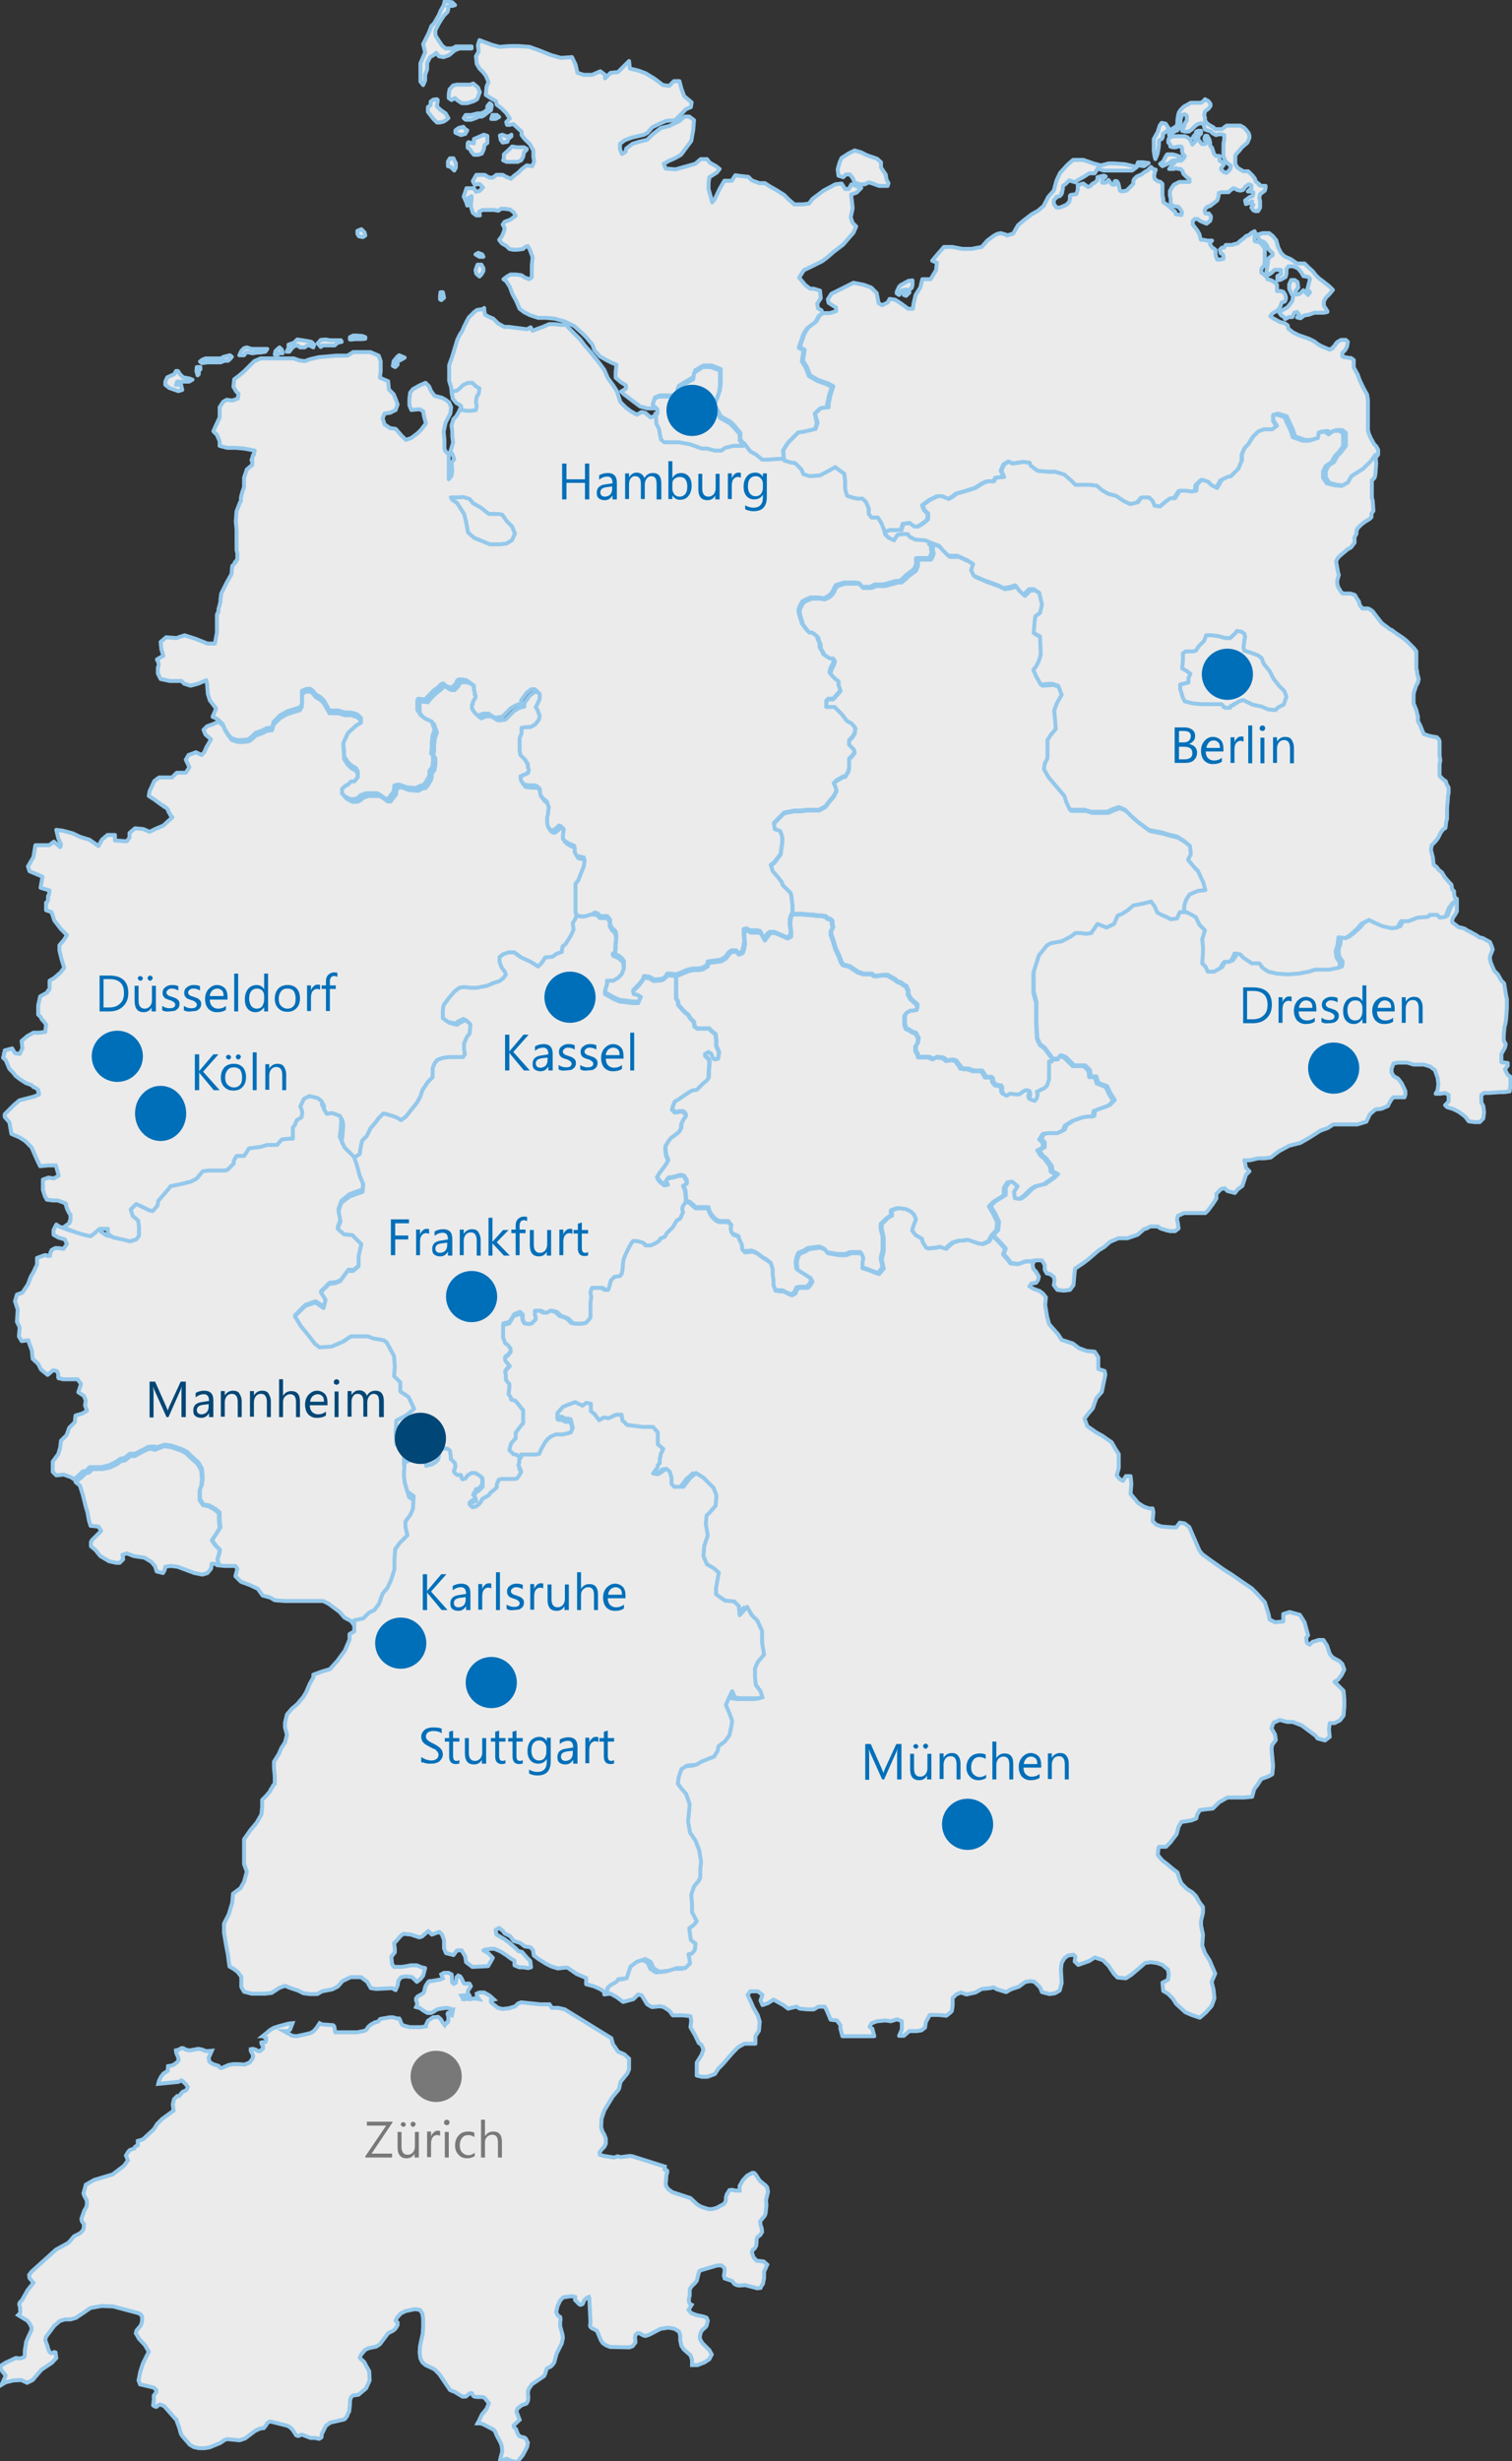 <svg xmlns="http://www.w3.org/2000/svg" xmlns:xlink="http://www.w3.org/1999/xlink" id="Ebene_1" x="0px" y="0px" viewBox="0 0 384.1 624.9" style="enable-background:new 0 0 384.1 624.9;" xml:space="preserve"><rect x="0" y="0" width="384.1" height="624.9" fill="#333333" stroke="none"/><style type="text/css">	.st0{opacity:0.9;}	.st1{fill-rule:evenodd;clip-rule:evenodd;fill:#FFFFFF;stroke:#9FD8FF;stroke-linejoin:round;stroke-miterlimit:10;}	.st2{fill:#FFFFFF;stroke:#9FD8FF;stroke-miterlimit:10;}	.st3{fill-rule:evenodd;clip-rule:evenodd;fill:#006FB9;}	.st4{enable-background:new    ;}	.st5{fill:#006FB9;}	.st6{fill-rule:evenodd;clip-rule:evenodd;fill:#004676;}	.st7{fill:#004676;}	.st8{fill-rule:evenodd;clip-rule:evenodd;fill:#787878;}	.st9{fill:#787878;}</style><g class="st0">	<path class="st1" d="M19.4,376.4l0.2,0.1L19.4,376.4z M78.1,277.2l2.1,0.5l0.9,0.7l0.7,1.2v0.9l0.7,1.2l1.4-0.2l1.9,0.7l0.7,1.2  l0.2,1.2l-0.2,2.6l-0.2,1.4l0.7,1.7l2.1,2.1l0.9,0.9l0.7,2.1l0.7,2.6l0.9,2.1l-0.2,1.9l-3.3,1.2l-2.1,1.7L86,307l0.5,2.6l-0.7,1.9  l1.7,1.4l2.1,0.2l2.4,2.4l-0.7,3.1v2.6l-1.4,1.2h-1.4l-1.9,2.6l-1.2,0.5l-1.7,0.2l-2.1,2.1l1.2,1.9l-0.5,2.1l-2.1-1.4l-2.6,0.9  l-2.6,2.6l1.7,2.6l1.9,2.4l1.7,2.1l1.2,0.9l3.1-0.2l2.8-1.2l2.1-1.4h3.1H94l1.2,0.5l2.8,0.5l0.7,0.5l1.9,3.6l0.2,2.8l-0.2,2.4  l1.7,1.7v2.4l2.1,1.4l1.4,3.1l-1.9,1.7l-2.6,1.4l-0.2,3.1l0.2,3.1l1.9,2.1v3.1l-0.2,3.1l0.2,2.1l0.7,2.4l1.7,1.2l-0.2,3.3l-0.7,1.7  l-1.2,1.7v1.4l0.5,2.1l-1.9,1.9l-1.2,1.7l-0.2,2.6v2.6l-0.9,2.8l-0.9,1.9l-1.2,1.4l-0.9,2.6l-1.2,1.7l-1.4,0.7l-1.4,1.4l-2.4,0.5  l-1.2-1.7l-1.7-0.9l-1.2-1.4l-2.8-2.1l-1.4-0.7H75h-2.6l-2.6-0.2l-1.2-0.7l-1.9-0.5l-1.2-1.7l-1.9-0.9l-2.4-0.9l-1.4-1.4l0.5-1.9  l-0.5-0.7H57l-1.9-0.2h0.6l-0.5-1.4l0.5-1.4l0.2-1.1l-1.1-1.1l-0.9-1.4l0.9-1.4l0.5-0.7l0.7-1.1l-0.2-2V384l-1.1-0.9l-1.6-0.9  l-1.4-0.2l-0.9-1.4v-2.5l0.5-1.1l0.2-1.8l-0.2-2.3l-0.9-1.6l-1.8-1.6l-1.1-1.1l-1.4-0.7l-2.7-0.9l-1.6-0.2l-2,0.7h-0.2l-0.2-0.2  h-0.5h-0.2H38l-0.7,0.2v0.2h-0.2l-1.4,0.7l-1.4,0.7H33l-1.4,1.1l-1.1,0.2l-0.9,0.7l-1.8,0.9l-2,0.5h-3l-0.9,0.9l-0.9,0.2l-0.9,0.9  l-1.3,1.1l-0.7-0.5l-1.9-0.7l-1.9,0.2l-0.9-0.9v-2.6l1.4-1.9l0.5-1.7l0.2-1.7l1.4-1.4l0.7-1.9l1.4-1.4l0.2-1.7l1.7-0.5l1.2-0.7  l-0.5-1.4l0.2-1.2l-0.5-1.2l-1.4-0.9l0.7-2.1l-0.9-1.2h-3.8l-0.5-0.2H15l-0.2-0.2V349l-0.2-0.7l-0.2-0.2l-0.9-0.2l-1.4,1.2  l-1.7-1.4l-0.7-1.4L8.3,345l-0.2-2.1L7.4,341l-0.2-0.7l-1.7,0.2l-0.7-1.2L5,337l-0.7-1.4l0.2-3.1l-0.7-2.1l0.5-1.7l1.4-0.5l1.4-2.1  l0.7-1.9l0.7-1.2l0.9-1.9v-1.7l1.9-0.7h0.5l0.2,0.2h0.7v-0.2v-0.2l0.2-0.7l0.2-0.2v-0.2l0.9-0.5h0.9l1.2,0.2l0.9-1.2l-0.5-1.2  l-1.7-0.5l-1.2-0.7v-1.2l0.7-1.4l0.7,0.5l2.4,0.9l1.7,0.5l2.1,0.5l0.7-0.5l1.7-1.4h2.1v1.4l1.4,0.9l2.4,0.5l1.9,0.5l1.7-0.5  l0.7-0.9v-2.4l-0.2-1.7l-1.4-1.2l-0.5-1.7l1.4-1.4l1.9,0.9l1.4,0.7l0.9,0.2l1.2-1.4l0.2-1.2l1.4-1.7l1.2-1.4l0.5-0.7l3.3-0.7  l1.9-0.5l1.4-0.7l1.7-1.9l1.4-0.2h1.7h2.6l0.7-0.2l0.9-0.9l0.7-0.7v-0.7l0.7-1.2h1.9l0.5-0.7l0.7-1.2l1.4-0.2l1.7-0.2l1.7-0.5h2.6  l1.2-1.4l2.1-0.2h0.7v-2.8l0.5-0.7l0.5-1.2l1.2-0.7l0.2-1.4l-0.5-1.4l0.9-1.9L78.1,277.2z"></path>	<path class="st1" d="M41.7,367.2l1.6,0.2l2.7,0.9l1.3,0.7l1.1,1.1l1.8,1.6l0.9,1.6l0.2,2.2l-0.2,1.8l-0.4,1.1v2.5l0.9,1.3l1.3,0.2  l1.6,0.9l1.1,0.9v1.8l0.2,2l-0.7,1.1l-0.4,0.7l-0.9,1.3l0.9,1.3l1.1,1.1l-0.2,1.1l-0.4,1.3l0.4,1.3l-1.8-0.2l-0.2,1.3l-0.9,1.1  l-1.3,0.4l-2-0.4l-4.3-1.6l-1.8-0.2l-1.3,0.2l-0.2,0.9l-0.4,0.7l-1.6-0.4l-0.4-1.3l-0.9-1.1l-1.8-1.1l-2.7-0.4l-1.8-0.7l-1.1,0.4  l0.2,1.1l-0.9,0.9h-0.9l-1.8-0.4l-2.2-1.3l-1.3-1.6l-1.1-0.9v-1.1l0.2-0.2v-0.2l0.7-0.7l0.2-0.2l0.2-0.2l0.2-0.2l1.1-1.1l-0.7-1.1  l-2-0.2l-0.4-1.3l-0.4-2.2l-0.4-1.3l-0.4-1.6l-0.4-1.6l-0.7-2.2l-1.1-0.9l1.6-1.3l0.9-0.9l0.9-0.2l0.9-0.9H26l2-0.4l1.8-0.9  l0.9-0.7l1.1-0.2l1.3-1.1h1.1l1.3-0.7l1.3-0.7H37v-0.2l0.7-0.2h0.7h0.2H39l0.2,0.2h0.2L41.7,367.2z"></path>	<path class="st1" d="M370.1,228.2v1.6v1.6l-0.5,0.9l-0.5,0.7l-0.2,0.7v0.5l0.7,0.5l0.9,0.7l0.9,0.2l0.7,0.2l0.7,0.5l0.5,0.2  l0.9,0.5l0.9,0.5l0.7,0.5l0.9,0.2l0.9,0.5l0.9,0.5l0.5,1.2l0.2,0.7l-0.2,0.5l-0.5,1.2v0.7l0.2,0.9l0.9,2.1l0.9,0.9l0.9,1.6l0.7,0.7  l0.5,3.1l0.2,0.9v2.3l-0.2,2.8l-0.2,1.2l-0.2,0.7l-0.2,2.1v1.4l0.5,0.9l-0.2,0.9l-0.9,1.6v2.1l1.6,0.2v0.7l-0.7,0.9l0.7,1.4  l0.7,0.5v2.1l-0.2,1.6l-1.4,0.2H381l-2.8,0.2H377l-0.7,0.5v1.9l0.5,0.9l0.2,1.6l-0.2,1.6l-0.9,0.9h-1.4l-1.4-0.2l-0.9-1.2l-1.6-1.2  l-1.4-0.7l-1.6-0.5l-0.5-0.5l0.9-0.9V279v-1l-0.9-0.5l-1.2,0.2h-1.2l0.5-0.9l0.2-1.6l-0.2-1.6l-0.7-1.9l-1.2-0.9l-1.6-0.5h-2.6  l-1.6-0.5h-2.3L354,270l-0.5,1.4v0.9l0.5,0.9l1.2,0.7l0.9,1.2l0.9,1.9v0.9l-0.2,0.7H354l-0.5,0.5l-0.7,1.2l-0.2,0.5l-1.6,0.7  l-1.6,0.2l-1.4,1.2l-0.9,1.9l-2.3,0.7h-2.1h-1.9h-2.1l-1.4,0.9l-1.9,0.7l-3,1.9l-2.1,1.2l-2.8,0.7l-2.6,1.4l-1.2,0.9l-0.9,0.7  l-1.6,0.2h-1.6l-2.1,0.5h-1.4l0.2,0.7l0.2,1.2l0.9,0.9l-0.9,0.9l-0.2,0.7l-0.7,2.1l-1.2,0.9l-0.7,0.9l-1.9-0.5l-0.7-0.7l-0.9,0.2  l-1.2,1.2v1.2l-0.9,1.4l-1.2,1.6l-0.7,0.7h-2.1H302h-1.2l-1.6,0.7l-0.2,0.9l0.2,0.9l0.2,1.4l-0.9,0.7h-1.2l-0.9-0.2l-1.6-0.5  l-0.7-0.5h-1.9l-0.9,0.5l-0.7,0.2l-1.6,1.4l-2.6,0.9h-2.3l-2.1,0.9l-1.6,1.4l-1.2,0.7l-1.4,1.2l-1.4,1.2l-1.2,0.9l-2.1,1.4  l-0.2,1.9l-0.2,2.3l-0.9,1.2l-1.6,0.2l-1.6-0.2l-0.9-1.2l0.2-1.2l-0.2-0.9l-0.9-0.7l-0.9-0.2l-0.5-0.9v-1.2l-0.7-1.2l-1.7,0  l-0.9,0.2h-1.4l-1.9,0.7l-1.9-0.2l-0.7-0.9l-1.2-1.4l0.5-1.4l-1.4-1.6l-1.2-1.2l-0.5-0.7l1.2-1.2l0.2-2.1l-0.9-1.9l-1.2-2.1  l1.2-1.2l2.6-1.6v-1.9l0.9-1.4l1.2-0.2l1.4,1.2l-0.9,1.4l0.2,1.6l1.2,0.2l1.2-0.9l1.6-1.6l1.2-0.7l2.1-0.5l2.3-1.6l0.9-0.9  l-1.4-0.7l-0.2-1.4l-1.4-1.9l-0.9-0.7L264,292l1.4-0.7V290l-0.9-0.9l0.9-1.4l1.6-0.2h2.1l1.4-0.7l0.5-1.2l1.9-1.2l2.5-0.9l1.2-0.2  h1.4l0.2-1.4l1.9-0.7l1.9-0.7l1.2-1.2l-1.2-1.9l-0.7-1.6l-2.3-0.9l-0.5-1.6h-1.4l-0.2-1.6l-1.2-1.2h-2.8l-0.9-0.9l-1.2-1.2  l-1.2-0.5l-0.5,0.9h-1.6l-0.9-1.2l-1.2-1.6l-1.2-0.9l-0.7-1.6l-0.2-3.8v-5.4l-0.7-2.6v-5.2l1.4-4.5l2.1-2.6l0.9-0.5l2.8-0.5  l2.3-1.2l1.2-0.9h1.2l1.6,0.2l1.2-0.2l1.6-2.3l2.3,0.9l1.9-0.9l0.9-2.1l1.2-0.5l1.4-0.9l1.4-1.2l2.6-0.5l1.9-0.5l0.9,1.2l0.7,1.6  l0.9,0.5l1.6,0.7l0.9,0.5l1.6-0.2l0.7-1.6h1.4l1.9,0.9l1.2,0.7l0.9,1.9l1.4,1.4l-0.7,2.3l0.2,1.9v1.6l-0.2,2.6l0.9,0.9l0.5,1.2h1.6  l1.6-0.9l0.5-0.9l0.5-0.7h1.6l0.7-0.9l0.5-1.2l1.4,0.2l0.9,0.9l2.1,1.4h1.9l0.9,1.2l1.4,0.9l2.1,0.5l2.8,0.2l2.8-0.2l2.6-0.5  l1.6-0.5h3.5l2.6-0.5l0.2-1.2l-0.9-1.4l-0.2-1.6l0.5-1.6l0.2-1.9l1.9,0.2l1.2-0.9l1.6-1.4l1.2-1.4l1.9-0.9l1.4,0.7l2.1,0.9l2.3,0.5  l1.4-0.2l0.9-1.6h1.8l2.3-0.9l2.5-0.2l0.5-0.5h1.9l0.7,0.7l1.4-0.2l0.9-2.3l0.9-1.2L370.1,228.2z"></path>	<path class="st1" d="M201.1,232.2h2.6l1.9,0.2h0.7l1.2,0.2h0.9l1.2,0.2l0.5,0.5l0.7,0.2l0.5,0.5v0.7l0.2,0.9l-0.5,0.9v0.9l0.5,1.4  l0.7,2.3l0.9,1.9l0.5,1.4l0.5,0.7l0.9,0.2l0.7,0.2l2.1,1.4l1.4,0.5h0.9h1.2l0.7,0.5h0.7l1.4-0.2h1.2l0.9,0.5l0.9,0.5l0.9,0.7  l0.7,0.2l0.9,0.7l0.5,0.2l0.5,1.2v0.9l0.7,1.2l1.6,1.4v0.5l-0.2,0.9l-0.9,0.2h-0.7l-0.9,0.5l-0.5,0.7v0.9v1.2l0.2,0.7l0.2,0.5  l0.5,0.2l1.2,0.7l0.7,0.2l0.5,0.9l0.2,0.5L233,265l-0.5,0.7v1.2l0.5,0.9l0.2,0.7h1.6h0.9l1.2,0.5l0.9-0.5l1.6,0.2l0.9,0.7l1.4-0.2  l0.9,0.2l0.9,1.2l0.2,0.2l0.2,0.5l0.9,0.2h0.9l1.4,0.5h2.1l0.5,0.7l0.5,0.9h0.7h0.7l0.2,0.2l0.2,0.2v0.7l0.7,0.9l1.4,0.2v0.2  l0.2,0.2v0.7l0,0v0.2l0.2,0.2v0.2l0.9,0.5l0.9-0.5l1.9,0.2l0.7-0.2l0.9-0.7l0.7-0.2l0.7,0.2l0.2,0.5v0.7l-0.2,0.2l0.2,0.7l0.5,0.2  l0.7,0.2l0.5-0.7l0.2-0.9l-0.2-0.7l1.4-0.7l0.5-0.2l0.7-0.7l0.5-1.6v-0.7v-0.7v-0.7v-1.2V270v-0.5h0.7l0.2-0.5h1.6l0.5-0.9l1.2,0.5  l1.2,1.2l0.9,0.9h2.8l1.2,1.2l0.2,1.6h1.4l0.5,1.6l2.3,0.9l0.7,1.6l1.2,1.9l-1.2,1.2l-1.9,0.7l-1.9,0.7l-0.2,1.4h-1.4l-1.2,0.2  l-2.6,0.9l-1.9,1.2L270,287l-1.4,0.7h-2.1l-1.6,0.2l-0.9,1.4l0.9,0.9v1.2l-1.4,0.7l0.9,1.4l0.9,0.7l1.4,1.9l0.2,1.4l1.4,0.7  l-0.9,0.9l-2.3,1.6l-2.1,0.5l-1.2,0.7l-1.6,1.6l-1.2,0.9l-1.2-0.2l-0.2-1.6l0.9-1.4l-1.4-1.2l-1.2,0.2l-0.9,1.4v1.9l-2.6,1.6  l-1.2,1.2l1.2,2.1l0.9,1.9l-0.2,2.1l-1.2,1.2l-0.9,1.6l-1.6,0.7l-1.2-0.2l-2.6-0.9l-1.2,0.2h-0.9l-1.6,0.5l-0.9,0.7l-0.9,0.9  l-1.6-0.5l-0.9,0.2l-1.9,0.2l-0.7-0.2l-0.9-1.4l-0.2-0.9l-1.6-0.9l-0.9-1.2l0.5-1.6l0.5-1.2l-0.5-1.2l-0.7-0.7l-0.9-0.5l-0.5-0.2  l-1.4-0.2h-0.7l-1.4,0.5v1.4l-0.5,0.2l-0.7,0.5l-1.4,1.4v1.2l0.5,1.9v1.9v1.6l-0.5,2.1l0.5,2.3l-1.2,1.4l-1.4-0.5l-1.2-0.5  l-1.6-0.5v-1.2l0.2-1.4l-0.5-1.2h-2.6l-1.2,0.5h-1.9l-2.8-0.5l-0.7-0.9l-1.2-0.5l-1.6,0.2l-1.4,0.2l-0.7,0.5l-1.6,0.7l-0.5,1.2  l-0.2,1.2l0.2,1.6l1.4,0.9l1.9,1.2l0.5,0.9l-0.5,0.9l-0.7,0.7H203l-0.7,0.2l-0.5,1.2l-0.9,0.5l-1.2-0.5l-0.9-0.5h-0.9l-1.2-0.2  l-0.5-1.4v-1.2l-0.2-1.4V322l-0.5-1.6l-0.9-0.7l-0.9-0.5l-1.6-1.2l-1.2-0.5l-1.9,0.2l-0.7-0.7l-0.2-1.4l-0.7-1.4v-0.5l-1.4-0.5  l-0.5-0.7l-0.2-0.9l0.2-0.9L185,310h-2.3l-0.9-0.5l-0.9-0.9l-0.7-1.2l-0.2-0.9h-0.9h-2.3l-1.6-1.4l-0.9-0.2V304l-0.2-1.9l-0.5-1.2  l0.9-0.5v-0.7l-0.7-1.2l-0.9-0.2l-1.9,0.5l-1.2,0.2l-0.5,0.7l0.5,0.9l-0.9,0.2l-1.2-0.9l-0.5-0.7l-0.2-0.5l0.5-0.9l1.6-2.1l0.7-1.2  l-0.5-1.2l-0.2-1.2v-1.2l0.7-1.2l0.7-0.9l1.2-0.9l0.9-0.7l0.5-0.9v-0.9l0.5-1.2l0.7-0.9l-0.2-0.7l-0.5-0.5h-0.9l-1.2,0.2l-0.7-0.7  l0.2-0.9l0.5-1.2l1.2-0.7l2.3-1.6l0.9-0.5l1.2-0.2l1.6-1.6l0.9-0.7l0.5-0.7v-1.4l0.2-2.5l-0.2-0.7l-0.9-0.9v-0.5l0.9-0.5l0.7,0.5  l0.5,1.2l0.5,0.2l0.7-0.2l0.2-1.6l-0.7-1.6v-1.6l-0.2-1.4l-0.7-0.5l-0.9-0.9h-1.4h-1.6l-0.7-0.5l-0.2-1.2l-0.9-0.9l-0.5-0.9  l-0.7-0.5l-0.7-0.7l-1.2-1.4v-0.7l-0.5-0.9v-5.6l0.7-0.2l2.1-0.9l0.7-0.2l1.2-0.2h1.2l0.9-0.2l1.2-0.7l0.2-0.9l1.6-0.2l1.6-0.2  l1.2-0.7l0.9-1.2l0.7-0.5h1.2l0.5,0.7l0.5-0.2l0,0l0.5-0.2v0l0,0l0.2-0.5v-0.2l0.2-0.5v-0.5l0.2-0.5l-0.2-2.1v-1.2l0.7-0.2l0.9,0.5  h0.7h1.2l0.7,0.2l0.5,0.9l0.5,0.9l0.9-1.2l0.5-0.7h1.2l1.6,0.7l1.6,0.7l0.9-0.5v-1.4l-0.2-1.4v-1.2l0.2-0.9L201.1,232.2z"></path>	<path class="st1" d="M121.8,10.2l3.2,1.2l1.9,0.5l2.5-0.2h2.3l2.8,0.2l2.5,0.9l3,1.2l2.5,0.7l2.8-0.2l0.9,1.9l0.5,2.1l1.6,0.5h2.1  l2.1-0.9l1.2,0.9v0.9l1.4-1.4l1.9-0.2l1.2-1.2l1.6-1.6l0.2,1.9l2.1,0.5l1.9,0.7l2.3,1.4l2.1,1.6l1.6,0.2l1.2-1.2h1.4l0.5,1.9  l0.7,1.9l1.9,1.6l-0.2,1.2l-1.2,0.5l-1.2,1.2l-1.6,1.6l-2.3,0.2l-1.6,0.7l-1.9,0.9l-1.2,1.4l-0.9,0.5l-3,0.7l-1.9,0.7l-1.2,0.9v1.4  l0.5,1.2l0.9-0.5l0.2-0.9l1.6-1.2l1.6-0.5l2.1-0.5l1.4-1.4l2.1-1.6L170,32l2.5-1.2l1.4-1.2h1.2l1.2,0.9l-0.2,2.5l-0.5,2.8l-1.2,1.6  l-1.4,1.9l-1.6,0.9l-1.6,0.7l-1.2,0.7l0.5,1.2l2.5,0.2l2.5-0.7l2.5-0.7l1.4-1.2h1.6l0.7,0.9l1.6,0.9l0.9,0.7l-0.7,0.9l-1.9,1.2  l-0.2,1.4V48l0.7,2.5l0.2,0.9l0.7-0.9l1.2-2.5l1.2-2.1h1.9l0.9-1.4l1.4,0.2l1.9,0.2l0.9,0.9l1.9,0.7h1.4l1.4,0.9l1.6,0.9l1.9,1.2  l1.2,1.2l1.4,1.2h2.1l1.6-0.2l0.9-1.2l2.8-2.1l3-1.6l1.6-0.2l0.9,1.4h0.9l0.7-1.2l2.5,0.9l-1.2,1.2l-1.4,0.5l0.2,1.6l0.2,1.9  l-0.5,2.3l0.5,1.4l0.9,0.9l-0.7,1.6l-1.4,1.6l-1.2,1.4l-2.5,1.9l-1.6,1.4l-1.2,0.9l-2.8,1.4l-1.9,0.9l-1.2,1.9l1.6,1.9l1.2,0.9h0.9  l1.6,0.5l0.2,1.9l-0.9,1.4l0.2,1.2l0.9,0.5l0.2,0.9l-0.9,0.5l-0.9,1.6l-2.1,1.6l-0.9,1.4l-1.2,3.5l1.2,0.7l-0.2,1.4l-0.2,1.4  l0.9,1.4l0.9,2.3l2.1,1.2l2.5,0.9l1.2,0.7l-0.7,2.1l-0.5,2.3v0.9l-1.9,0.2L207,105l0.5,2.5l-0.5,1.6l-3,0.7l-1.4,0.2l-2.5,2.5  l-1.2,1.9l0.2,2.5h-1.4l-2.5,0.2h-1.6l-1.4-1.2l-1.6-0.9l-1.6-2.1l-0.9-1.4v-1.6l-1.6-1.9l-0.9-0.9l-2.5-1.4l-0.7-1.4l-0.9-1.6  l0.7-1.6l0.7-2.1l0.2-1.6v-3.7l-2.3-0.9h-2.1l-2.1,1.2l-0.2,1.6l-2.1,1.2l-1.9,1.2l-0.2,1.2l-0.9,1.2h-3.7l-1.2,0.5l-0.5,1.6  l1.2,1.2h-0.7h-1.9l-1.9-0.5L161,102l-2.5-1.9l-0.7-0.7l1.2-0.7v-0.9l-1.2-0.7l-1.4-1.2v-1.4l0.2-1.9l-1.2-0.5l-1.4-0.7l-1.6-0.9  l-1.4-1.6l-0.5-1.4l-1.6-1.9l-0.9-0.9l-2.1-1.9l-2.5-1.2l-2.5-0.7l-2.1-0.2h-2.1l-2.1-0.7l-1.4-0.7l-1.2-0.9l-0.9-2.1l-0.9-1.6  l-0.7-1.9l-0.9-1.4l-0.7-0.5l0.9-0.7l0.9-0.5h1.4l1.4,0.2l0.7,0.5l1.2,0.5l0.7-0.5V69v-1.6l0.2-2.1l-0.7-1.9l-0.5-0.9l-0.7,0.2  l-0.5,0.5l-1.4,0.2h-1.2l-0.9-0.2l-0.7-0.7l-1.2-0.7l-0.7-0.9l0.7-0.9l0.5-1.2l0.2-0.9l-0.5-0.9l0.5-0.7l1.4-0.5l0.7-0.5l0.7-0.5  l-0.5-0.9l-0.9-0.7l-1.4-0.2h-0.9l-0.7,0.5l-1.2-0.2h-2.8l-0.9,0.5l0.2,0.9H121l-0.9-0.7l-0.5-1.6l0.2-1.9v-0.7l-0.9,0.5l-0.2,1.9  l-0.2-0.7l-0.7-1.6l0.7-2.1h1.9l0.5,0.9l0.9-0.2l0.9-0.9l-0.9-0.9l-1.2,0.2l-0.5-0.9l0.9-1.6h2.1l1.2,0.7h0.9l0.9-0.7h1.6l0.9,0.5  l1.2,0.5l0.7-0.7l1.2-0.9l0.9-0.9l1.2-0.9l1.4,0.2l0.5-1.2l-0.2-1.2v-1.6l-0.9-1.6l-1.4-1.4l-0.7-0.9v-0.9l-2.1-1.9l-0.9,0.2h-0.7  l-0.2-0.7l0.9-0.9l-0.9-1.4l-1.2-1.2l-1.2-0.9l-0.2-0.9l-1.2-0.7l-1.4-0.9l0.2-2.1l0.5-1.2l-0.7-1.6l-0.7-0.9l-0.9-0.9l-0.7-1.2  l-0.2-1.9l0.7-1.2l-0.2-1.6L121.8,10.2z"></path>	<path class="st1" d="M113,0.2l0.7,0.2l1.2,0.2l0.7,0.7l-0.7,0.2h-0.7l-0.5,0.2l0.2,0.5L113.7,3l-0.9,0.9L112,5.1l-0.7,1.2l-0.7,1.4  v1.2l0.5,0.9l1.2,1.8l0.9,0.7h1.7l0.9-0.5h4v0.5h-3.1l-1.2,0.5l-1.4,1.2l-1.4,0.5l-1.2-0.2l-0.7-0.9l-0.5,0.5l-0.9,0.5l-0.2,0.2  l-0.7,1.4v1.6L108,19v1.4l-0.5,1.2l-0.7-0.9v-4.6l1.2-2.8l-0.5-2.1l1.4-2.8l0.7-1.8l0.7-0.7l0.5-0.9l0.7-1.2l0.5-1.2l0.7-1.2  L113,0.2z"></path>	<path class="st1" d="M111,25.2l0.2,0.2L111,27l0.9,0.9l1.3,0.9l0.7,1.2l-0.9,0.7l-0.4,0.2l-0.9,0.2H111l-0.9-0.9l-0.7-0.9l-0.7-0.9  v-1.2l0.7-0.5v-0.9l0.7-0.5L111,25.2z"></path>	<path class="st1" d="M120.2,21.2l1.2,1l0.5,1.2l-0.7,1.8l-0.9,0.5l-1.6,0.5h-1.4l-1.2-0.8l-0.5-0.5l-0.9,0.5l-0.7-0.5v-1l0.2-1.2  l0.9-1l0.9-0.2h3.5L120.2,21.2z"></path>	<path class="st1" d="M124.4,26.2l0.5,0.4V27l-0.2,1l-0.9,0.6l-0.7,0.6l-0.7,0.4h-0.7l-0.9,0.4l-1.1,0.4h-1.4l-0.5-0.4l0.5-0.8h1.4  l1.6-0.4h0.9l0.9-0.4l0.7-0.6V27L124.4,26.2z"></path>	<path class="st1" d="M117.7,32.2l0.5,0.6l0.5,0.3l-0.5,0.9l-1.1,0.3l-1.4-0.6v-0.6l0.8-0.6L117.7,32.2z"></path>	<path class="st1" d="M125.1,29.2h1.1l0.6,0.5l-0.9,0.5h-1.1L125.1,29.2z"></path>	<path class="st1" d="M127.6,34.2l1,0.4h0.8l0.5-0.4v0.4l-0.8,0.7l-0.2,0.7l-1.2,0.2l-0.5-0.7l-0.2-1.1L127.6,34.2z"></path>	<path class="st1" d="M122.9,34.2l0.9,0.3v1.8l-0.7,0.5l-0.2,1.1l-0.5,1.1l-0.9,0.3h-1.1l-0.7-0.8l-0.2-0.5l-0.7-0.5v-1.1l0.2-0.3  l1.4,0.3v-1.1l0.7-0.3L122.9,34.2z"></path>	<path class="st1" d="M114.3,40.2h0.9l0.2,0.5l0.4,0.7v1.2l-0.4,0.7l-0.9-0.9l-0.7-0.2V41L114.3,40.2z"></path>	<path class="st1" d="M130.1,37.2l1.2,0.2h1.8l0.7,0.4V38l-0.7,0.7l-0.2,1.1l-0.5,0.9l-0.9,0.4h-2.8l-0.9-0.4l0.2-0.4v-1.1l1.2-1.1  L130.1,37.2z"></path>	<path class="st1" d="M121.5,64.2l1,0.4l0.3,0.6h-1l-1-0.6L121.5,64.2z"></path>	<path class="st1" d="M121.3,67.2h1l0.5,0.9v0.7l-0.5,0.9l-0.5,0.5l-0.8-0.7l-0.2-0.9L121.3,67.2z"></path>	<path class="st1" d="M217.1,38.2l1.7,0.5l1.4,0.7l2.6,0.9l1,0.9v1.3l0.7,1.1l0.5,0.7l0.2,1.3l0.5,0.9l-0.2,0.7h-2.2l-1.9-0.7  l-0.7-0.2l-1,0.5h-1.4l-1.2-0.5l-0.5-1.1l-0.7-0.9h-1l-0.7,0.7l-1.2-0.4l-0.2-1.6l0.5-1.8l0.5-1.1l1.7-1.1L217.1,38.2z"></path>	<path class="st1" d="M91.8,58.2l0.8,0.8l0.2,0.8l-0.6,0.4l-1-0.2l-0.4-0.6v-0.8L91.8,58.2z"></path>	<path class="st1" d="M237.1,138.2l1.9,0.7l0.7,0.9l1.6,1.6h2.3l2.6,1.2l1.4,0.9l-0.5,1.6l0.7,1.4l2.8,1.2l1.9,0.7l1.4,0.5l1.4,0.7  l1.4-0.2l1.6-0.5l0.9,1.2l1.2,1.2l1.4-1.4h1.2l1.4,0.9l0.7,3l-0.5,2.1l-1.2,0.9l-0.2,1.6L263,161l1.6,0.9l0.2,4.6l-0.5,1.6  l-0.7,1.4l-0.7,0.9l0.7,1.6l1.2,2.1l2.8-0.2l1.6,0.5l0.9,2.3l-1.2,2.1l-0.7,1.9l0.2,2.1l0.2,2.6l-1.2,1.4l-0.9,1.4v4.6l-0.7,1.4  l-0.2,1.4l1.2,2.1l1.2,1.4l1.6,1.9l1.2,1.4l0.5,1.6l0.9,1.9h3.7l1.6,0.5h1.9h2.1l1.6-0.7l1.4-0.5l1.6,0.7l1.6,1.6l1.6,1.4l2.8,2.1  l3.5,0.7l1.6,0.5l2.1,0.5l1.9,1.2l1.4,1.2l0.2,2.1l-0.7,1.4l1.6,1.9l0.9,0.9l1.4,3l0.5,1.9l-1.9,0.2l-2.1,0.9l-0.9,1.4l-0.5,1.6  v1.2h-1.4l-0.7,1.6l-1.6,0.2l-0.9-0.5l-1.6-0.7l-0.9-0.5l-0.7-1.6l-0.9-1.2l-1.9,0.5l-2.6,0.5l-1.4,1.2l-1.4,0.9l-1.2,0.5l-0.9,2.1  l-1.9,0.9l-2.3-0.9l-1.6,2.3l-1.2,0.2l-1.6-0.2h-1.2l-1.2,0.9l-2.3,1.2l-2.8,0.5L266,240l-2.1,2.6l-1.4,4.4v5.1l0.7,2.6v5.3  l0.2,3.7l0.7,1.6l1.2,0.9l1.2,1.6l0.9,1.2l-0.2,0.5h-0.7v0.5v0.7v1.2v0.7v0.7v0.7l-0.5,1.6l-0.7,0.7l-0.5,0.2l-1.4,0.7l0.2,0.7  l-0.2,0.9l-0.5,0.7l-0.7-0.2l-0.5-0.2l-0.2-0.7l0.2-0.2v-0.7l-0.2-0.5l-0.7-0.2l-0.7,0.2l-0.9,0.7l-0.7,0.2l-1.9-0.2l-0.9,0.5  l-0.9-0.5v-0.2l-0.2-0.2v-0.2l0,0V276l-0.2-0.2v-0.2l-1.4-0.2l-0.7-0.9v-0.7l-0.2-0.2l-0.2-0.2h-0.7h-0.7l-0.5-0.9l-0.5-0.7h-2.1  l-1.4-0.5h-0.9l-0.9-0.2l-0.2-0.5l-0.2-0.2l-0.9-1.2L242,269l-1.4,0.2l-0.9-0.7l-1.6-0.2l-0.9,0.5l-1.2-0.5h-1h-1.6l-0.2-0.7  l-0.5-0.9v-1.2l0.5-0.7l0.2-1.2l-0.2-0.5l-0.5-0.9L232,262l-1.2-0.7l-0.5-0.2l-0.2-0.5l-0.2-0.7v-1.2v-0.9l0.5-0.7l0.9-0.5h0.7  l0.9-0.2l0.2-0.9V255l-1.6-1.4l-0.7-1.2v-0.9l-0.5-1.2l-0.5-0.2l-0.9-0.7l-0.7-0.2l-0.9-0.7l-0.9-0.5l-0.9-0.5h-1.2l-1.4,0.2h-0.7  l-0.7-0.5h-1.2h-0.9l-1.4-0.5l-2.1-1.4l-0.7-0.2l-0.9-0.2l-0.5-0.7l-0.5-1.4l-0.9-1.9l-0.7-2.3l-0.5-1.4v-0.9l0.5-0.9l-0.2-0.9  v-0.7l-0.5-0.5l-0.7-0.2l-0.5-0.5l-1.2-0.2h-0.9l-1.2-0.2h-0.7l-1.9-0.2h-2.6v-2l-0.2-1.6l-0.2-1.4l-2.1-2.1l-0.2-0.7l-0.9-1.2  l-1.4-1.6l-0.5-1.6l0.9-0.7l0.9-1.2l0.7-0.9l0.2-1.6l0.2-1.2v-1.6l-0.5-1.4l-1.4-0.5l-0.2-1.6l1.2-1.2l1.4-1.4l2.6-0.5h1.6l1.6-0.2  h1.9h1.2l1.6-0.9l0.9-1.2l1.2-1.4l0.7-1.4l-0.2-0.7l-0.5-1.2l0.7-0.7l1.6-0.9l0.7-0.2l0.7-1.2l0.2-0.9v-1.4v-0.9l0.7-0.7l0.7-0.9  l-0.2-0.7l-0.7-0.7l-0.5-0.5v-1.2l0.9-0.9l0.5-0.9l0.2-1.2l-0.5-0.7l-0.5-0.5l-1.2-0.7l-1.2-1.6l-1.2-1.2l-0.7-0.7h-1.6h-0.5v-0.9  v-0.7l0.5-0.5h1.2l0.5-0.5l1.4-1.6l-0.5-1.4v-0.9l-0.9-0.7l-0.7-0.7L211,171l0.2-0.9l0.7-1.4l0.2-0.7l-0.2-0.5h-0.7l-0.9-0.5  l-0.9-0.7l-0.2-0.5l-0.7-1.2v-0.9l-0.5-1.2l-0.2-0.7l-1.2-0.9h-0.7l-0.7-0.7l-1.2-1.6l-0.2-0.7l-0.5-1.6l-0.2-1.2l0.5-1.2l0.5-0.9  l0.9-0.5l1.2-0.5h1.4h0.7l1.2,0.2l0.5-0.2l0.9-0.5l0.5-0.5l0.5-0.7l0.2-0.5l0.5-0.9l0.5-0.2l1.6-0.5h3l0.9,0.2l0.7,0.9h0.9h0.2h0.7  h0.2l1.4-0.5h2.1l1.9-0.5l0.7-0.2l0.7-0.2h0.9l0.9-0.7l0.9-0.9l0.7-0.5l1.2-0.9l0.5-1.2v-0.9v-0.7h3.3l0.5-0.9l0.2-0.7l-0.2-0.7  v-0.7l-0.5-0.5L237.1,138.2z"></path>	<path class="st1" d="M117.4,173.2h0.7l1.2,0.2l0.7,0.5l1.2,0.9l0,0v0.2v0.9l0.2,0.5v0.7l0.2,0.2v0.5l-0.7,1.2v0.5l-0.2,0.2v0.9  l0.2,0.2v0.2l0.7,0.9l0.7,0.5l1.2-0.5h1.4l0.7,0.5l0.9,0.5h0.5l1.4-0.2l0.5-0.5l1.2-1.2l0.5-0.5l1.2-0.7l0.5-0.2l0.9-0.2v-0.9  l1.4-1.9l1.2-0.9h0.9l1.2,1.2v1.2l-0.5,1.2l-0.5,0.9l0.5,0.9l0.5,1.4l-0.2,0.9l-0.9,1.2l-1.2,0.7h-0.9l-1.4,0.2v1.4l-0.5,1.2v1.2  v1.9l0.2,1.2l1.2,1.2l0.5,0.9l0,0l0.2,0.2v0.5v0.2l0.2,0.5v0.5l-0.2,0.5h-0.2l-0.2,0.2l-0.5,0.2h-0.2l-0.2,0.2H133l-0.2,0.2h-0.2  l0.2,1.2l0.7,0.9l1.4,0.2h1.4l0.5,0.2l0.7,0.7l0.2,1.6l0.7,0.9l0.9,0.7l0.5,1.4l-0.2,1.9l-0.2,0.7v1.6l0.2,0.7l0.2,0.5l0.7,0.5h0.5  l0.9-0.7l0.5-0.5l0.5,0.2l0.7,0.7l-0.2,1.6v0.9l0.7,0.7l0.9,0.5l1.2,0.5l0.2,0.5v1.2l0.5,0.9l0.9,0.2l0.9,0.2l0.2,0.9l-0.2,1.4  l-0.5,1.2l-0.9,2.3l-0.7,0.9v1.2v1.4v1.9v2.8l0.5,0.7l-0.2,0.7l-0.7,1.2l0.2,1.6l-0.5,1.2l-0.7,1.2l-0.9,1.4l-0.7,0.5l-0.2,1.4  l-1.4,0.5l-0.9,0.7l-1.9,0.2l-0.9,1.4l-0.9,0.9l-1.9-1.2l-2.6-1.2l-1.6-1.2h-1.4l-1.4,0.5l-0.9,0.7v1.2l0.5,1.4l0.9,1.2l0.2,0.7  l-0.7,0.9l-0.9,0.7l-1.6,0.5l-1.6,0.7l-2.6,0.5H120l-1.6-0.2l-1.2,0.2L116,252l-1.4,1.6l-1.4,1.9l-0.2,1.2v2.1l1.2,0.9l1.9,0.5  l0.7-0.5l1.4-0.7l0.9,0.5l0.9,0.9l-0.2,2.3l-0.7,0.9l-0.7,1.6v1.6l0.2,1.2l-0.5,0.7h-3.7L113,269l-1.4,0.5l-0.7,0.9l-0.5,1.2v2.3  l-1.2,1.2l-1.4,2.1l-0.5,1.6l-0.9,1.6l-2.8,3.5l-1.2,0.9l-1.2-0.7l-1.4-0.5l-1.9-0.5l-1.2,1.2l-0.9,1.2l-1.2,1.4l-0.9,1.9l-1.2,1.2  l-0.2,0.9l-0.2,0.9l-0.2,1.6l-1.4,0.9l-0.9-0.9l-2.1-2.1l-0.7-1.6l0.2-1.4l0.2-2.6l-0.2-1.2l-0.7-1.2l-1.9-0.7l-1.4,0.2l-0.7-1.2  v-0.9l-0.7-1.2l-0.9-0.7l-2.1-0.5l-1.4,0.7l-0.9,1.9l0.5,1.4l-0.2,1.4l-1.2,0.7l-0.5,1.2l-0.5,0.7v2.8h-0.7l-2.1,0.2l-1.2,1.4h-2.6  l-1.6,0.5l-1.6,0.2l-1.4,0.2l-0.7,1.2l-0.5,0.7h-1.9l-0.7,1.2v0.7l-0.7,0.7l-0.9,0.9l-0.7,0.2h-2.6h-1.6l-1.4,0.2l-1.6,1.9  l-1.4,0.7l-1.9,0.5l-3.3,0.7l-0.5,0.7l-1.2,1.4l-1.4,1.6l-0.2,1.2l-1.2,1.4l-0.9-0.2l-1.4-0.7l-1.9-0.9l-1.4,1.4l0.5,1.6l1.4,1.2  l0.2,1.6v2.3l-0.7,0.9l-1.6,0.5l-1.9-0.5l-2.3-0.5l-1.4-0.9V312h-2.1l-1.6,1.4l-0.7,0.5l-2.1-0.5l-1.6-0.5L17,312l-0.7-0.5L17,311  l0.7-0.5V310l0.2-0.2v-1.4l-0.2-0.2l-0.5-0.9v-0.2l-0.2-0.2v-0.2l-0.2-0.5v-0.5h-0.2v-0.2l-1.9-0.7h-1.2l-1.6-0.2l-0.5-0.9  l-0.5-1.6v-2.6l1.4-0.5l1.4,0.2l1.2-0.7l-0.7-2.6h-1.9l-2.1,0.2l-0.7-1.4l-0.7-1.6L8,291.3l-1.6-1.6L5,288.8l-2.1-0.9L2.4,285  l-1.2-1.4v-0.7l1.4-1.4l0.9-0.9l1.4-1.2l1.9-0.5l1.9-0.5l1.2-0.5v-0.5l-0.2-0.2v-0.5L9,276.2L8.5,276L8,275.5l0,0L6.6,275l-1.4-0.9  L4,273.2l-0.7-0.9l-0.9-0.9l-0.9-2.1L1.3,269L1,268.8l-0.2-0.2v-0.2l0.2-0.5v-0.5l0.2-0.2v-0.5l1.9-0.5l0.7,1.2l1.2,0.2l0.7-1.4  l-0.2-1.9l1.4-1.2l1.6-0.9h1.6l1.4-0.2l0.2-1.9l-0.7-0.9l-0.2-0.2l-0.2-0.2l-0.2-0.5l-0.2-0.2l-0.5-0.5v-2.3l0.5-2.3l1.8-1l0.2-0.5  h0.2l0.2-0.5l0,0v-2l1.2-0.7l1.6-1.4l0.9-1.2l-0.7-2.3l-0.5-2.1V240l1.2-1.4l0.7-1.2l-1.6-1.6l-1.6-2.1l-0.7-2.1l-1.4-0.5v-1.9  L12,229l0.2-0.5V228v-0.5l0.2-0.2l0,0l0.2-1.2l-2.3-0.7l0.5-2.8l-3.3-1.4L7.1,220l0.7-1.2l0.7-1.2l0.5-3h3.5l1.2-0.9l1.6,1.4  l0.2-0.7l-0.7-1.6l-0.5-2.1l1.6,0.2l2.6,0.7l1.9,0.9l2.3,0.7l2.3,1.6l0.9-1.6l1.4-1.2h1.9v1.4l3,0.2l0.7-0.9v-1.2l1.4-1.2l2.1,0.2  l1.6,0.7l1.4-0.7l2.1-0.9l2.3-2.1l0,0l-0.5-0.5l-0.2-0.5l-0.2-0.2l-0.2-0.5v-0.2l-0.2-0.2l-0.2-0.2l-0.2-0.2l-0.5-0.2v-0.2  l-0.5-0.2l-1.9-1.4l-1.4-0.9l0.2-1.2l1.2-2.6l1.2-0.9h1.2h2.1l1.2-1.2h2.3l0.9-1.4l-0.9-1.9l0.7-1.2l1.9-0.7l1.4,0.7l0.7-0.7  l0.5-1.2l0.7-1.2l0.5-0.9l-1.4-1.2l-0.5-1.2l0.9-0.9l1.4-0.5l1.6-0.7l1.2,1.2l0.5,1.2l0.9,1.4l0.7,0.9l1.6,0.5h1.4l1.4-0.2l0.9-0.7  l0.7-0.7l1.9-0.7l0.9-0.5l1.4-0.2l0.2-0.7l0.2-0.7l1.2-1.2l0.5-0.5l0.9-0.5l0.9-0.5l1.6-0.5l1.6-0.5l0.5-0.9v-3.3l1.2-0.5h0.9  l0.7,0.5l0.7,0.9l1.2,0.7l0.9,0.9l0.5,0.9l0.9,1.6h0.7H86l1.6,0.5h1.6l1.6,0.5l0.9,0.9v1.2l-1.2,0.7l-2.1,1.9l-1.2,2.6l0.2,1.9v1.4  l0.9,1.4l0.9,0.9l1.2,0.7l0.5,0.9v1.4l-0.7,0.9l-0.2,0.2h-0.2l-0.7,0.7l-0.2,0.2h-0.2l-0.7,0.5l-0.5,0.5v1.2l0.7,0.7l1.4,0.7h1.2  l0.9-0.5l0.5-0.5l1.4-0.5H95h1.4l0.9,0.5l1.2,0.9h0.7l0.7-0.9l0.7-0.9l0.2-1.6l1.2-0.2l1.9,0.7l2.3,0.2l1.4-0.7h0.5l0.7-0.9  l0.7-1.2l0.2-0.7v-0.9l0.7-0.9l0.2-1.4v-1.6l-0.5-0.5l0.2-1.6V189l0.2-1.6l0.5-1.4l-0.5-1.4l-0.2-0.7l-1.6-0.7l-1.2-0.9l-0.9-1.4  v-2.3l0.2-0.5l1.9,0.2l0.5-0.7l1.6-1.6l1.2-0.9l0.7-0.7l0.5-0.2l0.5,0.5l0.9,0.5h0.9l0.9-0.9l0,0l0.2-0.5l0.2-0.2v-0.2h0.2  L117.4,173.2z"></path>	<path class="st1" d="M123,78.2v0.5l0.2,1.2l0.9,0.5l1.2,0.5l1.2,1.2l1.6,0.9h1.2l1.4,0.2l1.6,0.2l1.6,0.2l0.9-0.5l0.5,0.9l1.2-0.5  l1.4-0.5l1.6-0.7h1.4l1.6,0.2h1.4l0.5,0.7l3,3l1.2,1.6l1.4,1.6l2.1,2.6l1.4,1.9l0.9,2.1l1.4,1.9l0.9,1.4l0.9,2.8l1.4,1.4l1.2,0.9  l1.6,0.9l1.2-0.7l0.9,0.2l1.4,1.2l1.2-0.5l0.2-0.5v1.6l0.7,1.4l0.5,2.8l0.9,0.7h3.7l2.8,0.5l3,1.2h1.4l1.9,0.5h1.9l0.9-0.7l2.1-0.5  h1.6h0.9l1.6,2.1l1.6,0.9l1.4,1.2h1.6l2.6-0.2h1.4l1.6,0.5l1.2,0.2l1.6,1.6l0.5,1.2l1.6,0.5l2.6-0.2l2.3-1.2l1.6-0.9l0.9,0.7  l0.7,0.5l0.7,0.5l0.2,2.1v1.9l0.5,1.6l1.6,0.5l0.9,0.2h1.4l0.9,0.9l0.7,1.6v1.4l0.7,0.9h1.6l0.9,1.4l0.9,2.3v0.5l0.9,0.9l1.4,0.7  l0.9-1.4l1.4-0.2h1.2l0.5,0.7l1.4,0.7l2.6,0.2l1.6,0.7l-0.7,0.7l0.5,0.5v0.7l0.2,0.7l-0.2,0.7l-0.5,0.9h-3.3v0.7v0.9l-0.5,1.2  l-1.2,0.9l-0.7,0.5l-0.9,0.9l-0.9,0.7h-0.9l-0.7,0.2l-0.7,0.2l-1.9,0.5h-2.1L221,149h-0.2h-0.7h-0.2H219l-0.7-0.9l-0.9-0.2h-3  l-1.6,0.5l-0.5,0.2l-0.5,0.9l-0.2,0.5l-0.5,0.7l-0.5,0.5l-0.9,0.5l-0.5,0.2l-1.2-0.2h-0.7h-1.4l-1.2,0.5l-0.9,0.5l-0.5,0.9  l-0.5,1.2l0.2,1.2l0.5,1.6l0.2,0.7l1.2,1.6l0.7,0.7h0.7l1.2,0.9l0.2,0.7l0.5,1.2v0.9l0.7,1.2l0.2,0.5l0.9,0.7l0.9,0.5h0.7l0.2,0.5  l-0.2,0.7l-0.7,1.4l-0.2,0.9l0.7,0.9l0.7,0.7l0.9,0.7v0.9l0.5,1.4l-1.4,1.6l-0.5,0.5h-1.2l-0.5,0.5v0.7v0.9h0.5h1.6l0.7,0.7  l1.2,1.2l1.2,1.6l1.2,0.7l0.5,0.5l0.5,0.7l-0.2,1.2l-0.5,0.9l-0.9,0.9v1.2l0.5,0.5l0.7,0.7l0.2,0.7l-0.7,0.9l-0.7,0.7v0.9v1.4  l-0.2,0.9l-0.7,1.2l-0.7,0.2l-1.6,0.9l-0.7,0.7l0.5,1.2l0.2,0.7l-0.7,1.4l-1.2,1.4l-0.9,1.2l-1.6,0.9h-1.2H205l-1.6,0.2h-1.6  l-2.6,0.5l-1.4,1.4l-1.2,1.2l0.2,1.6l1.4,0.5l0.5,1.4v1.6l-0.2,1.2l-0.2,1.6l-0.7,0.9l-0.9,1.2l-0.9,0.7l0.5,1.6l1.4,1.6l0.9,1.2  l0.2,0.7l2.1,2.1l0.2,1.4l0.2,1.6v1.9l-0.5,0.9l-0.2,0.9v1.2l0.2,1.4v1.4l-0.9,0.5l-1.6-0.7l-1.6-0.7h-1.2L195,237l-0.9,1.2  l-0.5-0.9l-0.5-0.9l-0.7-0.2h-1.2h-0.7l-0.9-0.5l-0.7,0.2v1.2l0.2,2.1l-0.2,0.5v0.5l-0.2,0.5v0.2l-0.2,0.5l0,0v0.2l-0.5,0.2l0,0  l-0.5,0.2l-0.5-0.7h-1.2l-0.7,0.5l-0.9,1.2l-1.2,0.7l-1.6,0.2l-1.6,0.2l-0.2,0.9l-1.2,0.7l-0.9,0.2h-1.2l-1.2,0.2l-0.7,0.2  l-2.1,0.9l-0.7,0.2l-1.2-0.2h-0.9L169,248l-0.7,0.5l-2.1,0.2L165,248l-1.4-0.2l-0.2,0.7l-0.9,1.2l-1.6,1.6l0.2,0.7l0.9,0.2l0.9,0.5  l-0.7,1.6h-1.4l-1.4-0.2l-1.9-0.2l-1.6-0.7l-2.1-1.2v-1l0.5-1.6v-0.9h1.6l1.2-0.7l0.9-0.9l0.5-1.2V244l-0.5-0.7l-0.9-0.7l-1.2-0.5  l-0.2-0.5l0.7-0.5V240l0.2-2.3l-0.2-1.2l-0.9-0.9l-0.5-0.9v-1.2l-0.7-0.9h-0.9h-0.9l-0.7-0.7l-0.7-0.2l-0.7,0.5l-1.6,0.5h-0.9  l-1.2-0.2l-0.5-0.7V229v-2v-1.4v-1.2l0.7-0.9l0.9-2.3l0.5-1.2l0.2-1.4l-0.2-0.9l-0.9-0.2l-0.9-0.2l-0.5-0.9v-1.2l-0.2-0.5l-1.2-0.5  l-0.9-0.5L143,213v-0.9l0.2-1.6l-0.7-0.7l-0.5-0.2l-0.5,0.5l-0.9,0.7h-0.5l-0.7-0.5l-0.2-0.5l-0.2-0.7v-1.6l0.2-0.7l0.2-1.9  l-0.5-1.4l-0.9-0.7l-0.7-0.9l-0.2-1.6l-0.7-0.7l-0.5-0.2h-1.4l-1.4-0.2l-0.7-0.9l-0.2-1.2h0.2l0.2-0.2h0.2l0.2-0.2h0.2l0.5-0.2  l0.2-0.2h0.2l0.2-0.5v-0.5l-0.2-0.5v-0.2V194l-0.2-0.2l0,0l-0.5-0.9l-1.2-1.2l-0.2-1.2v-1.9v-1.2l0.5-1.2v-1.4l1.4-0.2h0.9l1.2-0.7  l0.9-1.2l0.2-0.9l-0.5-1.4l-0.5-0.9l0.5-0.9l0.5-1.2v-1.2l-1.2-1.2H135l-1.2,0.9l-1.4,1.9v0.9l-0.9,0.2l-0.5,0.2l-1.2,0.7l-0.5,0.5  l-1.2,1.2l-0.5,0.5l-1.4,0.2h-0.5l-0.9-0.5l-0.7-0.5h-1.4l-1.2,0.5l-0.7-0.5l-0.7-0.9v-0.2l-0.2-0.2V179l0.2-0.2v-0.5l0.7-1.2v-0.5  l-0.2-0.2v-0.7l-0.2-0.5v-0.9v-0.2l0,0l-1.2-0.9l-0.7-0.5l-1.2-0.2h-0.7l-0.2,0.2h-0.2v0.2l-0.2,0.2l-0.2,0.5l0,0l-0.9,0.9H114  l-0.9-0.5l-0.5-0.5l-0.5,0.2l-0.7,0.7l-1.2,0.9l-1.6,1.6l-0.5,0.7l-1.9-0.2l-0.2,0.5v2.3l0.9,1.4l1.2,0.9l1.6,0.7l0.2,0.7l0.5,1.4  l-0.5,1.4l-0.2,1.6v1.4l-0.2,1.6l0.5,0.5v1.6l-0.2,1.4l-0.7,0.9v0.9l-0.2,0.7l-0.7,1.2l-0.7,0.9H107l-1.4,0.7l-2.3-0.2l-1.9-0.7  l-1.2,0.2L100,201l-0.7,0.9l-0.7,0.9h-0.7l-1.2-0.9l-0.9-0.5h-1.4H93l-1.4,0.5l-0.5,0.5l-0.9,0.5H89l-1.4-0.7l-0.7-0.7v-1.2  l0.5-0.5l0.7-0.5h0.2l0.2-0.2l0.7-0.7H90l0.2-0.2l0.7-0.9v-1.4l-0.5-0.9l-1.2-0.7l-0.9-0.9l-0.9-1.4v-1.4l-0.2-1.9l1.2-2.6l2.1-1.9  l1.2-0.7v-1.2l-0.9-0.9l-1.6-0.5h-1.6l-1.6-0.5h-1.6h-0.7l-0.9-1.6l-0.5-0.9l-0.9-0.9l-1.2-0.7l-0.7-0.9l-0.7-0.5h-0.9l-1.2,0.5  v3.3l-0.5,0.9l-1.6,0.5l-1.6,0.5l-0.9,0.5l-0.9,0.5l-0.5,0.5l-1.2,1.2l-0.2,0.7l-0.2,0.7l-1.4,0.2l-0.9,0.5l-1.9,0.7L64,187  l-0.9,0.7l-1.4,0.2h-1.4l-1.6-0.5l-0.7-0.9l-0.9-1.4l-0.5-1.2l-1.2-1.2l-0.9-0.5L54,182l0.9-2.1l-1.6-2.1l-0.5-1.6l-0.2-2.6  l-0.2-0.9l-2.1,0.9l-1.9,0.5l-1.6-0.5l-0.7-0.7h-3l-2.3-0.5l-0.7-1.4v-0.7V170v-0.5l0.2-0.5v-0.5l-0.2-0.7l-0.2-0.2v-0.2l1.6-0.9  l-0.5-1.6l-0.2-1.9l1.4-1.2l2.6,0.2l2.1-0.7l2.8,0.9l3,1.2h1.9l0.5-2.8v-3.5v-0.5v-0.5l0.2-0.5l0.2-0.2v-0.2v-0.5l0.5-1.9v-0.5  l0.2-1.6l1.4-2.8l1.2-2.1l0.2-2.1l0.5-0.5l0.2-0.5h0.2l0.2-0.5l0.2-0.2v-1.6l-0.2-0.7v-2.6v-2.6l-0.2-2.1l0.2-2.6l0.9-2.3l0.2-0.2  v-0.9l0.2-0.9l0.2-0.7l0.2-0.5l0.2-0.7v-2.3l0.7-2.1l1.4-1.2l0,0v-0.2v-0.7l-0.2-0.2v-0.2h0.2v-0.5l0.2-0.7h0.2v-0.2l0.2-0.9  l-2.6-0.5l-2.1-0.2h-2.3l-1.9-0.5V112l-0.7-1.6l-0.9-0.9l0.7-1.6l0.9-1.9v-2.6l0.9-1.4l0.9-0.5l1.4,0.2l1.4-0.5l0.2-1.2L60,99.4  l-0.7-1.2l0.2-1.9l1.2-0.9l1.4-1.2l1.6-1.6l0.9-0.9l1.6-0.7h8.4l1.4,0.5l1.4,0.2l1.4-0.5l2.1-0.5l2.3-0.2l2.1-0.2h3l1.4-0.9h4.4  l2.1,0.9l0.5,1.4v2.6l-0.2,1.6l2.1,0.9l0.2,2.1l1.2,1.2l0.5,1.2l0.5,1.4l-0.5,1.4l-1.4,0.7l-1.4,0.2l-0.5,1.2l0.5,1.6l1.4,0.9  l1.4,0.2l0.2,0.2l1.2,1.4l1.2,1.2l1.4-0.5l1.6-1.2l0.9-0.9l1.2-1.6l-0.5-1.9l-0.2-1.2l-0.9-0.5l-2.1,0.2l-0.5-1.2v-1.6l0.2-1.6  l0.7-0.9l1.6-0.9l1.6-0.7l0.9,0.9l0.5,1.2l0.9,1.2l1.9,0.5l0.9,0.5l0.9,0.7l0.5,1.2l-0.2,1.6l-1.2,2.3l-0.5,2.3l0.2,2.1v2.1  l0.2,0.7l0.9,0.9v1.9v3v1.4l0.7-0.9l0.2-1.4l-0.2-1.9l0.7-0.9l-0.5-1.4l-0.5-0.5l0.7-2.3l-0.2-1.6v-1.4l-0.2-1.4l0.5-1.6l0.7-0.7  l0.7-1.2l0.5-1.2l-0.2-1.2l-1.2-0.7l-0.9-1.2l-0.2-1.9l-0.5-1.6V95v-2.3l0.7-1.9l0.7-2.3l0.7-2.3l0.7-1.4l0.5-0.7l0.5-1.2l0.7-1.4  l0.5-0.9l1.4-1.4l0.7-0.5l1.4-0.2L123,78.2z"></path>	<path class="st1" d="M112.5,74.2l0.3,1.4l-0.7,0.6l-0.3-0.2v-0.8l0.1-1H112.5z"></path>	<path class="st1" d="M101.4,90.2l1.4,0.6l-1,0.6l-0.8,0.3v0.9l-0.6,0.6l-0.6-0.3l0.2-1.2l1-1.2L101.4,90.2z"></path>	<path class="st1" d="M90.5,85.2l1.5,0.1l0.8,0.3V86L92,86.1h-1.9l-0.6,0.1h-0.6v-0.6l0.8-0.4H90.5z"></path>	<path class="st1" d="M82.8,86.2l1,0.2h2.8l0.2,0.4l-1,0.2L85,87.7h-1h-1h-1l-0.5,0.4l-0.8-0.9l0.8-0.9L82.8,86.2z"></path>	<path class="st1" d="M75.5,86.2l1.4,0.2l1.2,0.2l1,0.2l0.7,0.7l-0.2,0.7l-1-0.5h-0.5l-0.7,0.5h-1.2l-0.5-0.5l-1,0.2L74,88.6  l-0.5,0.7h-0.7l0.5-0.9v-0.9l1.4-0.5L75.5,86.2z"></path>	<path class="st1" d="M71,88.2l0.6,0.6l0.2,0.9h-1l-0.4,0.6L69.8,90l0.2-0.9L71,88.2z"></path>	<path class="st1" d="M62.7,88.2l1.2,0.4h3.3h0.7l-0.5,0.7l-1.2,0.2h-0.7l-1.4,0.2l-0.9-0.2h-0.7L62,90.2h-1.2l0.5-1.1l0.7-0.7  L62.7,88.2z"></path>	<path class="st1" d="M58.4,90.2l0.5,0.4l-0.5,0.6l-0.5,0.4H57L56.1,92h-3.4l-1.4,0.2l-0.5-0.4l0.5-0.4l0.9-0.4h1.4h1.1h1.4l0.7-0.4  L58.4,90.2z"></path>	<path class="st1" d="M50,93.2h0.9v0.6l-0.4,0.3V95l-0.3,0.3l-0.3-1.1L50,93.2z"></path>	<path class="st1" d="M44.7,94.2h0.5l0.5,0.8l0.8,0.8l1.6,0.3l0.8,0.3L48,96.9h-1h-1h-1l-0.3,0.8H46l0.3,1.3l-1,0.3L43,98.5l-1-0.8  v-0.8l0.5-1.1l1.8-0.8L44.7,94.2z"></path>	<path class="st1" d="M306.1,25.2l0.9,0.5l0.5,0.7v0.5l-0.5,0.7l-0.7,0.5l-0.2,0.2l-0.2,0.9l0.2,0.7v0.7l0.5,0.7l0.7,0.5l0.9,0.5  l0.5,0.5h0.5h1.2l1.2-0.9h2.3h1.2l0.9,0.5l0.5,0.5l0.7,0.9l0.2,0.7V35l-0.5,1.2l-1.4,1.2l-0.7,0.9l-0.5,0.5l-0.5,0.7v0.7v1.4  l0.5,0.9L315,43l0.9,0.5h1.2l1.2,1.2l0.5,0.7l0.2,0.7l0.9,0.7V47l0.7,0.2h0.2h0.7v0.5l-0.2,0.7l-1.2,0.9l-0.2,0.9l0.2,0.9v1.6  l-0.5,0.9h-0.7l-0.5-0.2l-0.5-0.7l0.5-0.7l-0.5-0.2l0.2-0.7l-0.9,0.5l-0.7,0.2l-0.2-0.9l1.2-0.9l0.7-0.2l0.2-0.5v-0.5l-0.9-0.2H317  l0.5-0.5l0.2-0.2h0.2v-0.2V47l-0.7-0.2l-0.7,0.5l-0.2,0.2l-0.5,0.7l-0.7,0.2l-0.9-0.2L314,48l-0.7-0.2l-0.7,0.5l-0.5,0.5h-0.5H311  h-0.7l-0.7,0.2v0.5l-0.2,0.9l-0.2,0.5l-0.9,0.7l-0.9,0.7l-0.7,0.2l-0.5,0.5l-0.2,0.5l0.2,0.7h0.9l0.5,0.7v0.5l-0.2,0.7l-0.9,0.7  l-1.6-0.7l-0.7-0.5h-0.7l-0.5,0.5V57l1.2,1.6l0.5,0.9l0.2,0.9l0.2,0.5h0.7l0.9,0.2h1.2l0,0l-0.5,0.5v0.5l0.5,0.7l0.7,0.5l0.2,0.2  v1.2l0.2,0.7l0.2,0.5h0.7l0.9-0.2V65l-0.2-0.5l-0.5-0.2l-0.2-0.9l0.5-0.5h0.5l0.5-0.7h0.7h0.9l0.5-0.2l0.9-0.2l0.5-0.5l1.2-0.9  l0.5-0.5l0.7-0.2l0.5-0.5l0.9-0.5l0.2,0.5l-0.2,0.5V60v1.2l0.5,0.2h0.5l0.7,0.5l0.7,0.9l0.2,0.5v1.9v1.4l-0.2,0.9l-0.5,0.5  l-0.2,0.5v0.7l0.7,0.5l0.7,0.7l0.2,0.5l0.7,0.2l0.5,0.2l0.7,0.5l0.5,0.5v1.6h0.9l0.7,0.2l0.5,0.7l0.2,0.9l-0.2,0.7l-0.2,0.2  l-0.7,0.2l-0.5,1.4l-0.7,0.7l-1.2,0.7l-0.5,0.7l0.7,0.5l1.6,0.9l0.7,0.2l0.7,0.2l0.7,0.5l0.2,0.9l1.2,0.9l1.4,0.7l2.6,0.9l1.4,0.7  l0.9,0.7l0.9,0.5l2.1,0.9l0.2-0.2h0.2l0.2-0.2h0.2v-0.2l0.7-0.7v-0.2l0.5-0.5l0.9-0.5h1.2l0.5,0.5l-0.2,1.2l-0.5,0.9l-0.7,0.7v0.9  h0.2l0.2,0.2h0.2h0.2l0,0l0.9,0.2h0.5l0.7,0.5v1.9l0.5,0.9l0.5,0.9l0.5,1.4l0.9,1.9l0.5,0.9l0.5,0.9l0.2,1.4v7.5l0.2,0.9l0.5,1.2  l0.9,1.6l0.5,0.5l0.5,0.9v1.2l-1.2,1.6l-1.9,1.9l-3,1.9l-0.9,1.6l-1.6,0.9l-1.9-0.2l-1.9-0.5l-0.9-1.4v-1.6l0.7-1.4l1.4-0.9  l0.9-1.6l0.9-0.9l1.2-1.6v-3.3l-0.9-0.7h-1.6l-1.2,0.9l-0.9-0.7l-1.6,0.2l-0.2,1.4l-2.3,0.7h-1.6l-2.6-0.9l-0.5-1.6l-0.9-1.9  l-0.7-1.6l-2.3-0.7l-1.2,0.5v1.4l0.9,1.4l-1.2,0.9H321l-1.4,0.5l-1.4,1.4L317,113l-0.9,0.9l-0.7,1.6v1.6l-0.9,2.1l-1.9,1.9  l-0.9,0.2L310,122l-1.2,2.1l-1.4-0.7l-0.9-0.9l-1.6-0.5l-1.2,1.2l-0.2,1.6l-1.2,0.2l-1.4-0.2h-1.6l-1.2,1.9H297l-1.2,0.9l-1.4,1.2  l-1.4-0.2l-0.5-1.2l-0.9-0.9h-1.9l-0.9,1.2L287,128l-1.6-0.7l-2.1-1.4l-1.9-0.5l-1.6-0.9l-1.4-1.2l-1.9-0.2H273l-1.2-1.2l-1.6-1.4  l-2.3-0.7h-1.4l-2.8-0.2l-0.5-0.2l-1.6-1.2l-0.2-0.7l-1.6-0.2l-1.4,0.2l-1.4,0.2l-0.9-0.5l-1.2,0.7l-0.7,1.6l0.7,1.6l-2.1,0.2  l-0.5,0.9h-1.6l-1.2,0.5l-1.9,1.2l-2.8,0.9l-1.9,0.5l-1.2,0.9l-0.9,0.5l-1.6-0.7H238l-1.9,0.9l-1.9,1.4l0.5,1.2l0.9,0.9v1.4  l-0.5,0.5l-1.2,0.9l-0.9,0.5h-0.9l-1.2-0.9l-1.6,0.2l-0.5,1.6h-1.4H226l-1.2,0.5l-0.9-2.3l-0.9-1.4h-1.6l-0.7-0.9v-1.4l-0.7-1.6  l-0.9-0.9h-1.4l-0.9-0.2l-1.6-0.5l-0.5-1.6v-1.9l-0.2-2.1l-0.7-0.5l-0.7-0.5l-0.9-0.7l-1.6,0.9l-2.3,1.2l-2.6,0.2l-1.6-0.5  l-0.5-1.2l-1.6-1.6l-1.2-0.2l-1.6-0.5l-0.2-2.6l1.2-1.9l2.6-2.6l1.4-0.2l3-0.7l0.5-1.6L207,105l1.6-1.4l1.9-0.2v-0.9l0.5-2.3  l0.7-2.1l-1.2-0.7l-2.6-0.9l-2.1-1.2l-0.9-2.3l-0.9-1.4l0.2-1.4l0.2-1.4l-1.2-0.7l1.2-3.5l0.9-1.4l2.1-1.6l0.9-1.6l0.9-0.5h1.6  l1.6-0.5v-0.9l-1.9-1.2l-0.2-0.9l0.9-1.4l2.8-1.4l2.8-1.4l2.6,0.5l1.9,0.7l1.4,1.4l0.5,2.6l0.9,0.5l1.4-0.7l0.5-0.9l1.4,0.2  l1.4,0.9l1.9,1.4h1.2l0.2-1.4l0.5-2.1l1.2-1.9l0.5-2.1h2.1l1.4-2.3l0.2-1.9l-1.2-0.5l1.6-1.9l1.4-1.6h2.1l2.6,0.5h2.3l2.6-0.5  l1.4-1.6l1.6-1.2l0.9-0.5l0.9-0.2l0.7,0.2l0.7,0.2l0.2,0.2l1.6-0.5l1.2-2.1L260,56l2.1-1.6l1.6-0.9l1.4-1.2l1.2-2.3l1.4-1.6  l0.7-2.6l0.9-1.9l1.9-2.1l1.4-1.2h2.6l2.6,0.9l1.9,0.5l1.9-0.5h1.4l2.8,0.2l3,0.7l-1.2,0.9h-7.2l-1.6-0.5l-0.7,1.2h-1.4l-1.4,0.9  l-1.6,0.9l-0.5,0.5l-1.6-0.5l-0.9,0.9l-0.7,0.5v0.5v0.2l-0.2,0.9V49h-0.2v0.2v0.2l0,0l-0.2,0.2l-0.2,0.2l-0.9,0.2v0.2l-0.2,0.2  l-0.2,0.2l0,0l-0.2,0.2v0.5v0.5l0.7,0.9h0.9l1.6-0.7l0.7-0.7l0.2-0.7v-0.9l0.2-0.2l1.4-0.2l0.2-0.5l0.2-0.7v-0.7v-0.2V47l0.7-0.2  l0.7-0.2l1.2,0.9l0.5-0.2l0.7-0.7l0.5-0.2l0.7-0.7V45l0.7-0.2l0.9-0.2l0.5,0.2l-0.9,0.9v0.7h0.2h0.7l0.7-0.7l0.5,0.7l0.5,0.5h0.2  l0,0h0.2h0.2l0,0V46h0.5l0.2,0.2v0.2l0.2,0.2l0,0l0.2,0.9l0.2,0.9l0.5,0.2l1.2-0.2l0.5-0.5l0.7-0.7l0.5-0.5V46l0.2-0.5l0.7-0.7  l1.2-0.5l0.9-0.7l0.5-0.2l0.5-0.5l0.5-0.5l0.5,0.5l0.7,0.2l-0.2,0.5l-0.2,0.9V45l0.2,0.5l0.7,0.5l0.7,0.2l0.5,0.5v1.4V49v0.7  l0.2,0.7v0.9l0.7,0.5l0.7,0.5l0.9,0.9l0.7,0.5l0.2,0.7l1.4,0.2l0.2-0.7l-0.5-0.9l-0.5-0.5l-1.2-0.2l-0.7-0.5v-1.4l-0.2-0.7v-1.2  l0.5-0.9l0.5-0.7l1.4-0.7h2.6v-0.7l-0.7-0.5l-0.9-0.9l-0.2-0.7l-0.5-0.5h-0.5l-0.7-0.2l-0.5,0.2H297l0.7-0.9l0.5-0.5l0.7-0.7h1.2  l0.2-0.2l0.5-0.5l0.2-0.5l-0.5-0.5l-0.2-0.7v-0.7l-0.2-0.5h-0.9l-0.5,0.2H298l-0.7-0.2v-0.5l-0.5-0.5v-0.7L297,35l0.5-0.2l0.7-0.2  h1.2h1.6l0.5,0.2l0.7,0.5l0.5,0.9l0.2,0.5l0.7-0.7v-0.5l-0.2-0.5H303v0l0.2-0.2v-0.2l0.5-0.5l0.2-0.7l0.5-0.2h0.7v0.7l-0.5,0.5  l-0.2,0.5v0.5l0.5,0.7l0.5,0.5h0.5l0.5-0.2l-0.2-0.7l-0.2-0.2V35l0.2-0.5h0.5l0.5,0.9l0.2,0.7V37l0.5,0.5l0.5,1.6l0.5,0.5h0.5h0.2  h0.2v1.2l0.9,0.5l0.2,0.5l-0.7,0.9V43l0.7,0.7l0.7,0.2l0.9-0.9l0.2-0.9l-0.7-0.5l-0.7-0.7l-0.5-1.2v-3.3l0.2-0.9v-1.2l-0.5-0.2  h-0.9l-0.7,0.2l-0.9-0.5l-0.5-0.5l-0.7-0.2l-0.7-0.2l-0.2-0.7l-0.2-0.7l-0.5-0.2H305l-0.7,0.2l-0.7,0.5l-0.9,0.9l-0.7,0.5h-1  l-0.7-0.2v-0.5l0.5-0.5l0.2-0.9l0.5-0.7v-0.7v-0.5L301,29l-0.7,0.2l-0.2,0.5l-0.2,0.7v0.9V32v0.2l-0.2,0.2l-0.2,0.2h-0.2l-0.2,0.5  h-0.2l-1.2,0.7l-0.7,0.5v-0.7l0.5-0.7l1.4-0.9l0.2-0.7v-0.7l0.2-1.4l0.2-0.7l0.5-0.7l0.7-0.7l0.9-0.5l0.9-0.5h2.1h0.5l0.7-0.5  L306.1,25.2z"></path>	<path class="st1" d="M231.8,71.2v1.1l-0.2,0.8l-0.6,0.4v0.8l-0.8,0.8l-0.6-0.2l0.4-0.8l0.2-0.6l-1,0.2l-0.4,0.6l-0.4,0.6l-0.6-0.4  v-0.4l0.6-1.3l0.4-0.4l2-1.1L231.8,71.2z"></path>	<path class="st1" d="M289.1,41.2h1.2l1.5,0.2l-1.2,0.8l-1.2-0.2h-0.6L289.1,41.2z"></path>	<path class="st1" d="M295.1,31.2l1,0.2l0.8,1.2l-0.5,0.7l-1,0.7v0.7l-0.2,0.5l-0.8,0.5v1.2l-0.2,1.4l-0.2,0.9l-0.5,1.2l-0.2-0.7  l-0.2-1.4v-3l1-1.8l0.5-1.6L295.1,31.2z"></path>	<path class="st1" d="M296.5,39.2h1.4l0.8,0.2l1.1,0.4l-0.6,0.8l-1.4,0.2l-0.8,0.6l-1.7,0.8l-0.6-0.6l0.8-0.6l0.6-1.2L296.5,39.2z"></path>	<path class="st1" d="M320.8,59.2h1.6l0.9,0.7l0.9,1.1l0.5,1.8l0.7,1.4l0.9,0.9l1.6,0.7l1.6,1.1h1.9l0.9,0.9l1.2,1.1l0.7,0.9  l0.9,0.9l1.2,0.9l1.4,1.1l0.9,0.9l-0.9,1.1l-0.9,0.9l-0.5,0.9v1.1l0.9,1.4v0.2l-0.9,0.2h-1.2h-1.2l-1.4,0.5l-1.2,0.2l-0.9,0.7  l-0.9-0.2l0.5-0.7l-0.5-0.7l-0.7,0.2l-0.5,1.1h-0.9l-0.9,0.5l-0.5-0.7l-0.5-0.2l-0.5-0.7l0.9-0.7l1.2-0.7l0.7-0.9l0.5-0.7l0.2-1.1  l-0.5-0.9l-0.5-1.1v-1.1l0.5-1.1h0.9l0.7,0.5l0.2,1.4l-0.7,0.9l0.2,0.9l0.9-0.2l0.9-0.9l0.7,0.7l0.5,0.5l0.5-0.7l-0.7-0.7l0.2-0.7  l0.5-2l-0.5-0.5l-1.2-0.2l-0.5-0.9l-0.9-1.1l-1.2-0.5h-1.2l-0.5,0.7v1.1l-0.2,0.9l-1.2,0.7l-0.9,0.2v-1.1l0.9-0.5v-1.1h-1.6  l-0.7,0.7l-0.7,0.5l-0.7-0.5l0.2-1.4l0.2-1.1v-0.9l0.5-0.5l0.7-0.5v-0.5l-0.7-0.7l-0.5-0.5l-0.2-0.7l-0.7-0.9L320,61l-0.7-1.4  L320.8,59.2z"></path>	<path class="st1" d="M151,232.2l0.7,0.2l0.7,0.7h0.9h0.9l0.7,0.9v1.2l0.5,0.9l0.9,0.9l0.2,1.2l-0.2,2.3v1.2l-0.7,0.5l0.2,0.5  l1.2,0.5l0.9,0.7l0.5,0.7v1.6l-0.5,1.2l-0.9,0.9l-1.2,0.7h-1.6v0.9l-0.5,1.6v0.9l2.1,1.2l1.6,0.7l1.9,0.2l1.4,0.2h1.4l0.7-1.6  l-0.9-0.5l-0.9-0.2l-0.2-0.7l1.6-1.6l0.9-1.2l0.2-0.7l1.4,0.2l1.2,0.7l2.1-0.2l0.7-0.5l0.7-0.7h0.9l1.2,0.2v5.6l0.5,0.9v0.7  l1.2,1.4l0.7,0.7l0.7,0.5l0.5,0.9l0.9,0.9l0.2,1.2l0.7,0.5h1.6h1.4l0.9,0.9l0.7,0.5l0.2,1.4v1.6l0.7,1.6l-0.2,1.6l-0.7,0.2  l-0.5-0.2l-0.5-1.2l-0.7-0.5l-0.9,0.5v0.5l0.9,0.9l0.2,0.7l-0.2,2.6v1.4l-0.5,0.7l-0.9,0.7l-1.6,1.6l-1.2,0.2l-0.9,0.5l-2.3,1.6  l-1.2,0.7l-0.5,1.2l-0.2,0.9l0.7,0.7l1.2-0.2h0.9l0.5,0.5l0.2,0.7l-0.7,0.9l-0.5,1.2v0.9l-0.5,0.9l-0.9,0.7l-1.2,0.9l-0.7,0.9  l-0.7,1.2v1.2l0.2,1.2l0.5,1.2l-0.7,1.2l-1.6,2.1l-0.5,0.9l0.2,0.5l0.5,0.7l1.2,0.9l0.9-0.2l-0.5-0.9l0.5-0.7l1.2-0.2l1.9-0.5  l0.9,0.2l0.7,1.2v0.7l-0.9,0.5l0.5,1.2l0.2,1.9v0.9l0.2,0.7l-0.5,0.7l-0.2,0.7l0.2,0.9l-0.7,1.6l-0.9,0.5l-0.9,1.6l-1.6,1.6  l-0.5,0.9l-1.2,0.5l-0.2,0.5l-0.7,0.5l-1.4,0.7h-1.4l-0.7-0.7l-0.7-0.2l-0.9-0.2h-0.9l-0.5,0.7l-0.5,0.9l-0.7,1.4l-0.5,1.2  l-0.2,0.5l-0.2,1.6v0.5l-0.2,1.4L158,324l-1.4,0.2l-0.9,0.9l-0.5,1.9l-0.2,0.5h-1l-0.9-0.5h-1.4h-0.9l-0.2,0.5l-0.2,0.5l0.2,1.4  l-0.2,1.4v3.7l-0.5,0.7l-0.7,0.7l-1.2,0.2h-1.6l-0.9-0.2l-0.9-0.9l-0.2-0.2l-1.2-0.5l-0.7-0.2l-0.9-0.9l-0.5-0.2l-0.9-0.2l-0.9,0.5  h-0.9l-0.9-0.5h-0.7H136v1.2l0.2,0.5v0.5l-0.5,0.5l-0.5,0.5l-0.7,0.2l-1.2-0.2l-0.5-0.9V334v-0.2l-0.2-0.2l-0.5-0.5H132v0.2h-0.5  v0.2h-0.2H131l0,0l-0.2,0.2h-0.2l-0.7,1.2l-0.2,0.2l-0.2,0.5l-0.7,0.2l-0.9,0.2v0.7v1.4v0.5v0.7l0.5,1.4l0.7,0.5l0.7,0.9v0.9  l-0.7,0.9l-0.7,0.5v0.5l0.2,0.5l0.5,0.5l0.5,0.7l-0.7,0.7l-0.5,0.7l0.2,0.7v1.4l0.5,0.7l0.5,0.5v0.7l-0.2,1.9l0.5,0.7l0.2,0.7  l0.9,0.2l0.7,0.7l0.9,1.2l0.5,0.5v0.9v0.7v1.2v0.7l-0.5,0.5l-0.9,1.2l-0.5,0.7v0.7v0.7l-0.5,0.5l-0.7,0.9l-0.2,0.7l-0.2,0.9  l0.5,0.5l0.5,0.5l0.9,0.2l0.2,0.2l0.9,0.5v0.7l-0.5,0.5v0.9l-0.2,0.7l0.5,0.9l0.2,0.7l-0.5,0.9l-0.5,0.7L131,376h-3.5l-0.7,0.2  l-0.5,1.2v0.7l-0.7,0.7l-0.9,0.7l-0.5,0.7l-1.6,0.9l-0.2,0.5l-0.5,0.7L121,383l-0.9,0.2l-0.7-0.7V382l0.9-0.7l0.7-0.2l-0.5-0.9  l-0.2-0.2l0.7-1.2v-0.2h0.5l0.7-0.7l0.2-0.2l0.2-0.2v-0.9v-0.9l-0.9-0.7l-0.9-0.5h-0.9L119,375l-0.7,0.9l-0.7,0.2l-0.2-0.2  l-0.2-0.9l0,0H116l-0.7-0.5l-0.2-0.5l0.2-0.5l0.2-0.7l-0.2-0.9l-0.5-0.5l-0.5-0.5v-0.7l-0.2-1.4l-0.7-0.5h-0.9l-0.9,0.2l-0.5,2.6  l-0.7,0.7l-0.9,0.5l-0.9,0.2l-0.5,0.2l-0.5-1.4l-0.7-0.2h-0.7l-1.9,0.2h-0.5l-1.2,0.5v-3l-1.9-2.1l-0.2-3l0.2-3l2.6-1.4l1.9-1.6  l-1.4-3l-2.1-1.4V351l-1.6-1.6l0.2-2.3l-0.2-2.8l-1.9-3.5l-0.7-0.5l-2.8-0.5l-1.2-0.5h-1.4h-3l-2.1,1.4l-2.8,1.2l-3,0.2l-1.2-0.9  l-1.6-2.1l-1.9-2.3l-1.6-2.6l2.6-2.6l2.6-0.9l2.1,1.4l0.5-2.1l-1.2-1.9l2.1-2.1l1.6-0.2l1.2-0.5l1.9-2.6h1.4l1.4-1.2v-2.6l0.7-3  l-2.3-2.3l-2.1-0.2l-1.6-1.4l0.7-1.9l-0.5-2.6l0.7-2.1l2.1-1.6l3.3-1.2l0.2-1.9l-0.9-2.1l-0.7-2.6l-0.7-2.1l1.4-0.9l0.2-1.6  l0.2-0.9l0.2-0.9l1.2-1.2l0.9-1.9l1.2-1.4l0.9-1.2l1.2-1.2l1.9,0.5l1.4,0.5l1.2,0.7l1.2-0.9l2.8-3.5l0.9-1.6l0.5-1.6l1.4-2.1  l1.2-1.2v-2.3l0.5-1.2l0.7-0.9l1.4-0.5l1.4-0.2h3.7l0.5-0.7l-0.2-1.2v-1.6l0.7-1.6l0.7-0.9l0.2-2.3l-0.9-0.9l-0.9-0.5l-1.4,0.7  l-0.7,0.5l-1.9-0.5l-1.2-0.9v-2.1l0.2-1.2l1.4-1.9l1.4-1.6l1.2-0.9l1.2-0.2l1.6,0.2h1.6l2.6-0.5l1.6-0.7l1.6-0.5l0.9-0.7l0.7-0.9  l-0.2-0.7l-0.9-1.2l-0.5-1.4V243l0.9-0.7l1.4-0.5h1.4l1.6,1.2l2.6,1.2l1.9,1.2l0.9-0.9l0.9-1.4l1.9-0.2l0.9-0.7l1.4-0.5l0.2-1.4  l0.7-0.5l0.9-1.4l0.7-1.2l0.5-1.2l-0.2-1.6l0.7-1.2l0.2-0.7l1.2,0.2h0.9l1.6-0.5H151z"></path>	<path class="st1" d="M178.5,93.2h2.1l2.3,0.9v3.7l-0.2,1.6l-0.7,2.1l-0.7,1.6l0.9,1.6l0.7,1.4l2.5,1.4l0.9,0.9l1.6,1.8v1.6l0.9,1.4  h-0.9h-1.6l-2.1,0.5l-0.9,0.7h-1.8l-1.8-0.5h-1.4l-3-1.1l-2.8-0.5h-3.7l-0.9-0.7l-0.5-2.7l-0.7-1.4v-1.6l-0.2-0.9h0.5v-1.1  l-1.2-1.1l0.5-1.6l1.1-0.5h3.7l0.9-1.1l0.2-1.1l1.8-1.1l2.1-1.1l0.2-1.6L178.5,93.2z"></path>	<path class="st1" d="M118.8,97.2h1.2l0.9,0.9l0.9,0.5l-0.2,1.4l-0.5,0.7l-0.2,1.4l0.2,1.1l-0.2,0.9l-1.2,0.2h-1.2l-1.2-0.2  l-0.2-1.1l-1.2-0.7l-0.9-1.1l-0.2-1.8l1.2-0.2l0.7-0.5l0.9-0.9L118.8,97.2z"></path>	<path class="st1" d="M117.7,126.2l1.6,0.5l0.9,1.1l2,1.1l1.1,0.9l0.9,0.7h2.5l0.9,0.2l1.1,1.6l1.4,1.4l0.7,1.8l-0.7,1.6l-1.4,0.9  l-1.6,0.2h-2.7l-1.6-0.7l-2.3-0.9l-1.6-1.4l-0.5-2.7l-0.5-2l-0.9-1.4l-0.9-1.4L115,127l-0.5-0.7h1.6L117.7,126.2z"></path>	<path class="st1" d="M324,105.2l2.3,0.7l0.7,1.6l0.9,1.9l0.5,1.6l2.5,0.9h1.6l2.3-0.7l0.2-1.4l1.6-0.2l0.9,0.7l1.2-0.9h1.6l0.9,0.7  v3.2l-1.2,1.6l-0.9,0.9l-0.9,1.6l-1.4,0.9l-0.7,1.4v1.6l0.9,1.4l1.9,0.5l1.9,0.2l1.6-0.9l0.9-1.6l3-1.9l1.9-1.9l1.2-1.6l0.2,2.1  l-0.2,2.8l-0.2,0.9l-0.7,0.7v1.4v0.9v1.2v0.9l0.2,0.7l0.2,2.6l-0.5,0.7v0.9l-0.5,0.5l-1.2,0.7l-0.9,0.7l-0.5,0.5l-0.5,0.5v0.2  l-0.2,0.2v0.7v0.2l-0.5,0.9v1.4l-0.9,1.2l-0.9,0.5l-1.9,1.6l-0.5,0.5l-0.5,0.9l0.5,2.8l0.2,0.7l-0.2,0.7l-0.2,0.7v0.7l0.2,0.9  l0.7,1.2l0.5,0.5h1.9l0.7,0.2l0.5,0.2l0.5,0.9l0.5,0.7l0.2,0.9l0.7,0.9h0.7h0.7l0.5,0.2l0.7,0.5l0.9,1.2l0.7,0.9l0.7,0.9l1.2,0.9  l0.9,0.7l0.5,0.2l0.9,0.7l1.8,1.2l0.9,0.7l0.7,0.7l0.7,0.7l0.7,0.7l0.5,0.7v0.9v0.5v0.9v0.7v1.4l0.2,0.7v0.5l0.2,0.7l0.2,0.7  l-0.2,0.9l-0.5,0.9l-0.2,0.7l-0.2,0.5l-0.2,0.9v2.3l0.2,0.5l0.5,1.2l0.2,0.9l0.2,0.7v1.2l0.5,0.9l0.5,1.2l0.5,1.2l0.7,0.2l0.5,0.2  l0.9,0.2l1.2,0.2l0.5,0.5l0.2,0.5v3.7l0.2,1.2l-0.2,0.9v3l0.9,0.9l0.7,0.5l0.2,0.7l0.5,0.9v1.4l-0.2,0.9v0.7l-0.2,2.1v2.8l-0.2,0.7  l-0.2,1.6l-0.7,0.5l-0.5,0.7l-0.7,1.4l-0.7,0.9l-0.9,0.9l-0.2,1.2l0.5,1.9l0.2,1.9l0.7,0.5l0.7,0.9l0.7,0.5l0.7,1.2l1.2,1.4  l0.5,0.5l0.2,1.2l0.5,0.5v0.9l0.5,1.6l-0.9,0.5l-0.9,1.2l-0.9,2.3l-1.4,0.2l-0.7-0.7h-1.9l-0.5,0.5l-2.6,0.2l-2.3,0.9h-1.9  l-0.9,1.6l-1.4,0.2l-2.3-0.5l-2.1-0.9l-1.4-0.7l-1.9,0.9l-1.2,1.4l-1.6,1.4l-1.2,0.9L340,238l-0.2,1.9l-0.5,1.6l0.2,1.6l0.9,1.4  l-0.2,1.2l-2.6,0.5h-3.5l-1.6,0.5l-2.6,0.5l-2.8,0.2l-2.8-0.2l-2.1-0.5l-1.4-0.9l-0.9-1.2H318l-2.1-1.4l-0.9-0.9l-1.4-0.2l-0.5,1.2  l-0.7,0.9H311l-0.5,0.7l-0.5,0.9l-1.6,0.9h-1.6l-0.5-1.2l-0.9-0.9l0.2-2.6v-1.6l-0.2-1.9l0.7-2.3l-1.4-1.4l-0.9-1.9l-1.2-0.7  l-1.8-0.9v-1.2l0.5-1.6l0.9-1.4l2.1-0.9l1.9-0.2l-0.5-1.9l-1.4-3l-0.9-0.9l-1.6-1.9l0.7-1.4l-0.2-2.1l-1.4-1.2l-1.9-1.2l-2.1-0.5  l-1.6-0.5l-3.5-0.7l-2.8-2.1l-1.6-1.4l-1.6-1.6l-1.6-0.7l-1.4,0.5l-1.6,0.7H279h-1.9l-1.6-0.5h-3.7l-0.9-1.9l-0.5-1.6l-1.2-1.4  l-1.6-1.9l-1.2-1.4l-1.2-2.1l0.2-1.4l0.7-1.4v-4.6l0.9-1.4l1.2-1.4l-0.2-2.6l-0.2-2.1l0.7-1.9l1.2-2.1l-0.9-2.3l-1.6-0.5l-2.8,0.2  l-1.2-2.1l-0.7-1.6l0.7-0.9l0.7-1.4l0.5-1.6l-0.2-4.6l-1.6-0.9l0.2-2.6l0.2-1.6l1.2-0.9l0.5-2.1l-0.7-3l-1.4-0.9h-1.2L260,151  l-1.2-1.2l-0.9-1.2l-1.6,0.5l-1.4,0.2l-1.4-0.7l-1.4-0.5l-1.9-0.7l-2.8-1.2l-0.7-1.4l0.5-1.6l-1.4-0.9l-2.6-1.2h-2.3l-1.6-1.6  l-0.7-0.9l-1.9-0.7l-1.6-0.7l-2.6-0.2l-1.4-0.7l-0.5-0.7h-1.2l-1.4,0.2l-0.9,1.4l-1.4-0.7l-0.9-0.9v-0.5l1.2-0.5h1.6h1.4l0.5-1.6  l1.6-0.2l1.2,0.9h0.9l0.9-0.5l1.2-0.9l0.5-0.5v-1.4l-0.9-0.9l-0.5-1.2l1.9-1.4l1.9-0.9h1.2l1.6,0.7l0.9-0.5l1.2-0.9l1.9-0.5  l2.8-0.9l1.9-1.2l1.2-0.5h1.6l0.5-0.9l2.1-0.2l-0.7-1.6l0.7-1.6l1.2-0.7l0.9,0.5l1.4-0.2l1.4-0.2l1.6,0.2l0.2,0.7l1.6,1.2l0.5,0.2  l2.8,0.2h1.4l2.3,0.7l1.6,1.4l1.2,1.2h3.5l1.9,0.2l1.4,1.2l1.6,0.9l1.9,0.5l2.1,1.4l1.6,0.7l1.9-0.5l0.9-1.2h1.9l0.9,0.9l0.5,1.2  l1.4,0.2l1.4-1.2l1.2-0.9h1.2l1.2-1.9h1.6l1.4,0.2l1.2-0.2l0.2-1.6l1.2-1.2l1.6,0.5l0.9,0.9l1.4,0.7l1.2-2.1l1.4-0.7l0.9-0.2  l1.9-1.9l0.9-2.1v-1.6l0.7-1.6l0.9-0.9l1.2-1.9l1.4-1.4l1.4-0.5h2.1l1.2-0.9l-0.9-1.4v-1.4L324,105.2z"></path>	<path class="st1" d="M314.2,160.2l1.2,0.2l0.7,0.5l0.2,0.7l-0.2,1.1l-0.2,1.6l0.2,0.9l1.6,0.5l1.9,0.7l0.9,0.7l0.5,1.4l0.9,1.1  l0.7,0.9l0.9,1.8l1.4,1.8l1.4,1.4l0.5,1.4l-0.7,2l-1.4,0.7l-0.7,0.7l-1.9-0.2l-1.6-0.7l-2.3-0.5l-2.3-1.1l0,0h-0.2h-0.2L315,178  l0,0l-0.5,0.2l-0.2,0.2l-0.5,0.2l-0.2,0.2h-0.2v0.2l-0.7,0.2l-0.2,0.5h-1.2l-0.5-0.2v-0.2l-0.5-0.5l0,0h-0.5h-4.4l-2.3-0.2  l-2.1-0.5l-0.5-0.9l-0.7-2.3v-1.1l2.1-0.5v-1.1l0.5-1.1l-0.9-0.7l-1.2-0.7l0.2-2v-1.8l0.7-0.5h1.9l0.7-0.2l0.7-1.1l1.4-1.4l0.5-1.4  h1.4l1.6,0.2l1.9,0.5h1.2l1.2-1.1L314.2,160.2z"></path>	<path class="st1" d="M174.2,305.2l0.9,0.2l1.6,1.4h2.3h0.9l0.2,0.9l0.7,1.2l0.9,0.9l0.9,0.5h2.3l0.9,0.7l-0.2,0.9l0.2,0.9l0.5,0.7  l1.4,0.5v0.5l0.7,1.4l0.2,1.4l0.7,0.7l1.9-0.2l1.2,0.5l1.6,1.2l0.9,0.5l0.9,0.7l0.5,1.6v1.4l0.2,1.4v1.2l0.5,1.4l1.2,0.2h0.9  l0.9,0.5l1.2,0.5l0.9-0.5l0.5-1.2l0.7-0.2h1.9l0.7-0.7l0.5-0.9l-0.5-0.9l-1.9-1.2l-1.4-0.9l-0.2-1.6l0.2-1.2l0.5-1.2l1.6-0.7  l0.7-0.5l1.4-0.2l1.6-0.2l1.2,0.5l0.7,0.9l2.8,0.5h1.9l1.2-0.5h2.6l0.5,1.2l-0.2,1.4v1.2l1.6,0.5l1.2,0.5l1.4,0.5l1.2-1.4l-0.5-2.3  l0.5-2.1v-1.6v-1.9L224,312v-1.2l1.4-1.4l0.7-0.5l0.5-0.2v-1.4l1.4-0.5h0.7l1.4,0.2l0.5,0.2l0.9,0.5l0.7,0.7l0.5,1.2l-0.5,1.2  l-0.5,1.6l0.9,1.2l1.6,0.9l0.2,0.9l0.9,1.4l0.7,0.2l1.9-0.2l0.9-0.2l1.6,0.5l0.9-0.9l0.9-0.7l1.6-0.5h0.9l1.2-0.2l2.6,0.9l1.2,0.2  l1.6-0.7l0.9-1.6l0.5,0.7l1.2,1.2l1.4,1.6l-0.5,1.4l1.2,1.4l0.7,0.9l1.9,0.2l1.9-0.7h1.4l0.9-0.2l-0.5,0.9l0.2,1.2l0.7,0.7l0.7,1.2  l-0.2,0.9l-0.5,0.7l-1.2,0.2l-0.5,0.7l1.2,0.7l1.4,0.5l0.9,0.7l0.7,0.9l-0.2,1.9l0.5,3l0.5,1.9l2.3,2.6l0.9,1.4l2.8,0.9l1.6,1.2  l1.9,0.7l2.1,0.2l0.9,1.4v3l1.6,0.5l0.2,0.9l-0.9,4.4l-1.4,1.6l-0.9,2.6l-1.2,1.4l-0.9,1.2l0.7,1.9l2.3,1.6l1.6,0.9l2.3,1.6  l0.9,1.6l0.9,1.4v3.5l-0.5,1.9l0.7,0.9l0.9,0.5l0.7-1.2h1.2l0.2,1.9l-0.2,2.6l1.9,2.3l1.4,0.9l1.4,0.5h0.9l0.2,0.9l-0.2,2.3  l0.9,0.9l1.4,0.5l2.8,0.2h0.9l0.9-1.2l1.2,0.2l1.2,0.9l2.6,6l0.7,0.9l1.9,1.4l3.7,2.6l1.9,1.2l2.3,1.6l2.8,1.9l1.2,1.2l2.1,2.3  l0.5,1.6l0.5,1.6l0.2,1.2l1.4,0.7l2.1-0.2v-1.9l1.6-0.5l2.6,0.7l1.2,1.9l0.9,3.3l-0.5,0.7l0.2,1.2l0.7,0.5l0.7-0.7l1.6-0.5h1.2  l0.9,1.4l0.7,2.1l0.7,0.9l0.9,0.5l0.9,0.5l0.7,0.7l0.5,1.4l-0.7,1.4l-0.9,1.2L339,427l0.9,0.9l1.4,1.4l0.2,2.1v1.9l-0.2,2.3  l-0.9,1.2l-1.4,0.7h-1.2l-0.2,1.6l0.2,1.9l-1.2,0.9l-1.9-0.5l-0.5-0.7l-3.5-2.6l-2.3-0.9H327l-1.9-0.5l-1.6,0.7l-0.5,1.4l0.9,1.6  l0.2,1.4l-0.9,1.2l-0.2,1l0.2,2.1l0.2,2.3l-0.2,2.1l-0.9,0.5l-1.9,0.7l-0.9,1.4l-0.9,1.2l-0.5,1.9l-2.1,0.2h-4.2l-2.1,1.2l-1.6,1.6  l-1.9,0.2l-1.4,0.2l-0.7,1.2l-0.2,0.9l-1.2,0.5l-1.2,0.2l-1.4,0.2l-0.7,1.2l-0.5,1.9l-0.7,0.9l-0.9,1.2l-0.5,0.5l-0.2,0.2l-0.2,0.2  l-0.2,0.2h-0.5h-0.5h-0.7l-0.2,0.2l0,0l-0.2,1.9l1.2,1.4l1.2,0.9l1.4,1.2l1.2,0.9l0.5,1.6l0.5,1.2l1.4,1.4l1.4,0.9l0.9,0.9l0.9,1.6  l0.9,1.2v1.4l-0.5,2.1v1.2l0.5,2.3l-0.2,2.8l0.7,1.9l1.2,1.9l0.5,1.2l0.9,2.1l-0.9,2.1l0.5,2.1l0.2,2.1l-0.7,1.9l-1.4,1.6l-1.6,1.4  l-2.1-0.7l-1.6-0.7l-2.3-2.1l-0.9-1.4l-1.2-1.2l-1.2-0.7l-0.2-2.1l1.4-0.7l0.2-1.4l-0.2-1.2l-1.4-1.2l-1.4-0.5l-1.6-0.2l-1.4,0.2  l-1.6,1.4l-1.9,1.6l-1.4,0.9l-2.1-0.2l-0.9-0.9l-1.4-2.1l-1.4-1.4l-2.1-0.7l-1.4,0.9l-1.4,0.5l-1.4,0.5L273,498l0.2-1.2l-0.5-0.5  l-1.4,0.2l-0.9,0.7l-0.7,1.2l-0.2,1.6l0.2,3.5l-0.5,1.9l-1.2,0.7l-1.4,0.2l-1.9-0.5l-0.5-1.2l-1.4-1.4l-0.9-0.2l-1.4,0.2l-0.7,0.5  l-0.9,0.7l-2.1,0.7l-1.2,0.7l-2.3-0.7l-0.9-0.5l-0.9,0.2l-2.1,0.2l-1.6,0.9l-2.3,0.5l-1.4-0.5l-1.2,0.5l-0.9,0.9v1.9l-0.2,1.4  l-0.5,0.5l-0.9,0.7l-1.9-0.2h-2.3l-0.5,0.9l-0.5,0.9l-0.2,1.4l-0.9,0.7l-1.2,0.2H231l-1.4,1.2h-1.2l0.7-1.6v-2.1l-1.2-0.5l-1.6,0.5  l-1.4-0.2l-2.1,0.2l-1.4,0.5l-0.5,0.9l0.7,0.5l0.5,1.9H214l-0.5-1.9v-0.9l-0.9-1.2l-1.6-0.2l-0.5-1.2l-0.5-1.2l-0.5-0.9h-1.6  l-1.2,0.7h-1.4l-2.1-0.2l-0.9-0.5l-2.1,0.5l-1.2-0.9l-0.9-0.5l-1.6-0.9l-1.4,0.9l-1.4,0.5l-0.5-1.2l0.5-1.4l-1.2-0.9h-1.9l-0.7,0.9  l0.9,1.9l0.5,1.2l0.7,1.2l0.5,0.9l0.5,1.6l-0.2,2.3l-0.9,1.4v1.9h-1.4h-1.4l-1.6,0.9l-1.2,1.2l-1.4,1.6l-1.2,1.4l-1.2,1.2l-0.9,1.4  l-1.9,0.7h-1.4L177,527v-1.4v-1.9l1.2-1.9l0.5-1.4l-0.5-1.2l-0.7-0.5l-0.9-1.9l-1.2-2.1l0.2-1.6l-0.2-1.2l-1.9-0.2h-2.6l-0.9-1.2  l-1.4-0.9l-0.9-0.2l-2.1,0.2l-1.2-0.7l-1.4-2.3l-0.9-0.2l-1.2,1.2l-1.9,0.5l-0.7,0.2l-1.6-1.2l-1.6-0.9l-1.6,0.2V505l0.7-0.7  l1.6-0.9l0.5-0.7l2.1-0.2l0.5-1.6l0.5-1.4l1.6-1.2l2.1-0.7l1.4,0.7l0.7,1.6l1.4,0.9l2.3-0.2l2.3-0.7h2.1l1.2-1.2l-0.2-1.4l-0.2-0.9  l0.9-0.2l0.7-0.9l0.2-1.6l-1.2-0.9l-0.2-1.4l-0.2-1.6l1.2-0.9l0.7-0.9l-1.2-2.3v-2.1l-0.2-2.3l0.7-2.1l0.7-0.9l0.5-0.5v-0.2  l0.2-0.2l0.2-0.5V476v-1.2l0.2-1.9l-0.5-3l-0.9-2.3l-1.4-2.1l-0.5-2.8l0.2-2.1l0.2-2.3l-0.9-2.6l-1.2-1.4l-0.9-1.2l0.2-1.6l0.7-2.1  l1.4-0.9l2.3-0.2l1.6-0.9l3-1.2l0.9-1.4l0.2-1.2l1.6-1.2l1.2-1.6l0.5-2.3l0.2-1.4l-0.7-1.9l-0.9-2.1l0.9-2.1l0.7-1.4l0.7,1.6  l1.4,0.2h2.3h1.9l1.4-0.2l-0.5-1.6l-1.2-1.6l-0.2-1.9v-2.3l0.7-1.6l1.6-1.9l-0.5-3v-3l-1.2-2.6l-1.4-1.4l-1.2-2.1l-1.9,2.1  l-0.2-2.3l-1.2-1.2l-2.3-0.2l-2.3-1.6v-1.6l0.7-4l-1.4-1.2l-1.6-0.9l-0.9-2.1l0.2-2.6l0.9-2.6l-0.5-3l0.2-2.1l0.9-0.9l1.4-1.6  l0.2-2.6l-0.7-1.9l-2.6-2.6l-1.9-1.2l-1.6,1.4l-1.6,2.1h-2.3l-0.7-0.7v-1.6l-0.5-1.6l-0.9-0.7l-1.2,0.9l-0.9,0.5l-1.2-0.2l1.2-1.6  v-0.5l0.5-0.5v-0.5V371v-0.5l0.2-0.5v-0.5l0.7-1.4l-1.4-1.2v-1.6v-1.4l-1.2-1.4H163l-4-0.5l-1.2-1.2l-0.2-1.4h-1.4l-1.9,0.9  l-1.2-0.2L152,361l-1.2-1.6l-0.9-0.7v-1.9l-1.2-0.2l-0.9,1.2l-1.9-0.9l-0.5,0.2l-1.4,0.5l-1,0.4l-1.4,1.6v0.7l0.2,0.2h0.9l0.9,0.5  h0.9l0.5,0.2l0.5,2.1l-0.5,1.2l-1.9,0.5h-1.9l-1.2,0.5l-0.9,0.7l-0.7,0.9l-0.9,1.6l-0.5,1.2l-0.9,0.2h-3.7l-0.9-0.5l-0.2-0.2  l-0.9-0.2l-0.5-0.5l-0.5-0.5l0.2-0.9l0.2-0.7l0.7-0.9l0.5-0.5v-0.7v-0.7l0.5-0.7l0.9-1.2l0.5-0.5v-0.7v-1.2v-0.7V358l-0.5-0.5  l-0.9-1.2l-0.7-0.7l-0.9-0.2l-0.2-0.7l-0.5-0.7l0.2-1.9v-0.7L129,351l-0.5-0.7V349l-0.2-0.7l0.5-0.7l0.7-0.7l-0.5-0.7l-0.5-0.5  l-0.2-0.5v-0.5l0.7-0.5l0.7-0.9v-0.9l-0.7-0.9l-0.7-0.5l-0.5-1.4V339v-0.5v-1.4v-0.7l0.9-0.2l0.7-0.2l0.2-0.5l0.2-0.2l0.7-1.2h0.2  l0.2-0.2l0,0h0.2h0.2v-0.2h0.5v-0.2h0.2l0.5,0.5l0.2,0.2v0.2v0.7l0.5,0.9l1.2,0.2l0.7-0.2l0.5-0.5l0.5-0.5v-0.5l-0.2-0.5v-1.2h0.5  h0.7l0.9,0.5h0.9l0.9-0.5l0.9,0.2l0.5,0.2l0.9,0.9l0.7,0.2l1.2,0.5l0.2,0.2l0.9,0.9l0.9,0.2h1.6l1.2-0.2l0.7-0.7l0.5-0.7v-3.7  l0.2-1.4L150,328l0.2-0.5l0.2-0.5h0.9h1.4l0.9,0.5h0.9l0.2-0.5l0.5-1.9l0.9-0.9l1.4-0.2l0.5-0.7l0.2-1.4v-0.5l0.2-1.6l0.2-0.5  l0.5-1.2l0.7-1.4l0.5-0.9l0.5-0.7h0.9l0.9,0.2l0.7,0.2l0.7,0.7h1.4l1.4-0.7l0.7-0.5l0.2-0.5l1.2-0.5l0.5-0.9l1.6-1.6l0.9-1.6  l0.9-0.5l0.7-1.6l-0.2-0.9l0.2-0.7l0.5-0.7L174.2,305.2z"></path>	<path class="st1" d="M148.9,356.2l1.2,0.2v1.9l0.9,0.7l1.2,1.6l1.2-0.7l1.2,0.2l1.9-0.9h1.4l0.2,1.4l1.2,1.2l4,0.5h2.6l1.2,1.4v1.4  v1.6l1.4,1.2l-0.7,1.4v0.5l-0.2,0.5v0.5v0.2v0.5l-0.5,0.5v0.5l-1.2,1.6l1.2,0.2l0.9-0.5l1.2-0.9l0.9,0.7l0.5,1.6v1.6l0.7,0.7h2.3  l1.6-2.1l1.6-1.4l1.9,1.2l2.6,2.6l0.7,1.9l-0.2,2.6l-1.4,1.6l-0.9,0.9l-0.2,2.1l0.5,3l-0.9,2.6l-0.2,2.6l0.9,2.1l1.6,0.9l1.4,1.2  l-0.7,3.9v1.6l2.3,1.6l2.3,0.2l1.2,1.2l0.2,2.3l1.9-2.1l1.2,2.1l1.4,1.4l1.2,2.6v3l0.5,3l-1.6,1.9l-0.7,1.6v2.3l0.2,1.9l1.2,1.6  l0.5,1.6l-1.4,0.2h-1.9h-2.3l-1.4-0.2l-0.7-1.6l-0.7,1.4l-0.9,2.1l0.9,2.1l0.7,1.9l-0.2,1.4l-0.5,2.3l-1.2,1.6l-1.6,1.2l-0.2,1.2  l-0.9,1.4l-3,1.2l-1.6,0.9l-2.3,0.2l-1.4,0.9l-0.7,2.1l-0.2,1.6l0.9,1.2l1.2,1.4l0.9,2.6l-0.2,2.3l-0.2,2.1l0.5,2.8l1.4,2.1  l0.9,2.3l0.5,3l-0.2,1.9v1.2v0.9l-0.2,0.5l-0.2,0.2v0.2l-0.5,0.5l-0.7,0.9l-0.7,2.1l0.2,2.3v2.1l1.2,2.3l-0.7,0.9l-1.2,0.9l0.2,1.6  l0.2,1.4l1.2,0.9l-0.2,1.6l-0.7,0.9l-0.9,0.2l0.2,0.9l0.2,1.4l-1.2,1.2H172l-2.3,0.7l-2.3,0.2l-1.4-0.9l-0.7-1.6l-1.4-0.7l-2.1,0.7  l-1.6,1.2l-0.5,1.4l-0.5,1.6l-2.1,0.2l-0.5,0.7l-1.6,0.9l-0.7,0.7v1.4l-1.9-1.2l-1.6-0.7l-1.9-0.5v-1.6l-1.2-0.5l-1.2-0.5l-2.3-1.6  h-0.9l-1.6,0.2l-1.6-0.5l-1.4-0.7l-1.9-1.2l-1.2-0.9l-0.2-1.4l-0.7-0.7l-1.4-0.2l-1.2-0.9l-1.6-0.5l-0.9-1.2l-1.4-0.7l-0.5-0.7  l-0.9-0.7l-0.9,0.5l0.2,1.2l2.1,1.2l1.2,0.9l1.6,1.4l0.7,0.7l0.9,0.2l1.2,1.4l0.9,0.9l0.2,1.6l-0.7,0.2l-1.4-0.2h-0.9l-1.2-0.5  v-1.2l-0.9-0.5l-1.2-0.9l-1.4-0.9l-1.6-0.7h-0.9l-1.4,0.2l-0.5,0.2l1.2,0.7l1.2,1.2l-0.5,0.9l-0.7,1.2l-4,0.2l-1.6-1.2l-0.2-1.4  l-0.9-1.6h-1.2l-0.9,1.2l-1.9-0.5l-0.5-1.2v-2.1l-0.5-1.4l-0.7-0.7l-1.9,0.7l-0.9-0.9l-1.6,1.4l-0.7,0.2l-2.1-0.7l-1.9-0.2  l-0.7,0.5l-1.2,1.4l-0.5,0.5l0.2,1.4v0.9l-0.7,0.9l-0.2,0.2l0.2,1.9l0.5,0.7h1.9l1.4-0.2l0.9-0.2h1.6l1.2,0.5l0.9,0.2l-0.5,1.9  l-0.7,0.9l-0.9,0.7l-1.2-1.2l-1.6-0.2l-1.2,0.2l-0.7,0.9l-0.2,1.2l-0.5,1.2l-0.9-0.5l-4,0.2l-1.4-0.2l-0.9-1.6l-1.6-1.2h-2.6  l-2.1,1l-1.2,1.4l-1.4,0.7l-2.6,0.5l-1.2,0.7h-1.9l-1.6-0.2l-1.4-0.7l-2.1-0.7l-1.2-0.5l-1.4,0.5l-2,1.3l-1.6,0.2h-3.5l-1.9-0.5  l-0.7-1.2v-2.6l-0.9-1.2l-0.9-0.7l-1.2-0.7l-0.2-1.4l-0.2-1.6l-0.5-2.6l-0.5-3v-2.3l1.2-2.3l0.9-3l0.2-2.3l1.9-1.4l0.9-1.6l0.7-2.6  l-0.7-1.9V467l1.6-2.3l1.6-1.9l1.2-2.1l0.2-1.9V457l0.9-0.9l1.2-1.4v-0.2l0,0L69,454l0.2-0.2l0.2-0.5l0.2-0.2l0.2-0.2v-0.2v-0.5  V451l-0.2-2.1v-1.6l1.2-1.9l0.7-1.6l0.9-1.4l0.5-1.9l-0.5-1.9v-1.2l0.5-2.1l1.2-1.4l1.4-1.2l1.6-1.9l0.7-1.2l0.9-2.1l0.9-1.6v-0.7  l1.9-0.7l2.3-0.7l1.9-2.1l1.9-2.6l1.2-2.8v-1.4l1.2-0.7v-0.7v-0.7v-1.4l2.3-0.5l1.4-1.4l1.4-0.7l1.2-1.6l0.9-2.6l1.2-1.4l0.9-1.9  l0.9-2.8v-2.6l0.2-2.6l1.2-1.6l1.9-1.9l-0.5-2.1v-1.4l1.2-1.6l0.7-1.6l0.2-3.2l-1.6-1.2l-0.7-2.3l-0.2-2.1l0.2-3l1.2-0.5h0.5  l1.9-0.2h0.7l0.7,0.2l0.5,1.4l0.5-0.2l0.9-0.2l0.9-0.5l0.7-0.7l0.5-2.6l0.9-0.2h0.9l0.7,0.5l0.2,1.4v0.7l0.5,0.5l0.5,0.5l0.2,0.9  l-0.2,0.7l-0.2,0.5l0.2,0.5l0.7,0.5h0.9l0,0l0.2,0.9l0.2,0.2l0.7-0.2l0.7-0.9l0.9-0.5h0.9l0.9,0.5l0.9,0.7v0.9v0.9l-0.2,0.2  l-0.2,0.2l-0.7,0.7h-0.5v0.2l-0.7,1.2l0.2,0.2l0.5,0.9l-0.7,0.2l-0.9,0.7v0.5l0.7,0.7l0.9-0.2l0.9-0.7l0.5-0.7l0.2-0.5l1.6-0.9  l0.5-0.7l0.9-0.7l0.7-0.7v-0.7l0.5-1.2l0.7-0.2h3.5l0.5-0.2l0.5-0.7l0.5-0.9l-0.2-0.7l-0.5-0.9l0.2-0.7v-0.9l0.5-0.5v-0.7h3.7  l0.9-0.2l0.5-1.2l0.9-1.6l0.7-0.9l0.9-0.7l1.2-0.5h1.9l1.9-0.5l0.5-1.2l-0.5-2.1l-0.5-0.2h-0.9l-0.9-0.5h-0.9l-0.2-0.2v-0.7  l1.4-1.6l1.2-0.5l1.4-0.5l0.5-0.2l1.9,0.9L148.9,356.2z"></path>	<path class="st2" d="M194.9,575l-0.9-0.8l-1.8-0.2l-0.8-0.9l-0.4-1.2l0,0l0.2-0.6l0.5-0.4l0.4-0.7l0.1-0.9l0,0v-0.7l0.2-0.6  l0.7-0.5l0.5-0.8l0,0l-0.1-0.9l-0.3-0.9l-0.1-0.9l0,0l0.9-1.1l0.3-0.4l0.2-0.6l0.2-2l0,0l-0.1-1.3l0,0l0.5-2.1l0,0l-0.2-1.1  l-0.4-0.5l-1.5-1.2l-0.9-1.4l-0.4-0.5l0,0l0,0l0,0l-0.2-0.1h-0.2h-0.2l-1.3,0.7l-1.1,1.2l-0.8,1.4v1.2h-1.1L186,556l-0.7,0.1  l-0.7,1.1l-0.2,0.8v0.5l-0.1,0.5l-0.4,0.6l-1.9,1l-1.1,0.3H180l-1.9-0.6l-1-0.6l-1.7-1.6l-4.6-1.5l-1.1-0.8l-0.5-0.8l-0.1-0.6l0,0  l0.1-0.7l0.1-1.5l0.2-0.6v-0.4l-0.2-0.2H169l-0.2-0.2l0,0l0.1-0.7l0,0l-8.2-2.6l-0.7-0.1l-2.3,0.3l-0.8-0.2l-0.9,0.3l-2.6-0.4  l-1-0.3l-0.1-0.6l0.5-0.7l0.7-0.7l0.4-0.8V543l-0.4-1l-0.5-0.9l-0.3-1l0.1-2.1l0.7-2.1l0.7-1.2l0,0l1.4-2.3l1.5-1.8l0.2-0.4  l0.2-1.1l0.2-0.6l1.7-2.1l0.4-1v-2.7l-1.2-1.1l-1.6-0.7l-1.3-1.9l-0.1-0.4l0,0l-0.3-1.1l0,0l-11.8-7.3l-1.7-0.4h-1.6l-0.6-0.9h-2.4  l-4.8-0.5l-0.8,0.3l-0.7,0.7l-1.6,0.5l-1.7,0.2l-1.1-0.3l-1.2-0.9l0,0l-0.6-0.6v-0.4l0,0l0.4-0.1l0.4-0.1l0,0l-1.1-1l-1.4-0.8h-1.2  l-0.7,0.3l0.1,0.8l0.3,0.3l0.2,0.3l-1.2-0.2l-1,0.2l0,0l0,0l-0.1-0.4l-0.1-0.5l-0.3-0.4l-0.2-0.5l0.1-0.4l0.6-0.9l0.1-0.2l-0.3-0.6  l-0.4-0.1l-0.5,0.1l-0.5-0.1l-0.3-0.5l-0.3-0.7l-0.4-0.6l-0.5-0.2L116,502l-0.2,1.4l0,0l-0.5,0.3l-0.4-0.3l-0.1-0.8v-0.8l-0.1-0.5  l-0.8-0.4h-1.1l-0.7,0.4l0.4,1l-0.6,0.3l-2.3,0.4h-0.5l-0.3,0.2l-0.6,0.9l-0.2,0.5l-0.3,1.3l-0.5,0.4l-1.1,0.6l-0.4,0.5v0.5l0,0  l0.2,0.5l0.1,0.5l-0.3,0.7l0,0l0.7,0.2h0.2l1.1,0.8l0.9,0.5h0.8l0.3-0.1l0.4-0.2l0.6-0.4l0.6-0.3l2.1-0.3l0.6,0.1l0.5,0.2l0,0  l0.2,0.1h0.4l-0.3,1.5l-0.3-0.1v-0.4v-0.1h-0.2L114,511l-0.2,0.1l-0.1,0.3l0.1,0.3l0.1,0.3v0.2l0,0v0.4v0.5l-0.2,0.4h-0.2l-0.3,0.4  l-0.2,0.3l-0.4-0.5l0,0l-0.1-0.1l-0.5-0.9l-0.7-0.6l-1.3,0.1l-1.3,0.9l-0.5,1.1v0.3l-1.2,0.2l0,0h-0.1h-2.8l-1.6-0.4l-0.4-0.3  l-0.3-0.6l-0.2-0.6l-0.2-0.3h-0.5l-1.1-0.3H99l-2.3,0.4l-0.2,0.1l-0.2,0.3l-0.3,0.3l-0.8,0.2l-0.9,0.5l-0.4,0.3l-0.4,0.4l-0.2,0.3  l-0.2,0.3l-0.4,0.3l-1.9,0.4h-5.6l-0.1-0.3l-0.1-0.6l-0.1-0.6l-0.3-0.3l-2.8-0.2l-0.6-0.3l-0.8,1.2l-0.7,0.8l-0.8,0.5l-1.7,0.4l0,0  l0,0l-1.9,0.4l-1-0.1l-0.6-0.3l0,0l-1.6-0.9l0,0h1.1l0.5-0.4l0.6-1.6l0,0l-1,0.1l-2.2,0.6H71l-1.5,0.5l-1,0.6l-0.2,0.2l0,0  l-1.6,1.3h0.1l0.7,0.5h0.1v0.6l-0.2,0.4l-0.3,0.1l-0.4-0.1l-0.3,0.1v0.2l0.1,0.3l0.3,0.4v0.2v0.2v0.2l-0.1,0.1l-0.7,0.6l-0.6-0.1  l-0.3-0.2l-0.2-0.1l-0.7-0.2l-0.5,0.1v0.4l0.2,0.4l0.1,0.2l0.2,0.3l0.1,0.4l-0.1,0.6l-0.2,0.3l-0.6,0.8l-0.8,0.3l-0.4,0.2l-1.8-0.1  l0,0h-1.2l-1.1,0.2l-1.6,0.7l-0.3,0.1l-0.3-0.1l-0.2-0.2l-0.1-0.2l-0.2-0.1l-1.3-0.4l-0.9-0.6l-0.2-1l0.8-1.8l-1.2,0.1l-0.5-0.1H52  l-0.6-0.3l-1-0.2l-2.2,0.4l-1.1-0.2l-0.4-0.3l-0.4-0.1l-0.4,0.1l-0.4,0.3l-0.8,0.2l0.1,0.7l0.4,0.9l0.2,0.8l-0.3,0.5l-0.6,0.5  l-0.7,0.4l-1.1,0.2l-0.1,1.2l-1.1,0.7l-0.6,0.8l-0.5,1l-0.2,0.8l5.1-0.5l0.8-0.4l0.6,0.5l0.6,0.6l0.4,0.6l-0.3,0.7l-0.4,0.3  l-0.4,0.1l-0.4,0.3l-0.6,0.8l-0.2,0.1H45l-0.8,0.8l-0.3,1.3l0.2,1.6l-2.9,2.1l-1.3,1.3l-0.8,1.3l-0.1,0.1l-2.7,2.5l-1.3,0.4v1.1  l-0.6,0.3l-0.1,0.1l-0.2,0.4l-1.1,0.4l-0.4,0.4l-0.6,1l0.5,1.2l-1,1.4l-2.9,2.2l-4.7,1.4l-2.1,1.2l-0.6,2.2l0.2,0.6l0.6,1.1  l0.1,0.7l-0.1,0.9l-0.2,0.4l0,0l0,0l-0.1,0.2l-0.3,0.5l-0.7,2v0.3l0.1,0.4l0.2,0.3l0.3,0.3v1.1l-0.2,0.5l-0.5,0.6l-0.4,0.3  l-1.4,0.7l-1.1,1.3l-0.4,0.4l-3.1,1.7L8,576.8l-0.6,0.8l0.1,0.8l1,1.2L7,581.5L5.6,584l-0.5,0.5l-0.2,0.4v0.3l0.1,0.3l0.1,0.3v0.2  v0.5l0.1,0.4l-0.1,0.4l-0.5,0.5l2.3,1.4l0.6,0.7l0.5,1v0.7l-0.8,1.7l-0.6,1.4l0,0.3l-0.3,1.8v0.7v0.6l-0.2,0.4l-0.9,0.3H4.9H4.6  l-0.3-0.1H4.2H4.1H4l-2.6,1.2l-1.1,0.7l-0.2,0.7l0.5,0.8l0.8,1l-0.1,0.5L1,604.2l-0.6,1.3l1-0.6l2-0.5l2-0.1l1.5,0.7l1.4-0.7  l2.2-2.6l2.7-1.8l1.1-1.2l-0.2-1.4l-0.3-0.1l-0.7,0.3l-0.4-0.2l-0.2-0.3l-0.4-1v-0.2l-0.4-1.1l-0.1-0.2l-0.1-0.4l0.2-0.8l0.9-1.2  l1.2-1.6l1.4-1.2l1.3-0.4h1.4l1.4-0.4L23,586l2.8-0.5l2.9,0.1l6.4,1.7l0.6,0.3l0.4,0.6v0.6l0,0v0.6l-0.3,1l-1.1,1.3l-0.2,0.7  l0.8,1.4l1.5,1.6l1,1.7l-1.5,3l-0.7,2.2l-0.4,2.1l0.4,1l3.4,0.8l0.7,0.6v0.5l-0.3,0.5l-0.3,0.4l-0.2,0.3l0.1-0.1l0.1,0.6v0.6  l-0.1,0.1v0.5l-0.1,0.3v0.2l0.4,0.3l0.4,0.1l0.3-0.2l0.3-0.3l0.4-0.1l1,0.4l2.9,3.3l0.2,0.1L45,615l0.5,1.3l0.3,1.1L46,618l0.3,0.5  l0,0l1.9,2.2l1,0.6l1.3,0.3h1.4l1.3-0.2l2.7-1.1l1.2-0.8l0.6-0.2l3.2,0.3l1.4-0.5l2.5-1.9l1.3-0.6l0.9-0.1l0.5-0.6l0.4-0.7l0.7-0.4  l4.4,1.1l0.7,0.4l0.6,0.6l0.8,1.2l0.1,0.2l0.5,0.2l0.4-0.1l0.3-0.2h0.4l2.1,0.8h1.2l0.8,0.2h0.2l0.5-0.3l0.1-0.2l0,0v-0.3l0,0  l0.1-0.6l0.1-0.1l0.9-1.8l1.1-0.8l3.1-0.7l0.4-0.1l0.3-0.2l0.5-0.7v-0.1l0.4-0.9l0.1-0.1l0.2-1.8v-0.7l0.1-0.7l0.3-0.6l0.4-0.3  l0.9-0.1l0.5-0.1l1.9-1.6l0.9-2l0,0l-0.1-2.3l-1.3-2.4l-1-0.9l-0.1-0.2l0,0l0.2-0.5l0.4-0.6l0.8-0.9l0.9-0.4l1.9-0.4l0.9-0.6  l2.1-2.8l1.2-0.6l0.5-0.4l0.4-0.5l0.3-0.6l0,0v-0.6l-0.3-0.2l-0.2-0.3l0,0l0.4-0.8l0.9-1l1.2-0.6l1.9-0.4l0.6-0.1l1.2,0.2l0.6,0.9  l0.2,1.4v1.9l0,0l-0.1,1.8l-0.7,3.2l-0.1,1.6l0,0l0.2,1.5l0.5,1l0.8,0.7l1.1,0.5l1.2,0.6l1.2,1.2l2.7,4l0.4,0.2l0.8,0.3l2,1.2h0.8  l0.3-0.2l0.7-0.6l0.3-0.1l0.2,0.1h0.1l0.3,0.6l0.3,0.2l0.7,0.1h1.3l0.6,0.2l1.1,1.4l0,0l-0.6,1.4l-1.2,1.5l-0.8,1.7l-0.2,0.3  l-0.1,0.2l0,0h0.7l0.7,0.2l2.5,1.3l0.3,0.2l0.3,0.4l0.4,1l0.7,1.3l0.4,0.8l0.2,0.8l0.1,1.1l0,0l-0.2,0.8l-0.2,0.7l-0.2,0.9l0,0  l1.7-0.5l1.4,0.6l1.3,0.2l1.4-1.7l1.1-2.1l0.2-1.1l-0.5-1l-0.4-0.3l-0.9-0.2l-0.4-0.2l-0.4-0.6l-0.4-1.1l-0.5-0.5l-0.1-0.1V616l0,0  v-0.2l0.1-0.1l1.4-1.3l0,0l-0.8-2.1l0,0l0.2-0.7l1.1-0.9l0.9-0.3l0.4-0.2l0.3-0.6l0.1-0.8l0,0l-0.1-1.4l0,0l0.2-0.8l0.8-1.2  l3.1-2.1l0,0l0.3-0.6l0.2-0.7l0.2-0.6l0.5-0.3l0.5-0.2l0.5-0.5l0.4-0.6l0.6-2.2l1.3-2.6l0.3-1.4l0,0l-0.1-0.8l-0.6-2.2v-0.9  l0.1-0.8l0,0l-0.1-0.6l-0.6-0.4l-0.4-0.8l0,0l0.3-1.5l0.7-1.5l0.8-0.8l2.1-0.3l0.9,0.2v0.8l1.1,1.1l0.3,0.1l0.5-0.2l0.2-0.4  l0.1-0.4l0.3-0.4l0.7-0.5l0.3-0.1l0.1,0.4l0.3,6l0,0l-0.1,0.9l0,0l0.1,0.3l0.3,0.3l1,0.5l0.4,0.3l0.9,2.2l0.5,0.8l0.9,0.6l1,0.4  l4.9,0.1l0.8-0.3l0.7-0.9v-0.5l0,0l-0.1-0.7l0,0l0.1-0.7l0.5-0.5h0.5l1.1,0.6l0.5,0.1l0.9-0.3l2.9-1.5l1.9-0.3l0.8,0.1l0.9,0.2  l1.1,0.7l0.3,1v1.2l0.3,1.4l0.6,0.9l1.7,1.5l0.4,1.1v1.4h1.4l1.8-0.7l1.2-0.8l0.6-1.2l0,0l-0.6-1.1l-1.8-1.8l-0.4-0.7l-0.2-0.5l0,0  v-0.6l0.2-0.8l0.3-0.6l0.9-0.8l0.3-0.4l0.3-1.3l-0.3-0.7l-0.7-0.3l-1.9-0.4l-1.3-0.5l-0.7-0.8l0,0l0.8-1.3l0,0l-0.4-0.2l-0.2-0.3  l-0.1-0.5v-0.6l0.2-0.7v-1.4l0.1-0.4l0.4-0.6l0.9-0.9l0.4-0.5l0.5-2l0.2-0.5l0.4-0.2l4.1-1.2h1.1l0.7,0.6l0.1,0.7l0,0l-0.2,1.3l0,0  l0.2,0.7l1.8,0.6l0.3,0.3l0.2,0.3l0.3,0.3l0.5,0.2l0.6,0.1l1.5-0.1l3.1,0.8l0.8-0.1l0.3-0.6l0.3-0.4l0.3-1.5v-1.6L194.9,575z   M118.2,507.6L118.2,507.6L118.2,507.6h-0.6l-0.1-0.4l-0.3-0.5l1-0.1l0.6,0.2l0.2,0.7L118.2,507.6z"></path></g><path class="st3" d="M138.3,253.2c0-3.6,2.9-6.5,6.5-6.5s6.5,2.9,6.5,6.5c0,3.6-2.9,6.5-6.5,6.5S138.3,256.8,138.3,253.2z"></path><g class="st4">	<path class="st5" d="M134.6,271.8h-1.5l-3.5-4.2c-0.1-0.2-0.2-0.3-0.2-0.3h0v4.5h-1.1v-9.1h1.1v4.3h0c0.1-0.1,0.1-0.2,0.2-0.3  l3.4-4h1.3l-3.9,4.4L134.6,271.8z"></path>	<path class="st5" d="M140.3,271.8h-1v-1h0c-0.5,0.8-1.1,1.2-2,1.2c-0.6,0-1.2-0.2-1.5-0.5c-0.4-0.3-0.5-0.8-0.5-1.4  c0-1.2,0.7-1.9,2.1-2.1l1.9-0.3c0-1.1-0.4-1.7-1.3-1.7c-0.8,0-1.5,0.3-2.1,0.8v-1.1c0.6-0.4,1.4-0.6,2.2-0.6c1.5,0,2.3,0.8,2.3,2.4  V271.8z M139.2,268.5l-1.6,0.2c-0.5,0.1-0.8,0.2-1.1,0.4c-0.2,0.2-0.4,0.5-0.4,0.9c0,0.3,0.1,0.6,0.3,0.8c0.2,0.2,0.5,0.3,0.9,0.3  c0.5,0,0.9-0.2,1.3-0.5c0.3-0.4,0.5-0.8,0.5-1.4V268.5z"></path>	<path class="st5" d="M141.9,271.5v-1.1c0.6,0.4,1.2,0.6,1.9,0.6c0.9,0,1.4-0.3,1.4-0.9c0-0.2,0-0.3-0.1-0.4  c-0.1-0.1-0.2-0.2-0.3-0.3c-0.1-0.1-0.3-0.2-0.5-0.3c-0.2-0.1-0.4-0.2-0.6-0.2c-0.3-0.1-0.5-0.2-0.8-0.3c-0.2-0.1-0.4-0.2-0.5-0.4  c-0.1-0.1-0.3-0.3-0.3-0.5c-0.1-0.2-0.1-0.4-0.1-0.7c0-0.3,0.1-0.6,0.2-0.8c0.1-0.2,0.3-0.4,0.6-0.6c0.2-0.2,0.5-0.3,0.8-0.4  c0.3-0.1,0.6-0.1,0.9-0.1c0.6,0,1.1,0.1,1.5,0.3v1.1c-0.5-0.3-1-0.5-1.7-0.5c-0.2,0-0.4,0-0.5,0.1c-0.2,0-0.3,0.1-0.4,0.2  c-0.1,0.1-0.2,0.2-0.3,0.3c-0.1,0.1-0.1,0.2-0.1,0.4c0,0.2,0,0.3,0.1,0.4c0.1,0.1,0.2,0.2,0.3,0.3c0.1,0.1,0.3,0.2,0.4,0.2  c0.2,0.1,0.4,0.1,0.6,0.2c0.3,0.1,0.5,0.2,0.8,0.3s0.4,0.2,0.6,0.4c0.2,0.1,0.3,0.3,0.4,0.5c0.1,0.2,0.1,0.4,0.1,0.7  c0,0.3-0.1,0.6-0.2,0.8c-0.1,0.2-0.3,0.4-0.6,0.6c-0.2,0.2-0.5,0.3-0.8,0.3s-0.6,0.1-1,0.1C142.9,271.9,142.3,271.8,141.9,271.5z"></path>	<path class="st5" d="M147.4,271.5v-1.1c0.6,0.4,1.2,0.6,1.9,0.6c0.9,0,1.4-0.3,1.4-0.9c0-0.2,0-0.3-0.1-0.4  c-0.1-0.1-0.2-0.2-0.3-0.3c-0.1-0.1-0.3-0.2-0.5-0.3c-0.2-0.1-0.4-0.2-0.6-0.2c-0.3-0.1-0.5-0.2-0.8-0.3c-0.2-0.1-0.4-0.2-0.5-0.4  c-0.1-0.1-0.3-0.3-0.3-0.5c-0.1-0.2-0.1-0.4-0.1-0.7c0-0.3,0.1-0.6,0.2-0.8c0.1-0.2,0.3-0.4,0.6-0.6c0.2-0.2,0.5-0.3,0.8-0.4  c0.3-0.1,0.6-0.1,0.9-0.1c0.6,0,1.1,0.1,1.5,0.3v1.1c-0.5-0.3-1-0.5-1.7-0.5c-0.2,0-0.4,0-0.5,0.1c-0.2,0-0.3,0.1-0.4,0.2  c-0.1,0.1-0.2,0.2-0.3,0.3c-0.1,0.1-0.1,0.2-0.1,0.4c0,0.2,0,0.3,0.1,0.4c0.1,0.1,0.2,0.2,0.3,0.3c0.1,0.1,0.3,0.2,0.4,0.2  c0.2,0.1,0.4,0.1,0.6,0.2c0.3,0.1,0.5,0.2,0.8,0.3s0.4,0.2,0.6,0.4c0.2,0.1,0.3,0.3,0.4,0.5c0.1,0.2,0.1,0.4,0.1,0.7  c0,0.3-0.1,0.6-0.2,0.8c-0.1,0.2-0.3,0.4-0.6,0.6c-0.2,0.2-0.5,0.3-0.8,0.3s-0.6,0.1-1,0.1C148.4,271.9,147.9,271.8,147.4,271.5z"></path>	<path class="st5" d="M158.5,268.8h-4.6c0,0.7,0.2,1.3,0.6,1.7c0.4,0.4,0.9,0.6,1.5,0.6c0.7,0,1.4-0.2,2-0.7v1  c-0.6,0.4-1.3,0.6-2.3,0.6c-0.9,0-1.6-0.3-2.2-0.9c-0.5-0.6-0.8-1.4-0.8-2.5c0-1,0.3-1.8,0.9-2.5c0.6-0.6,1.3-1,2.1-1  s1.5,0.3,2,0.8s0.7,1.3,0.7,2.3V268.8z M157.4,267.9c0-0.6-0.1-1.1-0.4-1.4c-0.3-0.3-0.7-0.5-1.2-0.5c-0.5,0-0.9,0.2-1.3,0.5  c-0.3,0.4-0.6,0.8-0.6,1.4H157.4z"></path>	<path class="st5" d="M161.1,271.8h-1v-9.6h1V271.8z"></path></g><path class="st3" d="M23.3,268.2c0-3.6,2.9-6.5,6.5-6.5s6.5,2.9,6.5,6.5s-2.9,6.5-6.5,6.5S23.3,271.8,23.3,268.2z"></path><g class="st4">	<path class="st5" d="M25.3,256.8v-9.1h2.5c3.2,0,4.8,1.5,4.8,4.4c0,1.4-0.4,2.5-1.3,3.4c-0.9,0.9-2.1,1.3-3.6,1.3H25.3z   M26.3,248.6v7.2h1.4c1.2,0,2.1-0.3,2.8-1c0.7-0.6,1-1.5,1-2.7c0-2.3-1.2-3.5-3.7-3.5H26.3z"></path>	<path class="st5" d="M39.5,256.8h-1v-1h0c-0.4,0.8-1.1,1.2-2,1.2c-1.5,0-2.3-0.9-2.3-2.8v-3.9h1v3.7c0,1.4,0.5,2.1,1.6,2.1  c0.5,0,0.9-0.2,1.3-0.6c0.3-0.4,0.5-0.9,0.5-1.5v-3.7h1V256.8z M35.7,249c-0.2,0-0.3-0.1-0.5-0.2c-0.1-0.1-0.2-0.3-0.2-0.4  c0-0.2,0.1-0.3,0.2-0.4c0.1-0.1,0.3-0.2,0.4-0.2s0.3,0.1,0.5,0.2c0.1,0.1,0.2,0.3,0.2,0.4c0,0.2-0.1,0.3-0.2,0.4  C36,249,35.8,249,35.7,249z M38.1,249c-0.2,0-0.3-0.1-0.4-0.2s-0.2-0.3-0.2-0.5c0-0.2,0.1-0.3,0.2-0.4c0.1-0.1,0.3-0.2,0.4-0.2  c0.2,0,0.3,0.1,0.5,0.2c0.1,0.1,0.2,0.3,0.2,0.4c0,0.2-0.1,0.3-0.2,0.4C38.4,249,38.3,249,38.1,249z"></path>	<path class="st5" d="M41.2,256.5v-1.1c0.6,0.4,1.2,0.6,1.9,0.6c0.9,0,1.4-0.3,1.4-0.9c0-0.2,0-0.3-0.1-0.4  c-0.1-0.1-0.2-0.2-0.3-0.3c-0.1-0.1-0.3-0.2-0.5-0.3c-0.2-0.1-0.4-0.2-0.6-0.2c-0.3-0.1-0.5-0.2-0.8-0.3c-0.2-0.1-0.4-0.2-0.5-0.4  c-0.1-0.1-0.3-0.3-0.3-0.5c-0.1-0.2-0.1-0.4-0.1-0.7c0-0.3,0.1-0.6,0.2-0.8c0.1-0.2,0.3-0.4,0.6-0.6c0.2-0.2,0.5-0.3,0.8-0.4  c0.3-0.1,0.6-0.1,0.9-0.1c0.6,0,1.1,0.1,1.5,0.3v1.1c-0.5-0.3-1-0.5-1.7-0.5c-0.2,0-0.4,0-0.5,0.1c-0.2,0-0.3,0.1-0.4,0.2  c-0.1,0.1-0.2,0.2-0.3,0.3c-0.1,0.1-0.1,0.2-0.1,0.4c0,0.2,0,0.3,0.1,0.4c0.1,0.1,0.2,0.2,0.3,0.3c0.1,0.1,0.3,0.2,0.4,0.2  c0.2,0.1,0.4,0.1,0.6,0.2c0.3,0.1,0.5,0.2,0.8,0.3s0.4,0.2,0.6,0.4c0.2,0.1,0.3,0.3,0.4,0.5c0.1,0.2,0.1,0.4,0.1,0.7  c0,0.3-0.1,0.6-0.2,0.8c-0.1,0.2-0.3,0.4-0.6,0.6c-0.2,0.2-0.5,0.3-0.8,0.3s-0.6,0.1-1,0.1C42.3,256.9,41.7,256.8,41.2,256.5z"></path>	<path class="st5" d="M46.7,256.5v-1.1c0.6,0.4,1.2,0.6,1.9,0.6c0.9,0,1.4-0.3,1.4-0.9c0-0.2,0-0.3-0.1-0.4  c-0.1-0.1-0.2-0.2-0.3-0.3c-0.1-0.1-0.3-0.2-0.5-0.3c-0.2-0.1-0.4-0.2-0.6-0.2c-0.3-0.1-0.5-0.2-0.8-0.3c-0.2-0.1-0.4-0.2-0.5-0.4  c-0.1-0.1-0.3-0.3-0.3-0.5c-0.1-0.2-0.1-0.4-0.1-0.7c0-0.3,0.1-0.6,0.2-0.8c0.1-0.2,0.3-0.4,0.6-0.6c0.2-0.2,0.5-0.3,0.8-0.4  c0.3-0.1,0.6-0.1,0.9-0.1c0.6,0,1.1,0.1,1.5,0.3v1.1c-0.5-0.3-1-0.5-1.7-0.5c-0.2,0-0.4,0-0.5,0.1c-0.2,0-0.3,0.1-0.4,0.2  c-0.1,0.1-0.2,0.2-0.3,0.3c-0.1,0.1-0.1,0.2-0.1,0.4c0,0.2,0,0.3,0.1,0.4c0.1,0.1,0.2,0.2,0.3,0.3c0.1,0.1,0.3,0.2,0.4,0.2  c0.2,0.1,0.4,0.1,0.6,0.2c0.3,0.1,0.5,0.2,0.8,0.3s0.4,0.2,0.6,0.4c0.2,0.1,0.3,0.3,0.4,0.5c0.1,0.2,0.1,0.4,0.1,0.7  c0,0.3-0.1,0.6-0.2,0.8c-0.1,0.2-0.3,0.4-0.6,0.6c-0.2,0.2-0.5,0.3-0.8,0.3s-0.6,0.1-1,0.1C47.8,256.9,47.2,256.8,46.7,256.5z"></path>	<path class="st5" d="M57.9,253.8h-4.6c0,0.7,0.2,1.3,0.6,1.7c0.4,0.4,0.9,0.6,1.5,0.6c0.7,0,1.4-0.2,2-0.7v1  c-0.6,0.4-1.3,0.6-2.3,0.6c-0.9,0-1.6-0.3-2.2-0.9c-0.5-0.6-0.8-1.4-0.8-2.5c0-1,0.3-1.8,0.9-2.5c0.6-0.6,1.3-1,2.1-1  s1.5,0.3,2,0.8s0.7,1.3,0.7,2.3V253.8z M56.8,252.9c0-0.6-0.1-1.1-0.4-1.4c-0.3-0.3-0.7-0.5-1.2-0.5c-0.5,0-0.9,0.2-1.3,0.5  c-0.3,0.4-0.6,0.8-0.6,1.4H56.8z"></path>	<path class="st5" d="M60.5,256.8h-1v-9.6h1V256.8z"></path>	<path class="st5" d="M68.1,256.8h-1v-1.1h0c-0.5,0.8-1.2,1.3-2.2,1.3c-0.8,0-1.5-0.3-2-0.9c-0.5-0.6-0.7-1.4-0.7-2.4  c0-1.1,0.3-1.9,0.8-2.6c0.5-0.6,1.3-1,2.2-1c0.9,0,1.5,0.4,1.9,1.1h0v-4h1V256.8z M67.1,253.8v-1c0-0.5-0.2-1-0.5-1.3  s-0.8-0.5-1.3-0.5c-0.6,0-1.1,0.2-1.5,0.7s-0.5,1.1-0.5,1.9c0,0.7,0.2,1.3,0.5,1.8c0.3,0.4,0.8,0.7,1.4,0.7c0.6,0,1.1-0.2,1.4-0.6  C66.9,255,67.1,254.5,67.1,253.8z"></path>	<path class="st5" d="M73,256.9c-1,0-1.7-0.3-2.3-0.9c-0.6-0.6-0.9-1.4-0.9-2.4c0-1.1,0.3-1.9,0.9-2.6c0.6-0.6,1.4-0.9,2.4-0.9  c1,0,1.7,0.3,2.3,0.9c0.5,0.6,0.8,1.4,0.8,2.5c0,1-0.3,1.9-0.9,2.5C74.7,256.6,74,256.9,73,256.9z M73,251c-0.7,0-1.2,0.2-1.6,0.7  s-0.6,1.1-0.6,1.9c0,0.8,0.2,1.4,0.6,1.8c0.4,0.4,0.9,0.7,1.6,0.7c0.7,0,1.2-0.2,1.6-0.7c0.4-0.4,0.5-1.1,0.5-1.9  c0-0.8-0.2-1.4-0.5-1.9C74.2,251.2,73.7,251,73,251z"></path>	<path class="st5" d="M81.3,251.3c-0.2-0.1-0.4-0.2-0.8-0.2c-0.4,0-0.8,0.2-1.1,0.6c-0.3,0.4-0.4,1-0.4,1.7v3.3h-1v-6.5h1v1.3h0  c0.1-0.5,0.4-0.8,0.7-1.1s0.6-0.4,1-0.4c0.3,0,0.5,0,0.6,0.1V251.3z"></path>	<path class="st5" d="M85.6,248c-0.2-0.1-0.4-0.2-0.7-0.2c-0.7,0-1.1,0.5-1.1,1.4v1h1.5v0.9h-1.5v5.6h-1v-5.6h-1.1v-0.9h1.1v-1.1  c0-0.7,0.2-1.2,0.6-1.6s0.9-0.6,1.5-0.6c0.3,0,0.6,0,0.8,0.1V248z"></path></g><path class="st3" d="M34.3,282.7c0-3.9,2.9-7,6.5-7s6.5,3.1,6.5,7s-2.9,7-6.5,7S34.3,286.6,34.3,282.7z"></path><g class="st4">	<path class="st5" d="M55.8,276.8h-1.5l-3.5-4.2c-0.1-0.2-0.2-0.3-0.2-0.3h0v4.5h-1.1v-9.1h1.1v4.3h0c0.1-0.1,0.1-0.2,0.2-0.3l3.4-4  h1.3l-3.9,4.4L55.8,276.8z"></path>	<path class="st5" d="M59.3,276.9c-1,0-1.7-0.3-2.3-0.9c-0.6-0.6-0.9-1.4-0.9-2.4c0-1.1,0.3-1.9,0.9-2.6c0.6-0.6,1.4-0.9,2.4-0.9  c1,0,1.7,0.3,2.3,0.9c0.5,0.6,0.8,1.4,0.8,2.5c0,1-0.3,1.9-0.9,2.5C61.1,276.6,60.3,276.9,59.3,276.9z M59.4,271  c-0.7,0-1.2,0.2-1.6,0.7s-0.6,1.1-0.6,1.9c0,0.8,0.2,1.4,0.6,1.8c0.4,0.4,0.9,0.7,1.6,0.7c0.7,0,1.2-0.2,1.6-0.7  c0.4-0.4,0.5-1.1,0.5-1.9c0-0.8-0.2-1.4-0.5-1.9C60.6,271.2,60,271,59.4,271z M58.1,269c-0.2,0-0.3-0.1-0.5-0.2  c-0.1-0.1-0.2-0.3-0.2-0.4c0-0.2,0.1-0.3,0.2-0.4c0.1-0.1,0.3-0.2,0.4-0.2s0.3,0.1,0.5,0.2c0.1,0.1,0.2,0.3,0.2,0.4  c0,0.2-0.1,0.3-0.2,0.4C58.4,269,58.3,269,58.1,269z M60.5,269c-0.2,0-0.3-0.1-0.4-0.2s-0.2-0.3-0.2-0.5c0-0.2,0.1-0.3,0.2-0.4  c0.1-0.1,0.3-0.2,0.4-0.2c0.2,0,0.3,0.1,0.5,0.2c0.1,0.1,0.2,0.3,0.2,0.4c0,0.2-0.1,0.3-0.2,0.4C60.9,269,60.7,269,60.5,269z"></path>	<path class="st5" d="M65.2,276.8h-1v-9.6h1V276.8z"></path>	<path class="st5" d="M72.7,276.8h-1V273c0-1.4-0.5-2.1-1.5-2.1c-0.5,0-1,0.2-1.3,0.6c-0.3,0.4-0.5,0.9-0.5,1.5v3.7h-1v-6.5h1v1.1h0  c0.5-0.8,1.2-1.2,2.1-1.2c0.7,0,1.3,0.2,1.6,0.7s0.6,1.1,0.6,2V276.8z"></path></g><path class="st3" d="M169.3,104.2c0-3.6,2.9-6.5,6.5-6.5s6.5,2.9,6.5,6.5s-2.9,6.5-6.5,6.5S169.3,107.8,169.3,104.2z"></path><g class="st4">	<path class="st5" d="M149.7,126.8h-1.1v-4.2h-4.7v4.2h-1.1v-9.1h1.1v4h4.7v-4h1.1V126.8z"></path>	<path class="st5" d="M156.6,126.8h-1v-1h0c-0.5,0.8-1.1,1.2-2,1.2c-0.6,0-1.2-0.2-1.5-0.5c-0.4-0.3-0.5-0.8-0.5-1.4  c0-1.2,0.7-1.9,2.1-2.1l1.9-0.3c0-1.1-0.4-1.7-1.3-1.7c-0.8,0-1.5,0.3-2.1,0.8v-1.1c0.6-0.4,1.4-0.6,2.2-0.6c1.5,0,2.3,0.8,2.3,2.4  V126.8z M155.6,123.5l-1.6,0.2c-0.5,0.1-0.8,0.2-1.1,0.4c-0.2,0.2-0.4,0.5-0.4,0.9c0,0.3,0.1,0.6,0.3,0.8c0.2,0.2,0.5,0.3,0.9,0.3  c0.5,0,0.9-0.2,1.3-0.5c0.3-0.4,0.5-0.8,0.5-1.4V123.5z"></path>	<path class="st5" d="M167.8,126.8h-1V123c0-0.7-0.1-1.2-0.3-1.6c-0.2-0.3-0.6-0.5-1.1-0.5c-0.4,0-0.8,0.2-1.1,0.6  c-0.3,0.4-0.5,0.9-0.5,1.5v3.7h-1v-3.9c0-1.3-0.5-1.9-1.5-1.9c-0.5,0-0.8,0.2-1.1,0.6s-0.4,0.9-0.4,1.5v3.7h-1v-6.5h1v1h0  c0.5-0.8,1.1-1.2,2-1.2c0.4,0,0.8,0.1,1.2,0.4c0.3,0.2,0.6,0.6,0.7,1c0.5-0.9,1.2-1.3,2.2-1.3c1.4,0,2.1,0.9,2.1,2.6V126.8z"></path>	<path class="st5" d="M170.8,125.8L170.8,125.8l0,0.9h-1v-9.6h1v4.3h0c0.5-0.9,1.3-1.3,2.2-1.3c0.8,0,1.5,0.3,2,0.9  c0.5,0.6,0.7,1.4,0.7,2.3c0,1.1-0.3,2-0.8,2.6c-0.5,0.7-1.3,1-2.2,1C171.9,126.9,171.3,126.5,170.8,125.8z M170.8,123.2v0.9  c0,0.5,0.2,1,0.5,1.4c0.3,0.4,0.8,0.6,1.3,0.6c0.6,0,1.1-0.2,1.5-0.7c0.4-0.5,0.5-1.2,0.5-2c0-0.7-0.2-1.3-0.5-1.7  c-0.3-0.4-0.8-0.6-1.4-0.6c-0.6,0-1.1,0.2-1.5,0.6S170.8,122.6,170.8,123.2z"></path>	<path class="st5" d="M182.7,126.8h-1v-1h0c-0.4,0.8-1.1,1.2-2,1.2c-1.5,0-2.3-0.9-2.3-2.8v-3.9h1v3.7c0,1.4,0.5,2.1,1.6,2.1  c0.5,0,0.9-0.2,1.3-0.6c0.3-0.4,0.5-0.9,0.5-1.5v-3.7h1V126.8z"></path>	<path class="st5" d="M188.2,121.3c-0.2-0.1-0.4-0.2-0.8-0.2c-0.4,0-0.8,0.2-1.1,0.6c-0.3,0.4-0.4,1-0.4,1.7v3.3h-1v-6.5h1v1.3h0  c0.1-0.5,0.4-0.8,0.7-1.1s0.6-0.4,1-0.4c0.3,0,0.5,0,0.6,0.1V121.3z"></path>	<path class="st5" d="M194.8,126.2c0,2.4-1.1,3.6-3.4,3.6c-0.8,0-1.5-0.2-2.1-0.5v-1c0.7,0.4,1.4,0.6,2.1,0.6c1.6,0,2.4-0.9,2.4-2.6  v-0.7h0c-0.5,0.8-1.2,1.2-2.2,1.2c-0.8,0-1.5-0.3-2-0.9c-0.5-0.6-0.7-1.4-0.7-2.3c0-1.1,0.3-2,0.8-2.6c0.5-0.7,1.3-1,2.2-1  c0.9,0,1.5,0.4,1.9,1.1h0v-0.9h1V126.2z M193.8,123.8v-1c0-0.5-0.2-1-0.5-1.3c-0.3-0.4-0.8-0.6-1.3-0.6c-0.6,0-1.1,0.2-1.5,0.7  s-0.5,1.1-0.5,2c0,0.7,0.2,1.3,0.5,1.7c0.3,0.4,0.8,0.7,1.4,0.7c0.6,0,1.1-0.2,1.4-0.6S193.8,124.5,193.8,123.8z"></path></g><path class="st3" d="M305.3,171.2c0-3.6,2.9-6.5,6.5-6.5s6.5,2.9,6.5,6.5s-2.9,6.5-6.5,6.5S305.3,174.8,305.3,171.2z"></path><g class="st4">	<path class="st5" d="M298.4,193.8v-9.1h2.6c0.8,0,1.4,0.2,1.9,0.6c0.5,0.4,0.7,0.9,0.7,1.5c0,0.5-0.1,1-0.4,1.3s-0.7,0.7-1.2,0.8v0  c0.6,0.1,1.1,0.3,1.5,0.7s0.6,0.9,0.6,1.5c0,0.8-0.3,1.4-0.8,1.9s-1.3,0.7-2.1,0.7H298.4z M299.5,185.6v2.9h1.1  c0.6,0,1-0.1,1.4-0.4c0.3-0.3,0.5-0.7,0.5-1.2c0-0.9-0.6-1.3-1.7-1.3H299.5z M299.5,189.5v3.3h1.4c0.6,0,1.1-0.1,1.5-0.4  s0.5-0.7,0.5-1.2c0-1.1-0.7-1.6-2.2-1.6H299.5z"></path>	<path class="st5" d="M310.9,190.8h-4.6c0,0.7,0.2,1.3,0.6,1.7c0.4,0.4,0.9,0.6,1.5,0.6c0.7,0,1.4-0.2,2-0.7v1  c-0.6,0.4-1.3,0.6-2.3,0.6c-0.9,0-1.6-0.3-2.2-0.9c-0.5-0.6-0.8-1.4-0.8-2.5c0-1,0.3-1.8,0.9-2.5s1.3-1,2.1-1s1.5,0.3,2,0.8  c0.5,0.5,0.7,1.3,0.7,2.3V190.8z M309.9,189.9c0-0.6-0.1-1.1-0.4-1.4c-0.3-0.3-0.7-0.5-1.2-0.5c-0.5,0-0.9,0.2-1.2,0.5  c-0.3,0.4-0.6,0.8-0.6,1.4H309.9z"></path>	<path class="st5" d="M315.9,188.3c-0.2-0.1-0.4-0.2-0.8-0.2c-0.4,0-0.8,0.2-1.1,0.6c-0.3,0.4-0.4,1-0.4,1.7v3.3h-1v-6.5h1v1.3h0  c0.1-0.5,0.4-0.8,0.7-1.1s0.6-0.4,1-0.4c0.3,0,0.5,0,0.6,0.1V188.3z"></path>	<path class="st5" d="M318.1,193.8h-1v-9.6h1V193.8z"></path>	<path class="st5" d="M320.7,185.6c-0.2,0-0.3-0.1-0.5-0.2s-0.2-0.3-0.2-0.5s0.1-0.4,0.2-0.5s0.3-0.2,0.5-0.2c0.2,0,0.4,0.1,0.5,0.2  s0.2,0.3,0.2,0.5c0,0.2-0.1,0.3-0.2,0.5C321.1,185.5,320.9,185.6,320.7,185.6z M321.2,193.8h-1v-6.5h1V193.8z"></path>	<path class="st5" d="M328.7,193.8h-1V190c0-1.4-0.5-2.1-1.5-2.1c-0.5,0-1,0.2-1.3,0.6c-0.3,0.4-0.5,0.9-0.5,1.5v3.7h-1v-6.5h1v1.1  h0c0.5-0.8,1.2-1.2,2.1-1.2c0.7,0,1.3,0.2,1.6,0.7s0.6,1.1,0.6,2V193.8z"></path></g><path class="st3" d="M332.3,271.2c0-3.6,2.9-6.5,6.5-6.5s6.5,2.9,6.5,6.5s-2.9,6.5-6.5,6.5S332.3,274.8,332.3,271.2z"></path><g class="st4">	<path class="st5" d="M315.8,259.8v-9.1h2.5c3.2,0,4.8,1.5,4.8,4.4c0,1.4-0.4,2.5-1.3,3.4c-0.9,0.9-2.1,1.3-3.6,1.3H315.8z   M316.8,251.6v7.2h1.4c1.2,0,2.1-0.3,2.8-1c0.7-0.6,1-1.5,1-2.7c0-2.3-1.2-3.5-3.7-3.5H316.8z"></path>	<path class="st5" d="M328.1,254.3c-0.2-0.1-0.4-0.2-0.8-0.2c-0.4,0-0.8,0.2-1.1,0.6c-0.3,0.4-0.4,1-0.4,1.7v3.3h-1v-6.5h1v1.3h0  c0.1-0.5,0.4-0.8,0.7-1.1s0.6-0.4,1-0.4c0.3,0,0.5,0,0.6,0.1V254.3z"></path>	<path class="st5" d="M334.5,256.8h-4.6c0,0.7,0.2,1.3,0.6,1.7c0.4,0.4,0.9,0.6,1.5,0.6c0.7,0,1.4-0.2,2-0.7v1  c-0.6,0.4-1.3,0.6-2.3,0.6c-0.9,0-1.6-0.3-2.2-0.9c-0.5-0.6-0.8-1.4-0.8-2.5c0-1,0.3-1.8,0.9-2.5c0.6-0.6,1.3-1,2.1-1  s1.5,0.3,2,0.8c0.5,0.5,0.7,1.3,0.7,2.3V256.8z M333.4,255.9c0-0.6-0.1-1.1-0.4-1.4c-0.3-0.3-0.7-0.5-1.2-0.5  c-0.5,0-0.9,0.2-1.2,0.5c-0.3,0.4-0.6,0.8-0.6,1.4H333.4z"></path>	<path class="st5" d="M335.7,259.5v-1.1c0.6,0.4,1.2,0.6,1.9,0.6c0.9,0,1.4-0.3,1.4-0.9c0-0.2,0-0.3-0.1-0.4  c-0.1-0.1-0.2-0.2-0.3-0.3c-0.1-0.1-0.3-0.2-0.5-0.3c-0.2-0.1-0.4-0.2-0.6-0.2c-0.3-0.1-0.5-0.2-0.8-0.3s-0.4-0.2-0.5-0.4  c-0.1-0.1-0.3-0.3-0.3-0.5c-0.1-0.2-0.1-0.4-0.1-0.7c0-0.3,0.1-0.6,0.2-0.8c0.1-0.2,0.3-0.4,0.6-0.6c0.2-0.2,0.5-0.3,0.8-0.4  c0.3-0.1,0.6-0.1,0.9-0.1c0.6,0,1.1,0.1,1.5,0.3v1.1c-0.5-0.3-1-0.5-1.7-0.5c-0.2,0-0.4,0-0.5,0.1c-0.2,0-0.3,0.1-0.4,0.2  s-0.2,0.2-0.3,0.3c-0.1,0.1-0.1,0.2-0.1,0.4c0,0.2,0,0.3,0.1,0.4c0.1,0.1,0.2,0.2,0.3,0.3c0.1,0.1,0.3,0.2,0.4,0.2  c0.2,0.1,0.4,0.1,0.6,0.2c0.3,0.1,0.5,0.2,0.8,0.3s0.4,0.2,0.6,0.4c0.2,0.1,0.3,0.3,0.4,0.5c0.1,0.2,0.1,0.4,0.1,0.7  c0,0.3-0.1,0.6-0.2,0.8s-0.3,0.4-0.6,0.6c-0.2,0.2-0.5,0.3-0.8,0.3c-0.3,0.1-0.6,0.1-1,0.1C336.7,259.9,336.2,259.8,335.7,259.5z"></path>	<path class="st5" d="M347.1,259.8h-1v-1.1h0c-0.5,0.8-1.2,1.3-2.2,1.3c-0.8,0-1.5-0.3-2-0.9c-0.5-0.6-0.7-1.4-0.7-2.4  c0-1.1,0.3-1.9,0.8-2.6c0.5-0.6,1.3-1,2.2-1c0.9,0,1.5,0.4,1.9,1.1h0v-4h1V259.8z M346.1,256.8v-1c0-0.5-0.2-1-0.5-1.3  c-0.3-0.4-0.8-0.5-1.3-0.5c-0.6,0-1.1,0.2-1.5,0.7c-0.4,0.5-0.5,1.1-0.5,1.9c0,0.7,0.2,1.3,0.5,1.8c0.3,0.4,0.8,0.7,1.4,0.7  c0.6,0,1.1-0.2,1.4-0.6C345.9,258,346.1,257.5,346.1,256.8z"></path>	<path class="st5" d="M354.4,256.8h-4.6c0,0.7,0.2,1.3,0.6,1.7c0.4,0.4,0.9,0.6,1.5,0.6c0.7,0,1.4-0.2,2-0.7v1  c-0.6,0.4-1.3,0.6-2.3,0.6c-0.9,0-1.6-0.3-2.2-0.9c-0.5-0.6-0.8-1.4-0.8-2.5c0-1,0.3-1.8,0.9-2.5c0.6-0.6,1.3-1,2.1-1  s1.5,0.3,2,0.8c0.5,0.5,0.7,1.3,0.7,2.3V256.8z M353.4,255.9c0-0.6-0.1-1.1-0.4-1.4c-0.3-0.3-0.7-0.5-1.2-0.5  c-0.5,0-0.9,0.2-1.2,0.5c-0.3,0.4-0.6,0.8-0.6,1.4H353.4z"></path>	<path class="st5" d="M361.4,259.8h-1V256c0-1.4-0.5-2.1-1.5-2.1c-0.5,0-1,0.2-1.3,0.6c-0.3,0.4-0.5,0.9-0.5,1.5v3.7h-1v-6.5h1v1.1  h0c0.5-0.8,1.2-1.2,2.1-1.2c0.7,0,1.3,0.2,1.6,0.7c0.4,0.5,0.6,1.1,0.6,2V259.8z"></path></g><path class="st3" d="M113.3,329.2c0-3.6,2.9-6.5,6.5-6.5s6.5,2.9,6.5,6.5s-2.9,6.5-6.5,6.5S113.3,332.8,113.3,329.2z"></path><g class="st4">	<path class="st5" d="M104,310.6h-3.6v3.1h3.3v1h-3.3v4h-1.1v-9.1h4.6V310.6z"></path>	<path class="st5" d="M109,313.3c-0.2-0.1-0.4-0.2-0.8-0.2c-0.4,0-0.8,0.2-1.1,0.6c-0.3,0.4-0.4,1-0.4,1.7v3.3h-1v-6.5h1v1.3h0  c0.1-0.5,0.4-0.8,0.7-1.1s0.6-0.4,1-0.4c0.3,0,0.5,0,0.6,0.1V313.3z"></path>	<path class="st5" d="M114.8,318.8h-1v-1h0c-0.5,0.8-1.1,1.2-2,1.2c-0.6,0-1.2-0.2-1.5-0.5c-0.4-0.3-0.5-0.8-0.5-1.4  c0-1.2,0.7-1.9,2.1-2.1l1.9-0.3c0-1.1-0.4-1.7-1.3-1.7c-0.8,0-1.5,0.3-2.1,0.8v-1.1c0.6-0.4,1.4-0.6,2.2-0.6c1.5,0,2.3,0.8,2.3,2.4  V318.8z M113.7,315.5l-1.6,0.2c-0.5,0.1-0.8,0.2-1.1,0.4c-0.2,0.2-0.4,0.5-0.4,0.9c0,0.3,0.1,0.6,0.3,0.8c0.2,0.2,0.5,0.3,0.9,0.3  c0.5,0,0.9-0.2,1.3-0.5c0.3-0.4,0.5-0.8,0.5-1.4V315.5z"></path>	<path class="st5" d="M122.1,318.8h-1V315c0-1.4-0.5-2.1-1.5-2.1c-0.5,0-1,0.2-1.3,0.6c-0.3,0.4-0.5,0.9-0.5,1.5v3.7h-1v-6.5h1v1.1  h0c0.5-0.8,1.2-1.2,2.1-1.2c0.7,0,1.3,0.2,1.6,0.7s0.6,1.1,0.6,2V318.8z"></path>	<path class="st5" d="M129.5,318.8H128l-2.9-3.1h0v3.1h-1v-9.6h1v6.1h0l2.7-3h1.4l-3,3.1L129.5,318.8z"></path>	<path class="st5" d="M133.8,310c-0.2-0.1-0.4-0.2-0.7-0.2c-0.7,0-1.1,0.5-1.1,1.4v1h1.5v0.9H132v5.6h-1v-5.6h-1.1v-0.9h1.1v-1.1  c0-0.7,0.2-1.2,0.6-1.6s0.9-0.6,1.5-0.6c0.3,0,0.6,0,0.8,0.1V310z"></path>	<path class="st5" d="M139.9,318.8h-1v-1h0c-0.4,0.8-1.1,1.2-2,1.2c-1.5,0-2.3-0.9-2.3-2.8v-3.9h1v3.7c0,1.4,0.5,2.1,1.6,2.1  c0.5,0,0.9-0.2,1.3-0.6c0.3-0.4,0.5-0.9,0.5-1.5v-3.7h1V318.8z"></path>	<path class="st5" d="M145.4,313.3c-0.2-0.1-0.4-0.2-0.8-0.2c-0.4,0-0.8,0.2-1.1,0.6c-0.3,0.4-0.4,1-0.4,1.7v3.3h-1v-6.5h1v1.3h0  c0.1-0.5,0.4-0.8,0.7-1.1s0.6-0.4,1-0.4c0.3,0,0.5,0,0.6,0.1V313.3z"></path>	<path class="st5" d="M149.5,318.7c-0.2,0.1-0.6,0.2-1,0.2c-1.1,0-1.7-0.6-1.7-1.9v-3.8h-1.1v-0.9h1.1v-1.6l1-0.3v1.9h1.6v0.9h-1.6  v3.7c0,0.4,0.1,0.7,0.2,0.9s0.4,0.3,0.7,0.3c0.3,0,0.5-0.1,0.7-0.2V318.7z"></path></g><path class="st3" d="M95.3,417.2c0-3.6,2.9-6.5,6.5-6.5s6.5,2.9,6.5,6.5s-2.9,6.5-6.5,6.5S95.3,420.8,95.3,417.2z"></path><g class="st4">	<path class="st5" d="M113.7,408.8h-1.5l-3.5-4.2c-0.1-0.2-0.2-0.3-0.2-0.3h0v4.5h-1.1v-9.1h1.1v4.3h0c0.1-0.1,0.1-0.2,0.2-0.3  l3.4-4h1.3l-3.9,4.4L113.7,408.8z"></path>	<path class="st5" d="M119.4,408.8h-1v-1h0c-0.5,0.8-1.1,1.2-2,1.2c-0.6,0-1.2-0.2-1.5-0.5c-0.4-0.3-0.5-0.8-0.5-1.4  c0-1.2,0.7-1.9,2.1-2.1l1.9-0.3c0-1.1-0.4-1.7-1.3-1.7c-0.8,0-1.5,0.3-2.1,0.8v-1.1c0.6-0.4,1.4-0.6,2.2-0.6c1.5,0,2.3,0.8,2.3,2.4  V408.8z M118.4,405.5l-1.6,0.2c-0.5,0.1-0.8,0.2-1.1,0.4c-0.2,0.2-0.4,0.5-0.4,0.9c0,0.3,0.1,0.6,0.3,0.8c0.2,0.2,0.5,0.3,0.9,0.3  c0.5,0,0.9-0.2,1.3-0.5c0.3-0.4,0.5-0.8,0.5-1.4V405.5z"></path>	<path class="st5" d="M124.8,403.3c-0.2-0.1-0.4-0.2-0.8-0.2c-0.4,0-0.8,0.2-1.1,0.6c-0.3,0.4-0.4,1-0.4,1.7v3.3h-1v-6.5h1v1.3h0  c0.1-0.5,0.4-0.8,0.7-1.1s0.6-0.4,1-0.4c0.3,0,0.5,0,0.6,0.1V403.3z"></path>	<path class="st5" d="M127,408.8h-1v-9.6h1V408.8z"></path>	<path class="st5" d="M128.7,408.5v-1.1c0.6,0.4,1.2,0.6,1.9,0.6c0.9,0,1.4-0.3,1.4-0.9c0-0.2,0-0.3-0.1-0.4  c-0.1-0.1-0.2-0.2-0.3-0.3c-0.1-0.1-0.3-0.2-0.5-0.3c-0.2-0.1-0.4-0.2-0.6-0.2c-0.3-0.1-0.5-0.2-0.8-0.3c-0.2-0.1-0.4-0.2-0.5-0.4  c-0.1-0.1-0.3-0.3-0.3-0.5c-0.1-0.2-0.1-0.4-0.1-0.7c0-0.3,0.1-0.6,0.2-0.8c0.1-0.2,0.3-0.4,0.6-0.6c0.2-0.2,0.5-0.3,0.8-0.4  c0.3-0.1,0.6-0.1,0.9-0.1c0.6,0,1.1,0.1,1.5,0.3v1.1c-0.5-0.3-1-0.5-1.7-0.5c-0.2,0-0.4,0-0.5,0.1c-0.2,0-0.3,0.1-0.4,0.2  c-0.1,0.1-0.2,0.2-0.3,0.3c-0.1,0.1-0.1,0.2-0.1,0.4c0,0.2,0,0.3,0.1,0.4c0.1,0.1,0.2,0.2,0.3,0.3c0.1,0.1,0.3,0.2,0.4,0.2  c0.2,0.1,0.4,0.1,0.6,0.2c0.3,0.1,0.5,0.2,0.8,0.3s0.4,0.2,0.6,0.4c0.2,0.1,0.3,0.3,0.4,0.5c0.1,0.2,0.1,0.4,0.1,0.7  c0,0.3-0.1,0.6-0.2,0.8c-0.1,0.2-0.3,0.4-0.6,0.6c-0.2,0.2-0.5,0.3-0.8,0.3s-0.6,0.1-1,0.1C129.7,408.9,129.2,408.8,128.7,408.5z"></path>	<path class="st5" d="M138,403.3c-0.2-0.1-0.4-0.2-0.8-0.2c-0.4,0-0.8,0.2-1.1,0.6c-0.3,0.4-0.4,1-0.4,1.7v3.3h-1v-6.5h1v1.3h0  c0.1-0.5,0.4-0.8,0.7-1.1s0.6-0.4,1-0.4c0.3,0,0.5,0,0.6,0.1V403.3z"></path>	<path class="st5" d="M144.4,408.8h-1v-1h0c-0.4,0.8-1.1,1.2-2,1.2c-1.5,0-2.3-0.9-2.3-2.8v-3.9h1v3.7c0,1.4,0.5,2.1,1.6,2.1  c0.5,0,0.9-0.2,1.3-0.6c0.3-0.4,0.5-0.9,0.5-1.5v-3.7h1V408.8z"></path>	<path class="st5" d="M151.9,408.8h-1V405c0-1.4-0.5-2-1.5-2c-0.5,0-0.9,0.2-1.3,0.6s-0.5,0.9-0.5,1.5v3.7h-1v-9.6h1v4.2h0  c0.5-0.8,1.2-1.2,2.1-1.2c1.5,0,2.2,0.9,2.2,2.6V408.8z"></path>	<path class="st5" d="M159,405.8h-4.6c0,0.7,0.2,1.3,0.6,1.7c0.4,0.4,0.9,0.6,1.5,0.6c0.7,0,1.4-0.2,2-0.7v1  c-0.6,0.4-1.3,0.6-2.3,0.6c-0.9,0-1.6-0.3-2.2-0.9c-0.5-0.6-0.8-1.4-0.8-2.5c0-1,0.3-1.8,0.9-2.5c0.6-0.6,1.3-1,2.1-1  s1.5,0.3,2,0.8s0.7,1.3,0.7,2.3V405.8z M158,404.9c0-0.6-0.1-1.1-0.4-1.4c-0.3-0.3-0.7-0.5-1.2-0.5c-0.5,0-0.9,0.2-1.3,0.5  c-0.3,0.4-0.6,0.8-0.6,1.4H158z"></path></g><path class="st6" d="M100.3,365.2c0-3.6,2.9-6.5,6.5-6.5s6.5,2.9,6.5,6.5s-2.9,6.5-6.5,6.5S100.3,368.8,100.3,365.2z"></path><g class="st4">	<path class="st7" d="M47.2,359.8h-1.1v-6.1c0-0.5,0-1.1,0.1-1.8h0c-0.1,0.4-0.2,0.7-0.3,0.9l-3.1,7h-0.5l-3.1-6.9  c-0.1-0.2-0.2-0.5-0.3-0.9h0c0,0.4,0.1,1,0.1,1.8v6.1h-1v-9.1h1.4l2.8,6.3c0.2,0.5,0.4,0.9,0.4,1.1h0c0.2-0.5,0.3-0.9,0.4-1.1  l2.9-6.3h1.3V359.8z"></path>	<path class="st7" d="M54.1,359.8h-1v-1h0c-0.5,0.8-1.1,1.2-2,1.2c-0.6,0-1.2-0.2-1.5-0.5c-0.4-0.3-0.5-0.8-0.5-1.4  c0-1.2,0.7-1.9,2.1-2.1l1.9-0.3c0-1.1-0.4-1.7-1.3-1.7c-0.8,0-1.5,0.3-2.1,0.8v-1.1c0.6-0.4,1.4-0.6,2.2-0.6c1.5,0,2.3,0.8,2.3,2.4  V359.8z M53.1,356.5l-1.6,0.2c-0.5,0.1-0.8,0.2-1.1,0.4c-0.2,0.2-0.4,0.5-0.4,0.9c0,0.3,0.1,0.6,0.3,0.8c0.2,0.2,0.5,0.3,0.9,0.3  c0.5,0,0.9-0.2,1.3-0.5c0.3-0.4,0.5-0.8,0.5-1.4V356.5z"></path>	<path class="st7" d="M61.4,359.8h-1V356c0-1.4-0.5-2.1-1.5-2.1c-0.5,0-1,0.2-1.3,0.6c-0.3,0.4-0.5,0.9-0.5,1.5v3.7h-1v-6.5h1v1.1h0  c0.5-0.8,1.2-1.2,2.1-1.2c0.7,0,1.3,0.2,1.6,0.7s0.6,1.1,0.6,2V359.8z"></path>	<path class="st7" d="M68.8,359.8h-1V356c0-1.4-0.5-2.1-1.5-2.1c-0.5,0-1,0.2-1.3,0.6c-0.3,0.4-0.5,0.9-0.5,1.5v3.7h-1v-6.5h1v1.1h0  c0.5-0.8,1.2-1.2,2.1-1.2c0.7,0,1.3,0.2,1.6,0.7s0.6,1.1,0.6,2V359.8z"></path>	<path class="st7" d="M76.2,359.8h-1V356c0-1.4-0.5-2-1.5-2c-0.5,0-0.9,0.2-1.3,0.6s-0.5,0.9-0.5,1.5v3.7h-1v-9.6h1v4.2h0  c0.5-0.8,1.2-1.2,2.1-1.2c1.5,0,2.2,0.9,2.2,2.6V359.8z"></path>	<path class="st7" d="M83.3,356.8h-4.6c0,0.7,0.2,1.3,0.6,1.7c0.4,0.4,0.9,0.6,1.5,0.6c0.7,0,1.4-0.2,2-0.7v1  c-0.6,0.4-1.3,0.6-2.3,0.6c-0.9,0-1.6-0.3-2.2-0.9c-0.5-0.6-0.8-1.4-0.8-2.5c0-1,0.3-1.8,0.9-2.5c0.6-0.6,1.3-1,2.1-1  s1.5,0.3,2,0.8s0.7,1.3,0.7,2.3V356.8z M82.3,355.9c0-0.6-0.1-1.1-0.4-1.4c-0.3-0.3-0.7-0.5-1.2-0.5c-0.5,0-0.9,0.2-1.3,0.5  c-0.3,0.4-0.6,0.8-0.6,1.4H82.3z"></path>	<path class="st7" d="M85.5,351.6c-0.2,0-0.3-0.1-0.5-0.2s-0.2-0.3-0.2-0.5s0.1-0.4,0.2-0.5s0.3-0.2,0.5-0.2c0.2,0,0.4,0.1,0.5,0.2  c0.1,0.1,0.2,0.3,0.2,0.5c0,0.2-0.1,0.3-0.2,0.5C85.8,351.5,85.6,351.6,85.5,351.6z M86,359.8h-1v-6.5h1V359.8z"></path>	<path class="st7" d="M97.3,359.8h-1V356c0-0.7-0.1-1.2-0.3-1.6c-0.2-0.3-0.6-0.5-1.1-0.5c-0.4,0-0.8,0.2-1.1,0.6  c-0.3,0.4-0.5,0.9-0.5,1.5v3.7h-1v-3.9c0-1.3-0.5-1.9-1.5-1.9c-0.5,0-0.8,0.2-1.1,0.6s-0.4,0.9-0.4,1.5v3.7h-1v-6.5h1v1h0  c0.5-0.8,1.1-1.2,2-1.2c0.4,0,0.8,0.1,1.2,0.4c0.3,0.2,0.6,0.6,0.7,1c0.5-0.9,1.2-1.3,2.2-1.3c1.4,0,2.1,0.9,2.1,2.6V359.8z"></path></g><path class="st3" d="M118.3,427.2c0-3.6,2.9-6.5,6.5-6.5c3.6,0,6.5,2.9,6.5,6.5s-2.9,6.5-6.5,6.5S118.3,430.8,118.3,427.2z"></path><g class="st4">	<path class="st5" d="M107,447.4v-1.3c0.1,0.1,0.3,0.2,0.5,0.3s0.4,0.2,0.6,0.3c0.2,0.1,0.4,0.1,0.7,0.2c0.2,0,0.4,0.1,0.6,0.1  c0.7,0,1.1-0.1,1.5-0.4c0.3-0.2,0.5-0.6,0.5-1.1c0-0.2-0.1-0.5-0.2-0.6c-0.1-0.2-0.3-0.3-0.4-0.5s-0.4-0.3-0.7-0.4  c-0.3-0.1-0.5-0.3-0.8-0.4c-0.3-0.2-0.6-0.3-0.9-0.5c-0.3-0.2-0.5-0.3-0.7-0.5c-0.2-0.2-0.4-0.4-0.5-0.7s-0.2-0.5-0.2-0.9  c0-0.4,0.1-0.8,0.3-1.1c0.2-0.3,0.4-0.6,0.7-0.8c0.3-0.2,0.6-0.3,1-0.4c0.4-0.1,0.8-0.1,1.2-0.1c0.9,0,1.6,0.1,2,0.3v1.2  c-0.5-0.4-1.2-0.6-2.1-0.6c-0.2,0-0.5,0-0.7,0.1c-0.2,0-0.4,0.1-0.6,0.2c-0.2,0.1-0.3,0.3-0.4,0.4s-0.2,0.4-0.2,0.6  c0,0.2,0,0.4,0.1,0.6c0.1,0.2,0.2,0.3,0.4,0.5c0.2,0.1,0.4,0.3,0.6,0.4c0.2,0.1,0.5,0.3,0.8,0.4c0.3,0.2,0.6,0.3,0.9,0.5  s0.5,0.4,0.8,0.6c0.2,0.2,0.4,0.5,0.5,0.7c0.1,0.3,0.2,0.6,0.2,0.9c0,0.4-0.1,0.8-0.3,1.1c-0.2,0.3-0.4,0.6-0.7,0.8  c-0.3,0.2-0.6,0.3-1,0.4c-0.4,0.1-0.8,0.1-1.2,0.1c-0.1,0-0.3,0-0.5,0c-0.2,0-0.4-0.1-0.6-0.1c-0.2,0-0.4-0.1-0.6-0.2  C107.2,447.5,107.1,447.5,107,447.4z"></path>	<path class="st5" d="M116.8,447.7c-0.2,0.1-0.6,0.2-1,0.2c-1.1,0-1.7-0.6-1.7-1.9v-3.8H113v-0.9h1.1v-1.6l1-0.3v1.9h1.6v0.9h-1.6  v3.7c0,0.4,0.1,0.7,0.2,0.9c0.1,0.2,0.4,0.3,0.7,0.3c0.3,0,0.5-0.1,0.7-0.2V447.7z"></path>	<path class="st5" d="M123.4,447.8h-1v-1h0c-0.4,0.8-1.1,1.2-2,1.2c-1.5,0-2.3-0.9-2.3-2.8v-3.9h1v3.7c0,1.4,0.5,2.1,1.6,2.1  c0.5,0,0.9-0.2,1.3-0.6c0.3-0.4,0.5-0.9,0.5-1.5v-3.7h1V447.8z"></path>	<path class="st5" d="M128.5,447.7c-0.2,0.1-0.6,0.2-1,0.2c-1.1,0-1.7-0.6-1.7-1.9v-3.8h-1.1v-0.9h1.1v-1.6l1-0.3v1.9h1.6v0.9h-1.6  v3.7c0,0.4,0.1,0.7,0.2,0.9c0.1,0.2,0.4,0.3,0.7,0.3c0.3,0,0.5-0.1,0.7-0.2V447.7z"></path>	<path class="st5" d="M132.9,447.7c-0.2,0.1-0.6,0.2-1,0.2c-1.1,0-1.7-0.6-1.7-1.9v-3.8h-1.1v-0.9h1.1v-1.6l1-0.3v1.9h1.6v0.9h-1.6  v3.7c0,0.4,0.1,0.7,0.2,0.9c0.1,0.2,0.4,0.3,0.7,0.3c0.3,0,0.5-0.1,0.7-0.2V447.7z"></path>	<path class="st5" d="M139.9,447.2c0,2.4-1.1,3.6-3.4,3.6c-0.8,0-1.5-0.2-2.1-0.5v-1c0.7,0.4,1.4,0.6,2.1,0.6c1.6,0,2.4-0.9,2.4-2.6  v-0.7h0c-0.5,0.8-1.2,1.2-2.2,1.2c-0.8,0-1.5-0.3-2-0.9c-0.5-0.6-0.7-1.4-0.7-2.3c0-1.1,0.3-2,0.8-2.6s1.3-1,2.2-1  c0.9,0,1.5,0.4,1.9,1.1h0v-0.9h1V447.2z M138.8,444.8v-1c0-0.5-0.2-1-0.5-1.3c-0.3-0.4-0.8-0.6-1.3-0.6c-0.6,0-1.1,0.2-1.5,0.7  c-0.4,0.5-0.5,1.1-0.5,2c0,0.7,0.2,1.3,0.5,1.7c0.3,0.4,0.8,0.7,1.4,0.7c0.6,0,1.1-0.2,1.4-0.6S138.8,445.5,138.8,444.8z"></path>	<path class="st5" d="M146.6,447.8h-1v-1h0c-0.5,0.8-1.1,1.2-2,1.2c-0.6,0-1.2-0.2-1.5-0.5c-0.4-0.3-0.5-0.8-0.5-1.4  c0-1.2,0.7-1.9,2.1-2.1l1.9-0.3c0-1.1-0.4-1.7-1.3-1.7c-0.8,0-1.5,0.3-2.1,0.8v-1.1c0.6-0.4,1.4-0.6,2.2-0.6c1.5,0,2.3,0.8,2.3,2.4  V447.8z M145.6,444.5l-1.6,0.2c-0.5,0.1-0.8,0.2-1.1,0.4c-0.2,0.2-0.4,0.5-0.4,0.9c0,0.3,0.1,0.6,0.3,0.8s0.5,0.3,0.9,0.3  c0.5,0,0.9-0.2,1.3-0.5c0.3-0.4,0.5-0.8,0.5-1.4V444.5z"></path>	<path class="st5" d="M152,442.3c-0.2-0.1-0.4-0.2-0.8-0.2c-0.4,0-0.8,0.2-1.1,0.6c-0.3,0.4-0.4,1-0.4,1.7v3.3h-1v-6.5h1v1.3h0  c0.1-0.5,0.4-0.8,0.7-1.1s0.6-0.4,1-0.4c0.3,0,0.5,0,0.6,0.1V442.3z"></path>	<path class="st5" d="M156.1,447.7c-0.2,0.1-0.6,0.2-1,0.2c-1.1,0-1.7-0.6-1.7-1.9v-3.8h-1.1v-0.9h1.1v-1.6l1-0.3v1.9h1.6v0.9h-1.6  v3.7c0,0.4,0.1,0.7,0.2,0.9c0.1,0.2,0.4,0.3,0.7,0.3c0.3,0,0.5-0.1,0.7-0.2V447.7z"></path></g><path class="st3" d="M239.3,463.2c0-3.6,2.9-6.5,6.5-6.5s6.5,2.9,6.5,6.5s-2.9,6.5-6.5,6.5S239.3,466.8,239.3,463.2z"></path><g class="st4">	<path class="st5" d="M229,451.8h-1.1v-6.1c0-0.5,0-1.1,0.1-1.8h0c-0.1,0.4-0.2,0.7-0.3,0.9l-3.1,7h-0.5l-3.1-6.9  c-0.1-0.2-0.2-0.5-0.3-0.9h0c0,0.4,0.1,1,0.1,1.8v6.1h-1v-9.1h1.4l2.8,6.3c0.2,0.5,0.4,0.9,0.4,1.1h0c0.2-0.5,0.3-0.9,0.4-1.1  l2.9-6.3h1.3V451.8z"></path>	<path class="st5" d="M236.5,451.8h-1v-1h0c-0.4,0.8-1.1,1.2-2,1.2c-1.5,0-2.3-0.9-2.3-2.8v-3.9h1v3.7c0,1.4,0.5,2.1,1.6,2.1  c0.5,0,0.9-0.2,1.3-0.6c0.3-0.4,0.5-0.9,0.5-1.5v-3.7h1V451.8z M232.7,444c-0.2,0-0.3-0.1-0.5-0.2c-0.1-0.1-0.2-0.3-0.2-0.4  c0-0.2,0.1-0.3,0.2-0.4c0.1-0.1,0.3-0.2,0.4-0.2c0.2,0,0.3,0.1,0.5,0.2c0.1,0.1,0.2,0.3,0.2,0.4c0,0.2-0.1,0.3-0.2,0.4  C233,444,232.8,444,232.7,444z M235.1,444c-0.2,0-0.3-0.1-0.4-0.2c-0.1-0.1-0.2-0.3-0.2-0.5c0-0.2,0.1-0.3,0.2-0.4  c0.1-0.1,0.3-0.2,0.4-0.2c0.2,0,0.3,0.1,0.5,0.2c0.1,0.1,0.2,0.3,0.2,0.4c0,0.2-0.1,0.3-0.2,0.4C235.4,444,235.3,444,235.1,444z"></path>	<path class="st5" d="M244,451.8h-1V448c0-1.4-0.5-2.1-1.5-2.1c-0.5,0-1,0.2-1.3,0.6s-0.5,0.9-0.5,1.5v3.7h-1v-6.5h1v1.1h0  c0.5-0.8,1.2-1.2,2.1-1.2c0.7,0,1.3,0.2,1.6,0.7c0.4,0.5,0.6,1.1,0.6,2V451.8z"></path>	<path class="st5" d="M250.4,451.5c-0.5,0.3-1.1,0.5-1.8,0.5c-0.9,0-1.7-0.3-2.2-0.9c-0.6-0.6-0.9-1.4-0.9-2.3  c0-1.1,0.3-1.9,0.9-2.6c0.6-0.6,1.4-1,2.5-1c0.6,0,1.1,0.1,1.5,0.3v1.1c-0.5-0.3-1-0.5-1.5-0.5c-0.7,0-1.2,0.2-1.6,0.7  c-0.4,0.5-0.6,1.1-0.6,1.9c0,0.8,0.2,1.4,0.6,1.8c0.4,0.4,0.9,0.7,1.6,0.7c0.6,0,1.1-0.2,1.6-0.6V451.5z"></path>	<path class="st5" d="M257.4,451.8h-1V448c0-1.4-0.5-2-1.5-2c-0.5,0-0.9,0.2-1.3,0.6c-0.3,0.4-0.5,0.9-0.5,1.5v3.7h-1v-9.6h1v4.2h0  c0.5-0.8,1.2-1.2,2.1-1.2c1.5,0,2.2,0.9,2.2,2.6V451.8z"></path>	<path class="st5" d="M264.6,448.8H260c0,0.7,0.2,1.3,0.6,1.7c0.4,0.4,0.9,0.6,1.5,0.6c0.7,0,1.4-0.2,2-0.7v1  c-0.6,0.4-1.3,0.6-2.3,0.6c-0.9,0-1.6-0.3-2.2-0.9c-0.5-0.6-0.8-1.4-0.8-2.5c0-1,0.3-1.8,0.9-2.5c0.6-0.6,1.3-1,2.1-1  s1.5,0.3,2,0.8c0.5,0.5,0.7,1.3,0.7,2.3V448.8z M263.5,447.9c0-0.6-0.1-1.1-0.4-1.4c-0.3-0.3-0.7-0.5-1.2-0.5  c-0.5,0-0.9,0.2-1.2,0.5c-0.3,0.4-0.6,0.8-0.6,1.4H263.5z"></path>	<path class="st5" d="M271.5,451.8h-1V448c0-1.4-0.5-2.1-1.5-2.1c-0.5,0-1,0.2-1.3,0.6c-0.3,0.4-0.5,0.9-0.5,1.5v3.7h-1v-6.5h1v1.1  h0c0.5-0.8,1.2-1.2,2.1-1.2c0.7,0,1.3,0.2,1.6,0.7c0.4,0.5,0.6,1.1,0.6,2V451.8z"></path></g><path class="st8" d="M104.3,527.2c0-3.6,2.9-6.5,6.5-6.5s6.5,2.9,6.5,6.5s-2.9,6.5-6.5,6.5S104.3,530.8,104.3,527.2z"></path><g class="st4">	<path class="st9" d="M99.7,538.9l-5.3,7.9h5.2v1h-6.8v-0.3l5.3-7.8h-4.9v-1h6.5V538.9z"></path>	<path class="st9" d="M106.3,547.8h-1v-1h0c-0.4,0.8-1.1,1.2-2,1.2c-1.5,0-2.3-0.9-2.3-2.8v-3.9h1v3.7c0,1.4,0.5,2.1,1.6,2.1  c0.5,0,0.9-0.2,1.3-0.6c0.3-0.4,0.5-0.9,0.5-1.5v-3.7h1V547.8z M102.5,540c-0.2,0-0.3-0.1-0.5-0.2c-0.1-0.1-0.2-0.3-0.2-0.4  c0-0.2,0.1-0.3,0.2-0.4c0.1-0.1,0.3-0.2,0.4-0.2s0.3,0.1,0.5,0.2c0.1,0.1,0.2,0.3,0.2,0.4c0,0.2-0.1,0.3-0.2,0.4  C102.8,540,102.6,540,102.5,540z M104.9,540c-0.2,0-0.3-0.1-0.4-0.2s-0.2-0.3-0.2-0.5c0-0.2,0.1-0.3,0.2-0.4  c0.1-0.1,0.3-0.2,0.4-0.2c0.2,0,0.3,0.1,0.5,0.2c0.1,0.1,0.2,0.3,0.2,0.4c0,0.2-0.1,0.3-0.2,0.4C105.2,540,105.1,540,104.9,540z"></path>	<path class="st9" d="M111.8,542.3c-0.2-0.1-0.4-0.2-0.8-0.2c-0.4,0-0.8,0.2-1.1,0.6c-0.3,0.4-0.4,1-0.4,1.7v3.3h-1v-6.5h1v1.3h0  c0.1-0.5,0.4-0.8,0.7-1.1s0.6-0.4,1-0.4c0.3,0,0.5,0,0.6,0.1V542.3z"></path>	<path class="st9" d="M113.5,539.6c-0.2,0-0.3-0.1-0.5-0.2s-0.2-0.3-0.2-0.5s0.1-0.4,0.2-0.5s0.3-0.2,0.5-0.2c0.2,0,0.4,0.1,0.5,0.2  c0.1,0.1,0.2,0.3,0.2,0.5c0,0.2-0.1,0.3-0.2,0.5C113.8,539.5,113.7,539.6,113.5,539.6z M114,547.8h-1v-6.5h1V547.8z"></path>	<path class="st9" d="M120.5,547.5c-0.5,0.3-1.1,0.5-1.8,0.5c-0.9,0-1.7-0.3-2.2-0.9c-0.6-0.6-0.9-1.4-0.9-2.3  c0-1.1,0.3-1.9,0.9-2.6s1.4-1,2.5-1c0.6,0,1.1,0.1,1.5,0.3v1.1c-0.5-0.3-1-0.5-1.5-0.5c-0.7,0-1.2,0.2-1.6,0.7  c-0.4,0.5-0.6,1.1-0.6,1.9c0,0.8,0.2,1.4,0.6,1.8c0.4,0.4,0.9,0.7,1.6,0.7c0.6,0,1.1-0.2,1.6-0.6V547.5z"></path>	<path class="st9" d="M127.5,547.8h-1V544c0-1.4-0.5-2-1.5-2c-0.5,0-0.9,0.2-1.3,0.6s-0.5,0.9-0.5,1.5v3.7h-1v-9.6h1v4.2h0  c0.5-0.8,1.2-1.2,2.1-1.2c1.5,0,2.2,0.9,2.2,2.6V547.8z"></path></g></svg>